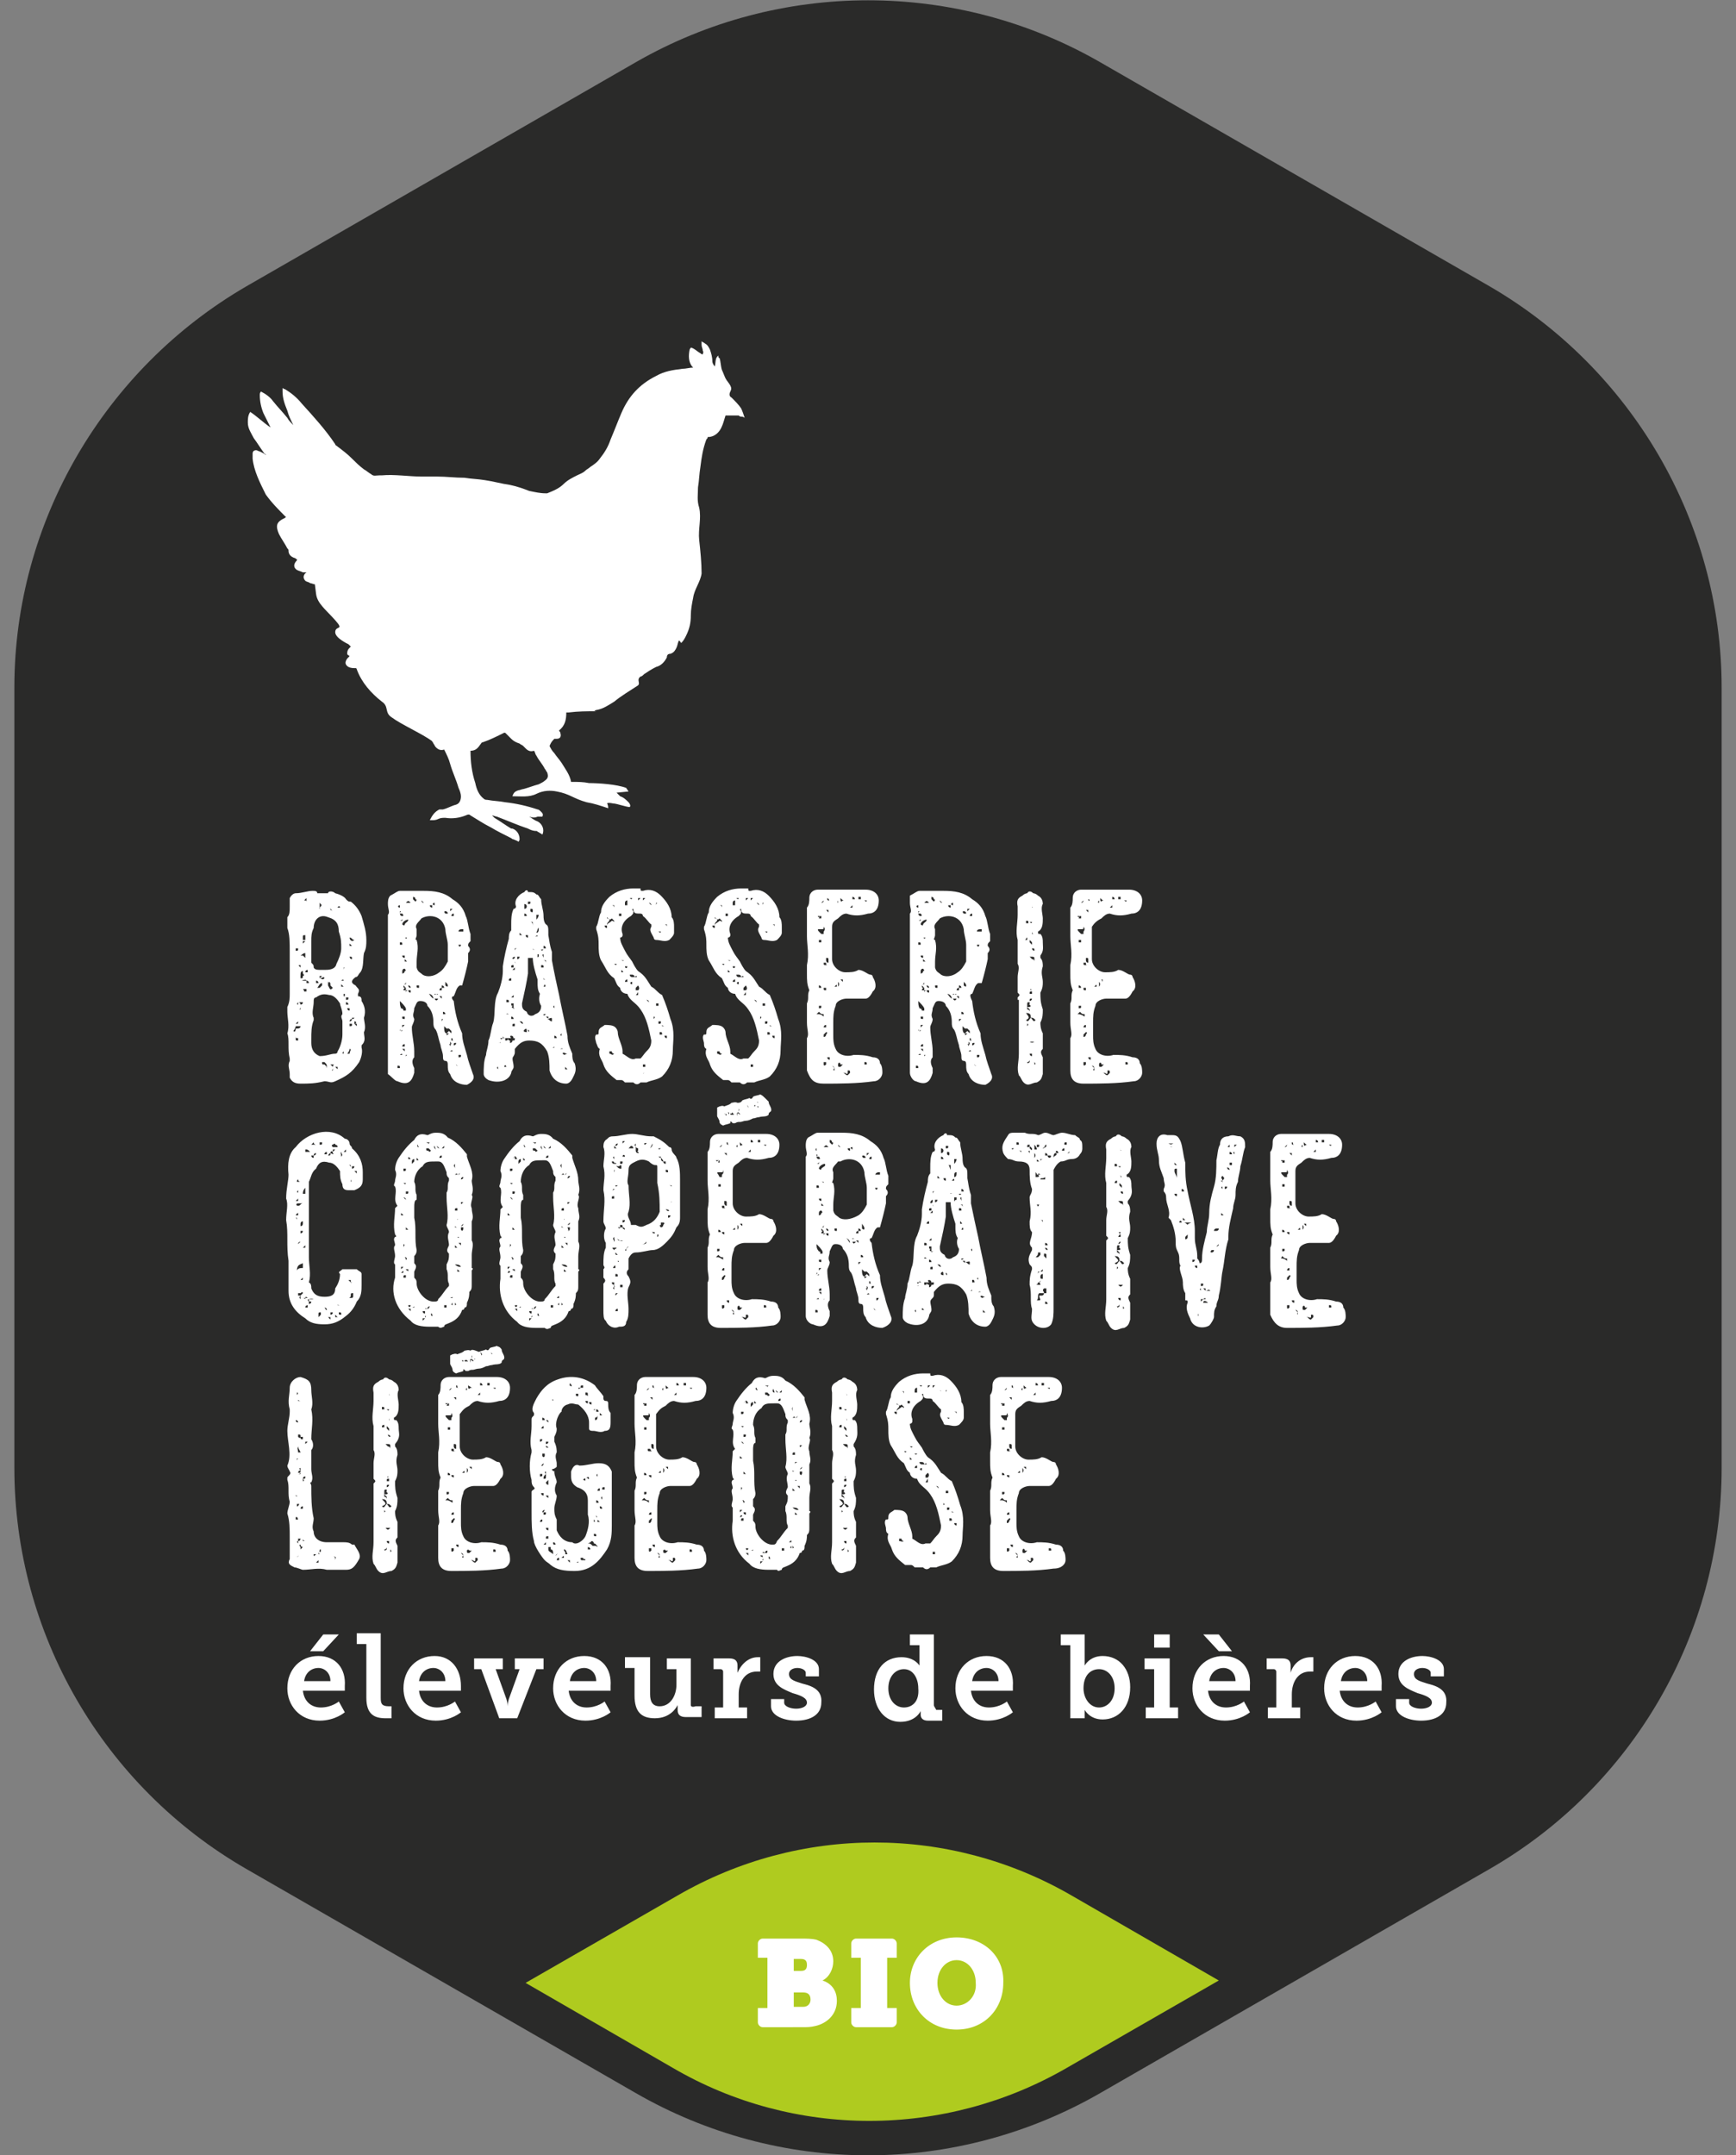 <?xml version="1.0" encoding="utf-8"?>
<!-- Generator: Adobe Illustrator 24.1.2, SVG Export Plug-In . SVG Version: 6.00 Build 0)  -->
<svg version="1.1" id="Calque_1" xmlns="http://www.w3.org/2000/svg" xmlns:xlink="http://www.w3.org/1999/xlink" x="0px" y="0px"
	 viewBox="0 0 145 180" style="enable-background:new 0 0 145 180;" xml:space="preserve">
<rect x="0" y="0" width="145" height="180" fill="#808080" stroke="none"/>
<style type="text/css">
	.st0{fill:#2A2A29;}
	.st1{fill:#FFFFFF;}
	.st2{fill:#AFCB1F;}
</style>
<g>
	<path class="st0" d="M124.4,23.9L91.9,5.2c-12-6.9-26.8-6.9-38.8,0L20.6,23.9C8.7,30.8,1.2,43.6,1.2,57.4v65.2
		c0,13.8,7.4,26.6,19.4,33.5l32.5,18.7c5.9,3.4,12.6,5.2,19.4,5.2c6.8,0,13.5-1.8,19.4-5.2l32.5-18.7c12-6.9,19.4-19.7,19.4-33.5
		V57.4C143.8,43.6,136.3,30.8,124.4,23.9"/>
	<path class="st1" d="M21.1,38.3c0-0.1,0-0.3,0-0.4c0-0.2,0.1-0.3,0.3-0.3c0.1,0,0.2,0.1,0.3,0.1c0.2,0.1,0.4,0.2,0.5,0.3
		c0,0,0,0,0,0c0,0,0-0.1-0.1-0.1c-0.3-0.4-0.6-0.9-0.9-1.3c-0.2-0.4-0.5-0.8-0.5-1.3c0-0.3,0-0.6,0.2-0.9c0.6,0.4,1.1,0.9,1.7,1.3
		c-0.2-0.4-0.4-0.8-0.6-1.2c-0.2-0.5-0.3-1-0.3-1.5c0-0.1,0-0.2,0.1-0.3c0.4,0.2,0.8,0.5,1,0.8c0.4,0.5,0.8,0.9,1.2,1.4
		c0.1,0.2,0.3,0.4,0.5,0.6c-0.2-0.4-0.4-0.8-0.5-1.2c-0.2-0.5-0.4-1-0.4-1.6c0-0.1,0-0.1,0-0.3c0.1,0.1,0.2,0.1,0.2,0.1
		c0.5,0.3,1,0.7,1.4,1.2c1,1.1,2,2.2,2.8,3.4c0,0.1,0.1,0.1,0.2,0.2c0.4,0.3,0.8,0.6,1.2,1c0.3,0.3,0.6,0.6,1,0.9
		c0.2,0.1,0.4,0.3,0.6,0.4c0.2,0.2,0.4,0.1,0.7,0.1c0.1,0,0.1,0,0.2,0c1-0.1,2.3,0.1,3.3,0.1c0.4,0,0.8,0,1.3,0
		c0.8,0,1.5,0.1,2.3,0.1c0.6,0.1,1.1,0.1,1.7,0.2c0.7,0.1,1.4,0.3,2.1,0.4c0.5,0.1,1.1,0.3,1.6,0.5c0.5,0.1,0.9,0.2,1.4,0.2
		c0,0,0.1,0,0.1,0c0.5-0.2,1-0.4,1.4-0.8c0.3-0.3,0.7-0.5,1.1-0.7c0.2-0.1,0.5-0.2,0.7-0.4c0.1-0.1,0.3-0.2,0.4-0.3
		c0.3-0.2,0.6-0.4,0.8-0.7c0.4-0.5,0.7-1,0.9-1.6c0.3-0.7,0.6-1.5,0.9-2.2c0.6-1.4,1.5-2.4,2.9-3.1c0.7-0.4,1.4-0.5,2.2-0.6
		c0.3,0,0.6-0.1,0.9-0.1c0,0,0,0,0,0c0,0-0.1-0.1-0.1-0.1c-0.3-0.4-0.3-0.9-0.2-1.4c0.1-0.2,0.1-0.2,0.3-0.1
		c0.2,0.1,0.4,0.3,0.6,0.4c0,0,0.1,0.1,0.2,0.1c0-0.1,0.1-0.2,0-0.3c0-0.2-0.1-0.3-0.1-0.5c0-0.1,0-0.1,0-0.3
		c0.1,0.1,0.2,0.1,0.3,0.2c0.2,0.1,0.3,0.3,0.4,0.5c0.1,0.3,0.2,0.6,0.2,1c0,0.1,0.1,0.3,0.2,0.4c0.1-0.3,0-0.7,0.3-0.9
		c0,0.1,0,0.2,0.1,0.2c0.1,0.3,0.1,0.7,0.2,1c0.1,0.2,0.2,0.5,0.3,0.7c0.1,0.2,0.3,0.4,0.4,0.6c0.1,0.2,0.1,0.3,0,0.5
		c-0.1,0.2-0.1,0.4,0.1,0.5c0.3,0.3,0.6,0.6,0.8,0.9c0.1,0.2,0.2,0.5,0.3,0.8c-0.1-0.1-0.2-0.1-0.3-0.1c-0.1,0-0.2-0.1-0.2-0.1
		c-0.3,0-0.6,0-0.9,0c-0.1,0-0.1,0-0.2,0c-0.1,0.3-0.2,0.7-0.3,0.9c-0.2,0.5-0.6,0.9-1.2,0.9c0,0.1,0,0.1-0.1,0.2
		c-0.3,0.8-0.4,1.5-0.5,2.3c-0.1,0.6-0.1,1.1-0.2,1.7c0,0.6-0.1,1.1,0.1,1.7c0.2,0.9-0.1,1.8,0,2.7c0.1,0.9,0.2,1.9,0.2,2.8
		c-0.1,0.7-0.6,1.3-0.7,2c-0.1,0.5-0.2,1-0.2,1.5c0,0.6-0.1,1.1-0.4,1.7c-0.1,0.2-0.2,0.4-0.4,0.6c-0.1-0.1-0.1-0.2-0.2-0.2
		c-0.1,0.2-0.1,0.4-0.2,0.6c-0.1,0.2-0.2,0.4-0.5,0.5c-0.2,0-0.3,0.1-0.3,0.3c-0.2,0.4-0.5,0.7-0.9,0.8c-0.4,0.2-0.7,0.4-1,0.6
		c-0.1,0.1-0.2,0.2-0.3,0.2c-0.4,0.3,0.1,0.6-0.3,0.8c-0.6,0.4-1.3,0.8-1.9,1.3c-0.5,0.3-0.9,0.6-1.5,0.7c-0.4,0.1,0.2,0.1-0.1,0.1
		c-0.7,0-1.4,0-2.2,0.1c-0.1,0-0.1,0-0.2,0c0,0.6-0.1,1.1-0.6,1.5c0,0.1,0.1,0.1,0.1,0.2c0.1,0.3,0,0.5-0.3,0.5c-0.1,0-0.1,0-0.2,0
		C46,62,46,62.1,45.9,62.3c0.1,0.2,0.2,0.4,0.4,0.6c0.2,0.3,0.4,0.5,0.6,0.8c0.3,0.5,0.7,1,0.8,1.6c0.1,0,0.1,0,0.1,0
		c0.5,0,0.9,0,1.4,0.1c0.8,0,2.3,0.1,3.1,0.4l0.2,0.3l-1,0.1c0.1,0.1,0.1,0.1,0.2,0.2c0,0,0.1,0.1,0.1,0.1c0.3,0.1,0.5,0.3,0.7,0.5
		c0.1,0.1,0.2,0.3,0.1,0.4c-0.3,0-1.1-0.3-1.4-0.3c0,0-0.4-0.1-0.5,0c0.1,0.1,0.1,0.4,0.1,0.4c-0.6-0.2-1.2-0.4-1.8-0.5
		c-1.1-0.3-1.4-0.7-2.5-0.9C46,66,45.4,66,44.8,66.3c-0.6,0.3-1.3,0.2-1.9,0.2c0,0,0,0-0.1,0c0.1-0.3,0.2-0.4,0.5-0.5
		c0.1,0,0.3-0.1,0.4-0.1c0.4-0.1,0.9-0.3,1.3-0.4c0.2-0.1,0.4-0.2,0.5-0.3c0.3-0.2,0.3-0.4,0.2-0.7c-0.1-0.1-0.1-0.2-0.2-0.3
		c-0.2-0.4-0.5-0.7-0.7-1.1c-0.1-0.1-0.1-0.3-0.2-0.4c-0.3,0.1-0.5,0-0.7-0.2c-0.1-0.1-0.1-0.1-0.2-0.2c-0.1-0.1-0.2-0.1-0.3-0.2
		c-0.3-0.1-0.5-0.2-0.7-0.4c-0.2-0.2-0.3-0.3-0.5-0.5c0,0,0,0-0.1,0c-0.6,0.3-1.2,0.6-1.8,0.8c-0.1,0-0.1,0.1-0.2,0.2
		c-0.2,0.3-0.4,0.5-0.8,0.5c0,0,0,0,0,0c0,0.9,0.1,1.8,0.4,2.7c0.1,0.5,0.3,1,0.7,1.3c0.1,0.1,0.2,0.1,0.3,0.1
		c0.5,0.1,1,0.1,1.5,0.2c0.9,0.1,1.8,0.3,2.7,0.6c0.1,0,0.2,0.1,0.3,0.2c0.1,0.1,0.2,0.2,0.1,0.4c-0.1,0-0.3,0-0.4,0
		c-0.2,0.1-0.4,0.1-0.7,0c0.2,0.1,0.4,0.3,0.7,0.4c0.4,0.2,0.6,0.7,0.4,1.1c-0.1-0.1-0.2-0.1-0.3-0.2c-0.1,0-0.1-0.1-0.2-0.1
		c-0.3,0-0.5-0.1-0.7-0.2c-0.9-0.3-1.8-0.7-2.6-1c-0.1,0-0.3-0.1-0.4-0.1c0,0,0,0,0,0c0.1,0.1,0.1,0.1,0.2,0.2
		c0.5,0.3,0.9,0.6,1.4,0.9c0,0,0.1,0,0.1,0c0.3,0.1,0.6,0.4,0.6,0.9c0,0,0,0.1-0.1,0.2c-0.1-0.1-0.2-0.1-0.4-0.2
		c-0.1,0-0.2-0.1-0.2-0.1c-0.6-0.3-1.2-0.6-1.7-0.9c-0.6-0.3-1.2-0.7-1.7-1c-0.1-0.1-0.2-0.1-0.4,0c-0.5,0.2-1.1,0.3-1.7,0.2
		c-0.2,0-0.4,0-0.6,0.1c-0.2,0.1-0.4,0.1-0.5,0.1c0,0-0.1,0-0.2,0c0.2-0.4,0.4-0.7,0.8-0.9c0.1,0,0.2,0,0.3,0
		c0.4-0.1,0.7-0.3,1.1-0.4c0.3-0.1,0.4-0.4,0.4-0.7c0-0.2-0.1-0.5-0.2-0.7c-0.2-0.7-0.5-1.3-0.7-2c-0.1-0.4-0.3-0.8-0.5-1.2
		c-0.3,0.1-0.5,0-0.7-0.2c-0.1-0.1-0.1-0.2-0.2-0.3c0-0.1-0.1-0.1-0.1-0.2c-0.8-0.6-2.6-1.4-3.4-2c-0.6-0.4-0.2-0.9-0.8-1.3
		c-0.9-0.7-1.7-1.6-2.1-2.7c0,0,0-0.1-0.1-0.1c-0.2,0-0.4,0-0.6-0.1c-0.3-0.2-0.3-0.4-0.1-0.7c0.1-0.1,0.1-0.1,0.2-0.2
		c-0.1-0.1-0.2-0.1-0.2-0.2c0-0.3,0.1-0.4,0.3-0.6c-0.1-0.1-0.2-0.2-0.2-0.2S28,53.3,28,52.8c0-0.6,0.8-0.1,0-1
		c-0.8-0.9-1.5-1.4-1.6-2.2c-0.1-0.8,0,0-0.1-0.8l0,0c-0.1,0-0.3-0.1-0.4-0.1c-0.1-0.1-0.3-0.1-0.4-0.2c-0.2-0.2-0.2-0.5,0.1-0.7
		c0,0,0,0,0,0c-0.1,0-0.2,0-0.3,0c-0.2-0.1-0.3-0.1-0.5-0.2c-0.3-0.2-0.3-0.5,0-0.8c0,0,0,0,0-0.1c-0.1,0-0.1-0.1-0.2-0.1
		c-0.3-0.1-0.5-0.3-0.5-0.6c0-0.1,0-0.1-0.1-0.2c-0.2-0.4-0.5-0.8-0.7-1.2c-0.3-0.7-0.2-1,0.4-1.3c0.1,0,0.1-0.1,0.2-0.1
		c-0.6-0.6-1.2-1.2-1.7-1.9C21.7,40.3,21.2,39.3,21.1,38.3"/>
	<path class="st2" d="M89.1,172.7l12.7-7.3l-12.3-7.1c-10.2-5.9-22.7-5.9-32.9,0l-12.7,7.3l12.3,7.1
		C66.3,178.6,78.9,178.6,89.1,172.7"/>
	<path class="st1" d="M74.5,161.9h-3c-0.2,0-0.4,0.2-0.4,0.4v1.2h0.8v4.2h-0.8v1.2c0,0.2,0.2,0.4,0.4,0.4h3c0.2,0,0.4-0.2,0.4-0.4
		v-1.2h-0.8v-4.2h0.8v-1.2C74.9,162.1,74.7,161.9,74.5,161.9 M67.1,167.6h-0.8v-1.2h0.8c0.4,0,0.6,0.2,0.6,0.6
		C67.7,167.3,67.5,167.6,67.1,167.6 M66.3,163.6h0.6c0.4,0,0.5,0.2,0.5,0.5c0,0.3-0.1,0.5-0.5,0.5h-0.6V163.6z M68.7,165.4
		L68.7,165.4c0.6-0.3,0.9-1,0.9-1.6c0-0.9-0.6-1.5-1.4-1.8c-0.4-0.1-0.8-0.1-1.4-0.1h-3.1c-0.2,0-0.4,0.2-0.4,0.4v1.2h0.8v4.2h-0.8
		v1.2c0,0.2,0.2,0.4,0.4,0.4H67c0.4,0,0.7,0,1.1-0.1c0.9-0.2,1.8-0.9,1.8-2.1C69.9,166.4,69.6,165.7,68.7,165.4 M79.9,167.5
		c-0.9,0-1.6-0.8-1.6-1.9c0-1.1,0.7-1.9,1.6-1.9c0.9,0,1.6,0.8,1.6,1.9C81.6,166.7,80.8,167.5,79.9,167.5 M79.9,161.8
		c-2.3,0-3.9,1.7-3.9,3.8c0,2.2,1.6,3.9,3.9,3.9s3.9-1.7,3.9-3.9C83.9,163.4,82.2,161.8,79.9,161.8"/>
	<path class="st1" d="M76.5,89c0.2,0,0.2,0,0.2,0.2h-0.2V89z M76.7,75.6v0.2C76.5,75.8,76.5,75.6,76.7,75.6 M76.7,76.3h0.2
		c0,0,0.2,0.2,0,0.2C76.7,76.5,76.7,76.3,76.7,76.3v-0.2C76.9,76.1,76.7,76.1,76.7,76.3 M77.6,75.4h-0.4
		C77.4,75.2,77.4,75.2,77.6,75.4 M77.4,82.3c0,0,0.2,0,0.2,0.2C77.4,82.5,77.4,82.3,77.4,82.3 M77.6,82.9c-0.2,0-0.2-0.2-0.2-0.2
		s-0.2,0-0.2,0.2v-0.2h-0.2c0-0.2,0.2-0.2,0.2-0.2c-0.2,0-0.2,0-0.2-0.2l0.2,0.2v0.2h0.2h0.2V82.9z M77.2,88.1c0.1,0,0.1,0,0.1,0
		C77.2,88.2,77.2,88.3,77.2,88.1 M77.1,87.9C77.1,87.9,77.1,87.9,77.1,87.9c0.2,0,0.2,0,0.2,0H77.1z M76.9,87.6h0.2v0.2
		C77,87.7,77,87.7,76.9,87.6 M76.7,86.1c0.2,0,0.2-0.2,0.2,0H76.7V86C76.9,86,76.7,86,76.7,86.1 M76.9,84.9h0.2v0.2
		C76.9,85.1,76.9,85.1,76.9,84.9 M77.1,87.2v0.2h-0.2C76.9,87.4,76.9,87.2,77.1,87.2 M76.9,85.8v-0.2h0.2L76.9,85.8z M76.9,78.9
		h-0.2v-0.2C76.9,78.7,76.9,78.7,76.9,78.9 M76.9,76.9h-0.2c0,0,0.2,0,0.2-0.2V76.9z M77.1,77.2c0,0.2-0.2,0-0.2,0
		c0-0.2,0.3-0.4,0.5-0.4C77.4,77,77.2,77,77.1,77.2 M77.1,78.3h0.2C77.2,78.5,77.2,78.3,77.1,78.3 M77.1,80.3v-0.2l0.2,0.2H77.1z
		 M77.2,82v0.2h-0.2C77.2,82.2,77.2,82,77.2,82 M76.9,79.8h0.2V80C77.1,80,76.9,80,76.9,79.8 M77.1,80.9c0,0,0.2,0.2,0,0.2
		c0,0.2-0.2,0.2-0.2,0.2v-0.2C76.9,81.1,76.9,80.9,77.1,80.9 M76.7,83.6c0.2,0.2,0.4,0.4,0.5,0.6v0.2h-0.2c0-0.2-0.2-0.2-0.4-0.2
		h0.2C76.7,84,76.7,83.8,76.7,83.6 M76.7,88.1c0,0,0.2-0.2,0.2,0H76.7z M77.8,74.9c0,0,0.2,0,0.2,0.2c0,0,0.2,0,0,0.2l-0.2-0.2V74.9
		z M78.5,76.7c0.7-0.4,1.8-0.2,2,0.9c0,0.4,0.2,0.9,0.2,1.3v1.4c-0.2,0.4-0.4,0.7-0.7,0.9c-0.5,0.4-1.1,0.4-1.4,0.2
		c-0.2-0.2-0.4-0.2-0.5-0.6v-0.5c0-0.6,0.2-1.1,0-1.8c-0.2,0,0-0.2,0-0.4v-0.5c-0.2-0.4,0.2-0.6,0.4-0.9H78.5z M78.7,75.4
		c-0.2,0-0.2-0.2-0.2-0.2L78.7,75.4z M79.4,75.6v0.2c0,0-0.2,0-0.2-0.2H79.4z M79.6,75.4v0.2C79.4,75.6,79.4,75.4,79.6,75.4
		 M80.5,76.1c0,0,0.2,0,0.2,0.2h-0.2C80.3,76.1,80.5,76.1,80.5,76.1 M80.5,82.3v-0.2V82c0.2,0.2,0.2,0.2,0.2,0.4
		C80.7,82.3,80.7,82.5,80.5,82.3 M81,86.1v0.2l-0.2-0.2l-0.2,0.2h0.2c-0.2,0.2-0.2,0.2-0.2,0c-0.2,0-0.2-0.4-0.2-0.4v-0.2l0.2,0.2
		h0.2L81,86.1z M80.9,75.9H81l-0.2,0.2V75.9z M81.2,76.3v0.2H81C81,76.5,81,76.3,81.2,76.3 M81.2,86.9H81v-0.2
		C81.2,86.7,81,86.9,81.2,86.9 M81.4,87.1c0,0.2-0.2,0.2-0.2,0.2C81.2,87.1,81.2,87.1,81.4,87.1 M81.6,89c-0.2,0-0.2,0-0.2-0.2
		C81.4,88.9,81.4,89,81.6,89 M81.6,88.1h0.2c0,0.2,0,0.2-0.2,0.2V88.1z M80.9,87.8c0.2-0.2,0.2,0,0.2,0H80.9z M80.9,87.2v-0.2
		c0.2,0.2,0,0.2,0,0.4C80.9,87.2,80.7,87.2,80.9,87.2 M80.3,84.7v-0.2c0,0,0.2,0,0.2,0.2H80.3z M80.1,85.3v-0.2h0.2L80.1,85.3z
		 M79.9,82.7c0,0,0-0.2,0.2-0.2v-0.2c0,0,0.2,0,0.2,0.2h-0.2v0.2H79.9z M79.9,83.2h0.2v0.2L79.9,83.2z M79.6,83h0.2
		c0.1,0,0.1,0,0,0.1c0,0,0,0,0-0.1C79.6,83,79.6,83.2,79.6,83 M79.6,83.4h0.3C79.8,83.6,79.7,83.6,79.6,83.4 M79.1,83
		c0.2,0,0.4,0.2,0.4,0.4C79.2,83.2,79.2,83,79.1,83 M78.3,82.5c-0.2,0-0.2,0-0.2-0.2h0.2V82.5z M81.8,78.9c0,0.2-0.2,0.2-0.2,0H81.8
		z M82,77.6v0.2h-0.4C81.6,77.6,81.8,77.6,82,77.6 M76.5,90.3c0.9,0.4,1.2,0,1.4-0.7v-0.4c-0.2-0.4-0.2-0.7,0-0.9v-0.5
		c0-0.7-0.2-1.3-0.2-2c0-0.2,0.2-0.4,0.2-0.7c-0.2-0.4,0-0.5,0-0.9c0.2-0.4,0.2-0.6,0.5-0.6c0.4,0,0.6,0.2,0.6,0.4
		c0.4,0.4,0.5,0.9,0.5,1.4c0,0.2,0,0.4,0.2,0.6c0.2,0.4,0.2,0.7,0.4,1.3c0,0.2,0.2,0.6,0.2,0.9c0,0.2,0,0.4,0.2,0.4
		c0.2,0,0.2,0.2,0.2,0.4c0,0.2,0,0.5,0.2,0.7c0.2,0.7,0.9,0.9,1.4,0.9c0.4-0.2,0.7-0.5,0.5-0.9c-0.2-0.6-0.4-1.1-0.5-1.6
		c-0.2-0.7-0.4-1.2-0.4-1.8c-0.4-0.9-0.6-1.8-0.7-2.7C81,83.2,81,83,81.2,83c0.2-0.4,0.2-0.7,0.5-0.9H82c0.2-0.7,0.4-1.5,0.5-2V80
		v-0.4c0.2-0.2,0.2-0.4,0-0.6c0-0.2,0-0.2,0.2-0.4V78c-0.2-0.5-0.2-1.1-0.4-1.5c-0.2-0.7-0.6-1.1-1.1-1.4c-0.7-0.6-1.5-0.7-2.4-0.7
		h-2c-0.2,0-0.4,0.2-0.8,0.4C76,74.9,76,75.2,76,75.4c0,0.4,0.2,0.7,0,0.9v13.3C76,89.9,76.3,90.3,76.5,90.3 M33.2,89
		c0.2,0,0.2,0,0.2,0.2h-0.2V89z M33.4,75.6v0.2C33.2,75.8,33.2,75.6,33.4,75.6 M33.4,76.3h0.2c0,0,0.2,0.2,0,0.2
		C33.4,76.5,33.4,76.3,33.4,76.3v-0.2C33.6,76.1,33.4,76.1,33.4,76.3 M34.3,75.4h-0.4C34.1,75.2,34.1,75.2,34.3,75.4 M34.1,82.3
		c0,0,0.2,0,0.2,0.2C34.1,82.5,34.1,82.3,34.1,82.3 M34.3,82.9c-0.2,0-0.2-0.2-0.2-0.2s-0.2,0-0.2,0.2v-0.2h-0.2
		c0-0.2,0.2-0.2,0.2-0.2c-0.2,0-0.2,0-0.2-0.2l0.2,0.2v0.2h0.2h0.2V82.9z M33.9,88.1c0.1,0,0.1,0,0.1,0
		C33.9,88.2,33.9,88.3,33.9,88.1 M33.8,87.9C33.8,87.9,33.8,87.9,33.8,87.9c0.2,0,0.2,0,0.2,0H33.8z M33.6,87.6h0.2v0.2
		C33.7,87.7,33.7,87.7,33.6,87.6 M33.4,86.1c0.2,0,0.2-0.2,0.2,0H33.4V86C33.6,86,33.4,86,33.4,86.1 M33.6,84.9h0.2v0.2
		C33.6,85.1,33.6,85.1,33.6,84.9 M33.8,87.2v0.2h-0.2C33.6,87.4,33.6,87.2,33.8,87.2 M33.6,85.8v-0.2h0.2L33.6,85.8z M33.6,78.9
		h-0.2v-0.2C33.6,78.7,33.6,78.7,33.6,78.9 M33.6,76.9h-0.2c0,0,0.2,0,0.2-0.2V76.9z M33.8,77.2c0,0.2-0.2,0-0.2,0
		c0-0.2,0.3-0.4,0.5-0.4C34.1,77,33.9,77,33.8,77.2 M33.8,78.3h0.2C33.9,78.5,33.9,78.3,33.8,78.3 M33.8,80.3v-0.2l0.2,0.2H33.8z
		 M33.9,82v0.2h-0.2C33.9,82.2,33.9,82,33.9,82 M33.6,79.8h0.2V80C33.8,80,33.6,80,33.6,79.8 M33.8,80.9c0,0,0.2,0.2,0,0.2
		c0,0.2-0.2,0.2-0.2,0.2v-0.2C33.6,81.1,33.6,80.9,33.8,80.9 M33.4,83.6c0.2,0.2,0.4,0.4,0.5,0.6v0.2h-0.2c0-0.2-0.2-0.2-0.4-0.2
		h0.2C33.4,84,33.4,83.8,33.4,83.6 M33.4,88.1c0,0,0.2-0.2,0.2,0H33.4z M34.5,74.9c0,0,0.2,0,0.2,0.2c0,0,0.2,0,0,0.2l-0.2-0.2V74.9
		z M35.2,76.7c0.7-0.4,1.8-0.2,2,0.9c0,0.4,0.2,0.9,0.2,1.3v1.4c-0.2,0.4-0.4,0.7-0.7,0.9c-0.5,0.4-1.1,0.4-1.4,0.2
		c-0.2-0.2-0.4-0.2-0.5-0.6v-0.5c0-0.6,0.2-1.1,0-1.8c-0.2,0,0-0.2,0-0.4v-0.5c-0.2-0.4,0.2-0.6,0.4-0.9H35.2z M35.4,75.4
		c-0.2,0-0.2-0.2-0.2-0.2L35.4,75.4z M36.1,75.6v0.2c0,0-0.2,0-0.2-0.2H36.1z M36.3,75.4v0.2C36.1,75.6,36.1,75.4,36.3,75.4
		 M37.2,76.1c0,0,0.2,0,0.2,0.2h-0.2C37,76.1,37.2,76.1,37.2,76.1 M37.2,82.3v-0.2V82c0.2,0.2,0.2,0.2,0.2,0.4
		C37.4,82.3,37.4,82.5,37.2,82.3 M37.7,86.1v0.2l-0.2-0.2l-0.2,0.2h0.2c-0.2,0.2-0.2,0.2-0.2,0c-0.2,0-0.2-0.4-0.2-0.4v-0.2l0.2,0.2
		h0.2L37.7,86.1z M37.6,75.9h0.2l-0.2,0.2V75.9z M37.9,76.3v0.2h-0.2C37.7,76.5,37.7,76.3,37.9,76.3 M37.9,86.9h-0.2v-0.2
		C37.9,86.7,37.7,86.9,37.9,86.9 M38.1,87.1c0,0.2-0.2,0.2-0.2,0.2C37.9,87.1,37.9,87.1,38.1,87.1 M38.3,89c-0.2,0-0.2,0-0.2-0.2
		C38.1,88.9,38.1,89,38.3,89 M38.3,88.1h0.2c0,0.2,0,0.2-0.2,0.2V88.1z M37.6,87.8c0.2-0.2,0.2,0,0.2,0H37.6z M37.6,87.2v-0.2
		c0.2,0.2,0,0.2,0,0.4C37.6,87.2,37.4,87.2,37.6,87.2 M37,84.7v-0.2c0,0,0.2,0,0.2,0.2H37z M36.9,85.3v-0.2H37L36.9,85.3z
		 M36.7,82.7c0,0,0-0.2,0.2-0.2v-0.2c0,0,0.2,0,0.2,0.2h-0.2v0.2H36.7z M36.7,83.2h0.2v0.2L36.7,83.2z M36.3,83h0.2
		c0.1,0,0.1,0,0,0.1c0,0,0,0,0-0.1C36.3,83,36.3,83.2,36.3,83 M36.3,83.4h0.3C36.5,83.6,36.4,83.6,36.3,83.4 M35.8,83
		c0.2,0,0.4,0.2,0.4,0.4C35.9,83.2,35.9,83,35.8,83 M35,82.5c-0.2,0-0.2,0-0.2-0.2H35V82.5z M38.5,78.9c0,0.2-0.2,0.2-0.2,0H38.5z
		 M38.7,77.6v0.2h-0.4C38.3,77.6,38.5,77.6,38.7,77.6 M33.2,90.3c0.9,0.4,1.2,0,1.4-0.7v-0.4c-0.2-0.4-0.2-0.7,0-0.9v-0.5
		c0-0.7-0.2-1.3-0.2-2c0-0.2,0.2-0.4,0.2-0.7c-0.2-0.4,0-0.5,0-0.9c0.2-0.4,0.2-0.6,0.5-0.6c0.4,0,0.6,0.2,0.6,0.4
		c0.4,0.4,0.5,0.9,0.5,1.4c0,0.2,0,0.4,0.2,0.6c0.2,0.4,0.2,0.7,0.4,1.3c0,0.2,0.2,0.6,0.2,0.9c0,0.2,0,0.4,0.2,0.4
		c0.2,0,0.2,0.2,0.2,0.4c0,0.2,0,0.5,0.2,0.7c0.2,0.7,0.9,0.9,1.4,0.9c0.4-0.2,0.7-0.5,0.5-0.9c-0.2-0.6-0.4-1.1-0.5-1.6
		c-0.2-0.7-0.4-1.2-0.4-1.8c-0.4-0.9-0.6-1.8-0.7-2.7c-0.2-0.2-0.2-0.4,0-0.4c0.2-0.4,0.2-0.7,0.5-0.9h0.2c0.2-0.7,0.4-1.5,0.5-2V80
		v-0.4c0.2-0.2,0.2-0.4,0-0.6c0-0.2,0-0.2,0.2-0.4V78c-0.2-0.5-0.2-1.1-0.4-1.5c-0.2-0.7-0.6-1.1-1.1-1.4c-0.7-0.6-1.5-0.7-2.4-0.7
		h-2c-0.2,0-0.4,0.2-0.8,0.4c-0.2,0.2-0.2,0.5-0.2,0.7c0,0.4,0.2,0.7,0,0.9v13.3C32.7,89.9,33,90.3,33.2,90.3 M97.7,138.5h-2.1v0.9
		h0.8v3.2h-0.7v0.9h2.7v-0.9h-0.7V138.5z M26.2,108.5h-0.4c0,0.2,0,0.2,0.2,0.2c0,0.2-0.2,0.2-0.2,0.2v-0.2c-0.2-0.2,0-0.2,0-0.2
		S26,108.4,26.2,108.5 M25.5,96.2V96c0.2,0,0.2,0,0.4,0.2h-0.2H25.5z M25.5,108.4c0,0.2,0,0-0.2,0H25.5c0,0,0-0.2,0.2,0H25.5z
		 M25.7,109.2h-0.2c0-0.2,0.2-0.2,0.2-0.2V109.2z M25.1,108.5c-0.2-0.2,0-0.2,0-0.3h-0.2V108h0.2c0,0,0.2-0.2,0.2,0l-0.2,0.2V108.5z
		 M25.3,106.7c0,0.2,0,0.2-0.2,0.2L25.3,106.7z M25.3,105.5v0.4c-0.2,0-0.4,0-0.5,0.2C24.8,105.6,25.1,105.6,25.3,105.5 M24.8,101.7
		v0.2C24.8,101.7,24.6,101.7,24.8,101.7 M24.9,101.3v0.2h-0.2C24.8,101.3,24.9,101.3,24.9,101.3 M24.9,100.1v0.2h-0.2L24.9,100.1z
		 M24.9,98.5c0,0,0,0.2,0.2,0.2h-0.3C24.8,98.5,24.9,98.5,24.9,98.5 M24.9,99.6c0,0-0.2,0,0-0.2V99.6z M25.1,103.7l-0.2,0.2
		C24.9,103.7,25.1,103.7,25.1,103.7 M25.3,100.5c-0.2,0-0.2,0.2-0.4,0.2c-0.2,0-0.2-0.2,0-0.2H25.3z M25.5,104v0.2h-0.2L25.5,104z
		 M25.1,102.4v-0.2c0,0,0-0.2,0.2-0.2v0.2C25.3,102.2,25.3,102.4,25.1,102.4 M25.3,102.8c0,0.2-0.2,0.2-0.2,0.2v-0.2H25.3z
		 M25.5,99.2v0.5h-0.2C25.3,99.6,25.3,99.4,25.5,99.2 M26.6,109.8c0-0.2,0-0.2,0.2-0.2v0.2l-0.2,0.2V109.8z M27.3,109.4
		c-0.2,0,0,0-0.2-0.2C27.3,109.2,27.3,109.4,27.3,109.4 M27.6,110v0.2l-0.2-0.2H27.6z M27.6,109.6h0.2c0,0,0,0.2-0.2,0.2V109.6z
		 M28,109.8l0.2,0.2H28V109.8z M28.4,109h-0.2C28.2,108.9,28.2,109,28.4,109 M28.5,109.8c-0.2,0-0.2,0-0.2-0.2
		C28.5,109.6,28.5,109.6,28.5,109.8 M29.3,108.2c0-0.2,0-0.2,0.2-0.2v0.2c0,0.2,0,0.2-0.4,0.2C29.3,108.4,29.3,108.2,29.3,108.2
		 M29.3,106.9v0.2h0.2c-0.2,0-0.2,0-0.2,0.2v-0.2l-0.2-0.2H29.3z M26.2,96.5c0-0.2,0.2-0.2,0.2-0.2C26.4,96.5,26.2,96.5,26.2,96.5
		v0.2c-0.2,0-0.2-0.2-0.2-0.2H26.2z M26.2,95.4c0,0.2,0.2,0.2,0.2,0.2H26L26.2,95.4z M26.7,95.4h0.2c0,0.2,0,0.2-0.2,0.2V95.4z
		 M27.3,96.2v0.2h-0.2C27.1,96.2,27.3,96.2,27.3,96.2 M27.6,96.3c0-0.2,0.2-0.2,0.2,0C28,96.5,27.6,96.3,27.6,96.3
		c0,0.2,0,0.2-0.2,0.2C27.5,96.3,27.6,96.3,27.6,96.3 M28,96l-0.2,0.2V96H28z M27.8,95.6c0,0,0.2-0.2,0.2,0c0,0,0.2,0,0.2,0.2H28
		h-0.2C27.6,95.6,27.8,95.6,27.8,95.6 M28.5,96.2c0,0.2,0.2,0.2,0,0.4C28.5,96.3,28.4,96.3,28.5,96.2 M28.9,96v0.2h-0.2L28.9,96z
		 M29.3,97.3v0.2c0,0,0-0.2-0.2-0.2H29.3z M29.3,98.7v-0.2C29.3,98.5,29.4,98.7,29.3,98.7 M29.4,97.4h0.2c0,0,0,0.2-0.2,0.2V97.4z
		 M29.8,97.8v0.2l-0.2-0.2H29.8z M26.4,97.6c0.2-0.5,0.5-0.7,1.1-0.5c0.4,0,0.7,0.4,0.9,0.7c0,0.4,0,0.7,0.2,1.1
		c0,0.4,0.2,0.5,0.5,0.5h0.5c0.5-0.2,0.7-0.4,0.7-0.9v-0.6c0-0.7-0.2-1.4-0.9-2c0-0.2-0.2-0.2-0.2-0.4s-0.2-0.4-0.4-0.4
		c-1.2-1.1-3.2-0.5-4.1,0.7c-0.6,0.5-0.7,1.4-0.6,2.3c0,0.5-0.2,1.2-0.2,2c0.2,0.5,0,1.1,0,1.8c0.2,1.1,0,2.1,0.2,3.4v2.5
		c0,1.1,0.6,1.8,1.4,2.3c0.4,0.4,0.9,0.5,1.6,0.5c0.7,0,1.2-0.2,1.8-0.7c0.4-0.3,0.7-0.7,0.9-1.2c0.4-0.4,0.4-0.9,0.4-1.4v-0.9
		c0-0.2-0.2-0.2-0.4-0.4h-1.2c-0.2,0.2-0.4,0.2-0.2,0.4c0,0.5-0.2,0.9-0.4,1.2c0,0.6-0.4,0.7-0.9,0.7c-0.6,0-0.9-0.2-1.1-0.7
		c0-0.2,0-0.4-0.2-0.5c0.2-0.7,0-1.4,0-2.1v-6.3C26,98.3,26,97.9,26.4,97.6 M47.6,130.5l-0.2-0.2h0.2V130.5z M47.1,129.4
		c0.2,0,0.2,0.2,0.3,0.4h-0.2C47.3,129.6,47.1,129.6,47.1,129.4 M46.9,130.1c0.2-0.2,0.2-0.2,0.2,0H46.9z M46.7,130.3h-0.2
		c0,0,0-0.2,0.2-0.2V130.3z M46.4,129.9l0.2-0.2C46.5,129.8,46.5,129.9,46.4,129.9 M46.2,128.8c0.2,0,0.2,0.2,0.2,0.2
		C46.2,129,46.2,129,46.2,128.8 M45.8,129.4v-0.2H46v0.2c0.2,0,0.2,0.2,0.2,0.4C46,129.6,45.8,129.6,45.8,129.4 M45.8,128.3v0.2
		h-0.2C45.6,128.3,45.6,128.3,45.8,128.3 M45.6,129h-0.2l0.2-0.2V129z M45.3,126.3c0-0.2,0.2-0.2,0.2-0.2
		C45.4,126.3,45.4,126.3,45.3,126.3 M45.1,127.1c0,0,0-0.2,0.2-0.2C45.3,127.1,45.3,127.1,45.1,127.1 M45.1,123.1h0.2
		c0,0.2,0,0.2-0.2,0.2V123.1z M45.1,120.2h0.2c0,0,0,0.2-0.2,0.2V120.2z M45.4,119.1v0.2h-0.2C45.3,119.1,45.4,119.1,45.4,119.1
		 M45.3,118.4c0,0,0.2,0,0.2,0.2h-0.2V118.4z M45.6,122.9v0.2v0.2c0,0.2,0,0.2-0.2,0.2c0-0.2,0-0.2,0.2-0.4
		C45.6,123.1,45.4,122.9,45.6,122.9 M45.6,123.8l0.2-0.2v0.2v0.2C45.6,124,45.6,123.8,45.6,123.8 M45.6,124.9h0.2v0.2
		C45.6,125,45.6,124.9,45.6,124.9 M45.8,127.6v0.2c-0.2,0-0.2-0.2-0.2-0.2H45.8z M45.6,126.3c0,0.2,0,0.2-0.2,0.2v-0.2H45.6z
		 M45.4,124.7v0.2c0,0-0.2,0-0.2-0.2H45.4z M45.3,121.6v-0.2h0.2v0.2C45.4,121.8,45.3,121.6,45.3,121.6 M45.4,122.2
		c0,0.3-0.2,0.2-0.2,0.2L45.4,122.2z M45.8,120.9c-0.2,0-0.2,0-0.2-0.2C45.6,120.8,45.8,120.8,45.8,120.9 M45.6,120.4h0.2
		c0,0.2-0.2,0.2-0.2,0.2V120.4z M45.8,118.8l-0.2-0.2C45.8,118.6,45.8,118.6,45.8,118.8 M46.2,116.8v0.2
		C46,116.8,46.2,117,46.2,116.8 M47.6,115.5c0.2,0.2,0.2,0.4,0,0.2h-0.2C47.6,115.7,47.6,115.7,47.6,115.5 M48.3,116.4v0.2
		c-0.2,0-0.2,0-0.2-0.2H48.3z M48.5,115.9c0-0.2,0-0.2,0.2-0.2v0.2H48.5c0,0-0.2,0.2-0.2,0H48.5z M49.1,117v0.2c0,0-0.2,0-0.2-0.2
		H49.1z M48.9,116.3c0.2,0,0.2,0,0.2,0.2c0,0.2,0,0-0.2,0V116.3z M49.4,117.1v0.2c0,0-0.2,0-0.2-0.2H49.4z M49.8,117.7
		c0.2,0,0.2,0.2,0.2,0.2h-0.2V117.7c-0.2,0-0.2,0.2-0.2,0H49.8z M49.9,118.4c0,0,0,0.2-0.2,0.2v-0.2c0,0,0.2,0,0.2-0.2V118.4z
		 M50.1,118l0.2,0.2h-0.2V118z M48.3,130.5h-0.2C48.3,130.5,48.3,130.3,48.3,130.5 M48.7,130.1c0,0.2,0.2,0,0.2,0.2h-0.2
		c-0.2,0-0.2,0-0.2-0.2H48.7z M49.1,129.2c0,0,0.2,0,0.2,0.2h-0.2V129.2z M48.9,123.5c0.2-0.2,0.3-0.2,0.3,0
		C49.1,123.6,49.1,123.3,48.9,123.5 M48.7,123.6c0.2-0.3,0.2,0,0.2,0C48.9,123.7,48.8,123.6,48.7,123.6 M48.7,123.1L48.7,123.1
		L48.7,123.1z M49.4,128.7c0.2,0,0.2,0.2,0.2,0.2c0.2,0,0.2,0.2,0.3,0.2c0,0.2,0,0-0.2,0h-0.2c-0.2-0.2-0.2-0.2-0.4-0.2
		C49.4,128.8,49.4,128.7,49.4,128.7 M49.8,128.3c-0.2,0-0.2,0-0.2-0.2C49.8,128.1,49.8,128.1,49.8,128.3 M49.6,126.9
		c0,0,0.2,0.2,0,0.2V126.9z M49.8,126.5c0,0.2,0.2,0.2,0,0.2V126.5z M49.8,125.3c0.2,0,0.2,0.2,0.2,0.2h-0.2V125.3z M49.9,123.1v0.2
		C49.8,123.3,49.8,123.1,49.9,123.1 M50.1,124.3v0.2h-0.2C49.9,124.5,49.9,124.3,50.1,124.3 M50.3,125v0.2
		C50.3,125.3,50.1,125,50.3,125 M50.5,124.2v0.2h-0.2C50.3,124.2,50.3,124.2,50.5,124.2 M50.1,125.8c0.2,0,0.2,0.2,0.2,0.2
		C50.1,126,50.1,126,50.1,125.8 M49.9,127.1c0-0.2,0-0.2,0.2,0H49.9z M50.7,129.4c0.4-0.7,0.4-1.4,0.4-2v-4.5
		c-0.2-0.5-0.5-0.7-1.1-0.7c-0.5,0-1,0.2-1.6,0.2c-0.4-0.2-0.6,0.2-0.7,0.5v0.4c0,0.5,0.2,0.7,0.5,0.9c0.6,0.2,0.9,0.5,0.9,1.1v1.2
		c0.2,0.6,0,1.3-0.2,1.8c-0.2,0.4-0.8,0.8-1.1,0.5c-0.7,0-1.1-0.5-1.3-1v-0.9c-0.2-0.4-0.2-0.6-0.2-0.9c0-0.4,0.2-0.7,0.2-1.1
		c-0.2-0.3-0.2-0.7,0-1.1c0-0.3-0.2-0.5-0.2-0.9c0.2,0-0.2,0-0.2-0.2c0,0,0.2,0,0.4-0.2v-0.3c0-0.2-0.2-0.6,0-0.9
		c0-0.2,0-0.5-0.2-0.9V120c0.2-0.4,0.2-0.5,0.2-0.7c-0.2-0.5,0.2-1.3,0.4-1.4c0-0.4,0.4-0.6,0.5-0.6c0.4-0.2,0.6,0,0.9,0
		c0.5,0.4,0.9,0.9,0.9,1.5v0.5c0,0.2,0.2,0.2,0.4,0.2c0.2,0,0.6,0.2,0.9,0c0.4,0,0.5-0.2,0.5-0.7V118c-0.2-0.2-0.2-0.5-0.2-0.7
		c0-0.2,0-0.3-0.2-0.3c-0.2,0-0.2-0.2-0.2-0.2v-0.2c-0.2-0.3-0.6-0.7-0.7-0.9c-0.9-0.7-2-0.9-3.1-0.5c-0.9,0.3-1.4,0.9-1.8,1.6
		c-0.2,0.4-0.5,0.9-0.2,1.2v0.2c-0.2,0.2-0.2,0.2-0.2,0.4v0.5c0,0.7-0.2,1.3,0,2v0.2c-0.2,0.7-0.2,1.6,0,2.3c0,0.2,0,0.4,0.2,0.6
		c0.2,0.2-0.2,0.2-0.2,0.4v1.6c0,0.9,0,1.8,0.2,2.5c0,0.4,0.7,1.4,0.9,1.6c0.2,0.2,0.3,0.2,0.5,0.4c0.5,0.4,1.1,0.5,2,0.5
		C49.4,131.2,50.1,130.3,50.7,129.4 M25.4,140.4c0.1-0.7,0.6-1.1,1.2-1.1c0.5,0,1,0.4,1,1.1H25.4z M26.6,138.3
		c-1.5,0-2.6,1.1-2.6,2.7c0,1.4,1,2.7,2.7,2.7c1.3,0,2.1-0.7,2.1-0.7l-0.5-0.9c0,0-0.6,0.5-1.5,0.5c-0.8,0-1.4-0.5-1.5-1.4h3.5
		c0,0,0-0.3,0-0.4C28.9,139.4,28.1,138.3,26.6,138.3 M93.8,109.3v-0.2C93.8,109.1,94,109.3,93.8,109.3 M93.6,108.6
		c-0.2,0-0.2-0.2-0.2-0.2h0.2V108.6z M93.5,109.1c0,0-0.2,0.2-0.2,0c0.2,0,0.2-0.2,0.2-0.2V109.1z M93.3,106v-0.2
		C93.3,105.8,93.5,105.8,93.3,106 M93.8,107.3c-0.2,0.2-0.2,0.2-0.4,0H93.8z M93.1,105.5c0.4-0.2,0.4-0.2,0-0.6
		c0.4,0,0.4,0.2,0.4,0.4c0.2,0,0.2,0,0.4,0.2c-0.2,0.2-0.2,0-0.4-0.2C93.3,105.5,93.3,105.7,93.1,105.5 M93.3,98.6v0.2h-0.2
		C93.1,98.8,93.1,98.6,93.3,98.6 M93.1,97.2c0.2,0,0.2,0,0.2,0.2h-0.2V97.2z M93.5,104c0,0.2,0,0.2-0.2,0.2h0.2
		c0.2,0.2,0,0.2-0.2,0.2l0.2,0.2v0.2c0,0,0-0.2-0.2-0.2v-0.2v-0.2C93.3,104,93.3,104,93.5,104 M93.6,103.7c0,0.1-0.1,0.2-0.2,0.2
		C93.5,103.7,93.5,103.7,93.6,103.7 M93.6,103.1c-0.2-0.2-0.2-0.2,0-0.2C93.6,103,93.5,103,93.6,103.1v0.2h-0.2
		C93.5,103.1,93.5,103.1,93.6,103.1 M93.8,100.5v0.2c0-0.2-0.2-0.2-0.2-0.2l-0.2-0.2C93.8,100.3,93.8,100.3,93.8,100.5 M93.5,98.8
		l0.2,0.2v0.2L93.5,99V98.8z M93.6,97.4c0,0,0,0.2-0.2,0H93.6z M93.6,98.3v-0.2C93.6,98.3,93.8,98.3,93.6,98.3 M93.8,99.7
		c-0.2,0-0.2-0.2-0.2-0.2C93.8,99.5,93.8,99.5,93.8,99.7 M93.6,95.9c0,0.2,0,0.2,0.2,0.2h-0.2V95.9z M94.5,99c0-0.2,0-0.5-0.2-0.7
		c-0.2,0-0.2,0-0.2-0.2c0.4-0.2,0.4-0.7,0.4-1.1c0-0.3-0.2-0.9,0-1.2c0-0.4-0.2-0.6-0.4-0.7c-0.2-0.2-0.4-0.2-0.4-0.2
		c-0.2-0.2-0.4-0.2-0.5,0c0,0-0.2,0-0.4,0.2c-0.4,0.2-0.5,0.4-0.4,0.9v0.7c0,0.7-0.2,1.4,0,2.1v2c0.2,0.3,0,0.7,0,1.1v1.3
		c0.2,0.2,0.2,0.2,0,0.4v0.4v4.5c0,0.7-0.2,1.2,0,1.8c0.2,0.2,0.2,0.4,0.4,0.6c0.4,0.4,0.7,0,1.1,0c0.4-0.2,0.4-0.4,0.5-0.7v-1.4
		c-0.2-0.4-0.2-0.5,0-0.7v-1.3c-0.2-0.4-0.2-0.7-0.2-0.9c0.2-0.4,0.2-0.7,0.2-1.1c-0.2-0.6-0.2-0.9-0.2-1.4c0.2-0.4,0.2-0.6,0.2-0.9
		c0-0.4-0.2-0.7,0-1.3c0-0.2,0-0.5-0.2-0.7v-0.2C94.7,99.7,94.5,99.4,94.5,99 M107.1,104.9c0.2,0.2,0.2,0.2,0.4,0.2v0.2
		c-0.2-0.2-0.4-0.2-0.4-0.2H107L107.1,104.9z M107.3,96.9v0.2h-0.2C107.1,96.9,107.2,96.9,107.3,96.9c-0.2,0-0.2,0.2-0.3,0H107.3z
		 M107.5,95.6c0,0,0,0.2-0.2,0.2L107.5,95.6z M107.1,98.9h0.2v0.2h-0.2V98.9z M107.3,104.3c0,0.2,0,0.2-0.2,0.2v-0.2H107.3z
		 M107.1,102.9v-0.2c0.2,0,0.2,0.2,0.2,0.2H107.1z M107.5,98.1v0.2h-0.2l-0.2-0.2c0,0-0.2-0.2,0-0.2h0.2c0.2,0,0.2,0,0.2-0.2
		C107.7,98,107.5,98.1,107.5,98.1 M107.9,100.9h-0.2c-0.2,0-0.2,0-0.2-0.2h0.2C107.7,100.9,107.7,100.9,107.9,100.9 M107.7,100.3
		c0.2,0,0.2,0,0.2,0.2v0.2c-0.2,0-0.2-0.2-0.2-0.2V100.3z M107.9,96.3v0.2l-0.2-0.2H107.9z M108.1,95.6c-0.2,0-0.2,0-0.2-0.2
		C108.1,95.4,107.9,95.6,108.1,95.6 M108.4,109.6v0.2C108.3,109.7,108.4,109.6,108.4,109.6l-0.2-0.2
		C108.4,109.4,108.4,109.6,108.4,109.6 M108.1,108.8c0,0-0.2,0-0.2-0.2h0.2V108.8z M107.5,102.9h0.2v0.2
		C107.5,103,107.5,103,107.5,102.9 M107.7,105.9v0.2h-0.2C107.5,106.1,107.5,105.9,107.7,105.9 M107.7,106.7c0,0,0,0.2-0.2,0.2v-0.2
		l0.2-0.2C107.9,106.5,107.7,106.7,107.7,106.7 M107.7,109.2c-0.2,0.2-0.2,0-0.2,0V109h0.2V109.2z M108.6,102.7h-0.2
		C108.6,102.5,108.6,102.5,108.6,102.7 M108.8,95.6v0.2C108.8,95.8,108.6,95.8,108.8,95.6 M109.3,95.6h-0.2c-0.2,0.2-0.2,0-0.2-0.2
		C109.1,95.6,109.1,95.6,109.3,95.6 M109.9,96v0.2h-0.2L109.9,96z M109.9,95.2c0.2,0,0.2,0.2,0.2,0.2h-0.2V95.2z M110.4,95.2h0.2
		v0.2h-0.2V95.2z M111.2,95.6c0,0.2-0.2,0-0.2,0H111.2z M108.8,102.3c0.2,0.2,0,0.4,0,0.4V102.3z M109.1,102.2v0.2l-0.2-0.2H109.1z
		 M109,109.2h0.2l-0.2,0.2c-0.2,0-0.2,0-0.2-0.2C108.8,109,109,109,109,109.2 M109.5,110v-0.2c0.2,0,0.2,0,0.2,0.2l-0.2,0.2
		c-0.2,0-0.2-0.2-0.4-0.2h0.2C109.5,110.1,109.5,110,109.5,110 M111,109c0.2,0,0.2,0,0.2,0.2H111V109z M107.5,110.9
		c1.3,0,2.8,0,4.2-0.2c0.4,0,0.7-0.4,0.7-0.7c0-0.2,0-0.6-0.2-0.8c0-0.3-0.2-0.5-0.6-0.5c-0.6-0.2-1.1-0.2-1.6-0.2
		c-0.6,0.2-1.3,0-1.5-0.5c-0.2-0.4-0.2-0.8-0.2-1.1v-1.1c0-0.5,0-0.9,0.2-1.4c0-0.4,0.6-0.6,0.9-0.6h1.6c0.2,0,0.4-0.2,0.6-0.6
		c0.4-0.3,0.2-0.9,0-1.2c0,0,0-0.2-0.2-0.2c-0.2,0-0.6-0.4-1-0.4c-0.3,0.2-0.7,0.2-1.1,0.2c-0.5,0-1.1-0.5-1.1-1.1v-2.7
		c0-0.4,0.2-0.5,0.5-0.7c0.2-0.2,0.4-0.4,0.7-0.4c0.6,0.2,1.1,0.2,1.8,0c0.5,0,0.9-0.3,0.9-1.1c0-0.5-0.4-0.9-1.1-0.9h-4
		c-0.3,0-0.7,0.2-0.7,0.7c0,0.2,0,0.6-0.2,0.8v2.4c0,0.7,0.2,1.5,0,2.4v0.7c0,0.6,0,0.9,0.2,1.4c-0.2,0.4,0,0.7-0.2,1.1v1.6
		c0,0.6,0.2,1,0,1.3v2.7C106.4,110.5,106.8,110.9,107.5,110.9 M28.3,136.5H27l-1.1,1.4H27L28.3,136.5z M41.6,89.1v0.2
		C41.4,89.1,41.6,89.1,41.6,89.1 M41.8,86.9L41.8,86.9v0.2h-0.2C41.8,87.1,41.8,87.1,41.8,86.9 M42,86.7v-0.2c0,0.2,0.2,0.2,0.2,0.2
		H42c0,0-0.2,0.2-0.2,0H42z M42.3,89.1h-0.2C42.2,88.9,42.2,88.9,42.3,89.1 M42.3,86.7h0.2h0.2c0,0-0.2-0.2,0-0.2
		c0.2,0,0.2,0.2,0.2,0.4v-0.2H43c0,0.2,0,0.2-0.2,0.2c0,0,0,0.2-0.2,0.2v-0.2c0,0-0.2,0-0.2-0.2c0,0.2,0,0.2-0.2,0.2V86.7z
		 M42.5,84.7h-0.2C42.3,84.7,42.3,84.6,42.5,84.7 M42.3,83.5c0.2,0,0.2,0,0.2,0.2h-0.2V83.5z M42.7,81.7v0.2h-0.2
		C42.5,81.8,42.5,81.7,42.7,81.7 M42.9,80.6v0.2h-0.2C42.7,80.6,42.7,80.6,42.9,80.6 M43,79.9V80c-0.2,0.2-0.2,0-0.2,0
		S42.9,79.9,43,79.9 M43,79.2h0.2c-0.2,0-0.2,0.2-0.2,0.2V79.2z M43.4,79.9c0,0,0,0.2-0.2,0.2v-0.2H43.4z M43.4,77.9l0.2,0.2h-0.2
		V77.9z M43.8,76.3c0.2,0,0.2,0.2,0.2,0.2h-0.2V76.3z M43.8,75.5c0,0,0.2,0,0.2,0.2c0,0,0,0.2-0.2,0.2V75.5z M44.1,78.1v0.2
		c-0.2,0-0.2-0.2-0.2-0.2H44.1z M44.1,75.3h0.2c0,0.2,0,0.2-0.2,0.2V75.3z M44.5,76.1c0,0,0,0.2-0.2,0v-0.2
		C44.5,75.9,44.5,75.9,44.5,76.1 M44.7,79.3h-0.2C44.5,79.2,44.5,79.3,44.7,79.3 M44.9,78.2h-0.2C44.9,78.1,44.9,78.1,44.9,78.2
		 M45,77.5c0,0.2,0,0.4-0.2,0.4C44.9,77.7,44.9,77.5,45,77.5 M44.9,76.4H45c0,0,0,0.2-0.2,0.4V76.4z M44.9,80v-0.3H45v0.2
		C45,79.9,44.9,79.9,44.9,80 M44.3,77h0.2v0.4C44.5,77.2,44.5,77,44.3,77 M45.2,84c0,0.4-0.2,0.6-0.5,0.7c-0.2,0.2-0.6,0.2-0.7-0.2
		c-0.4-0.2-0.4-0.4-0.4-0.7c0.2-0.9,0.4-1.8,0.5-2.5V80h0.2h0.2c0,0.5,0.2,1.2,0.4,1.8V82c0,0.4,0,0.7,0.2,1
		C45,83.3,45,83.7,45.2,84 M45.2,80.6c0.2,0,0.2,0,0.2,0.2h-0.2V80.6z M45.4,79.3c-0.2,0.2-0.2,0-0.2,0H45.4z M45.4,79
		c0.2,0,0.2,0.2,0.2,0.2h-0.2V79z M45.8,84.9c0,0.2,0,0.2-0.2,0H45.8z M46.1,85.1v0.2c-0.2,0-0.2-0.2-0.4-0.2
		C45.9,85.1,46.1,84.9,46.1,85.1 M46.3,84v0.2C46.1,84,46.3,84,46.3,84 M46.5,86.7h-0.2v-0.2C46.5,86.5,46.5,86.7,46.5,86.7
		 M46.9,86.3v0.2C46.9,86.5,46.7,86.5,46.9,86.3 M47,87.6h-0.2C47,87.5,47,87.6,47,87.6 M47.4,88c-0.2,0-0.2,0.2-0.4,0
		C47,87.8,47.2,88,47.4,88 M47.2,89.3v-0.2l0.2,0.2H47.2z M46.1,87.5c0.2,0,0.2-0.2,0.2,0H46.1z M45.5,82.2L45.5,82.2
		c0.1,0.2,0.1,0.2-0.1,0.2L45.5,82.2L45.5,82.2z M45.6,81.8h-0.2v-0.2C45.4,81.7,45.4,81.8,45.6,81.8 M45.4,79.7V80
		C45.4,79.9,45.2,79.7,45.4,79.7 M45.6,80.2v0.2c0,0,0-0.2-0.2-0.2H45.6z M45.4,84.9v-0.2h0.2C45.4,84.9,45.4,84.7,45.4,84.9
		 M44.1,86c0.1,0,0.1,0.1,0.1,0.2C44.3,86.2,44.1,86.2,44.1,86 M43.4,85.3c0.2,0,0.2,0,0.3,0.2C43.6,85.5,43.6,85.5,43.4,85.3
		 M43.8,86c0.2-0.2,0.2,0,0.2,0.2C44,86.2,43.6,86.2,43.8,86 M43,80.4v-0.2c0,0.2,0,0.2,0.2,0.2H43z M43,81h-0.2l0.2-0.2V81z
		 M42.7,83.3l0.2-0.2v0.2H42.7z M42.9,84.2c-0.2,0-0.2-0.2,0-0.2c-0.2,0-0.2,0-0.2-0.2h0.2V84V84.2H43
		C42.9,84.2,42.9,84.4,42.9,84.2 M42.7,85.1v-0.2c0,0,0.2,0,0.2,0.2H42.7z M43,85.7h-0.2c0-0.2,0-0.2,0.2-0.2V85.7z M42.7,89.6
		c0-0.2,0.2-0.3,0.2-0.5c0-0.4-0.2-0.7,0-0.9C43,88,43,88,43,87.8v-0.2c0.4-0.5,0.7-0.7,1.2-0.7c0.7,0,1.1,0.2,1.5,0.9
		c0.2,0.5,0.2,1.1,0.2,1.6c0.2,0.7,0.7,1.1,1.4,1.1c0.2,0,0.4-0.2,0.5-0.4c0.2-0.4,0.4-0.7,0.2-1.3c-0.2-0.2-0.2-0.6-0.2-0.7V88
		c-0.2-0.5-0.4-0.9-0.4-1.5c-0.2-1.1-0.5-2.3-0.7-3.4c-0.2-0.9-0.4-1.8-0.6-2.9v-0.7c-0.2-0.6-0.2-0.9-0.3-1.4v-0.2
		c0-0.4,0-0.6-0.2-0.7c-0.2-0.2-0.2-0.6-0.2-0.7c0-0.5-0.2-0.9-0.2-1.4c-0.2-0.2-0.2-0.4-0.4-0.4c-0.2-0.2-0.3-0.2-0.7-0.2
		c0-0.2-0.2-0.2-0.3,0c-0.5,0.2-0.9,0.7-0.7,1.2c0,0,0,0.2-0.2,0.2c-0.2,0.4-0.2,0.9-0.2,1.3v0.5c-0.2,0.2-0.2,0.5-0.2,0.7
		c-0.2,0.7-0.4,1.6-0.5,2.3v0.4c0,0.6-0.2,1.3-0.4,1.8c-0.4,0.7-0.2,1.8-0.4,2.5c-0.2,0.5-0.2,1.1-0.4,1.5c0,0.5-0.2,0.9-0.2,1.2
		c-0.2,0.5-0.2,1.1-0.2,1.6c0,0.2,0.2,0.4,0.4,0.5C41.6,90.5,42.5,90.3,42.7,89.6 M64.5,129c-0.7,0-1.4-0.9-1.4-1.5
		c0-0.2,0-0.3-0.2-0.5v-0.5c0.2-0.4,0.2-0.5,0-0.7v-0.6c0.2-0.2,0.2-0.4,0.2-0.5c-0.2-0.9,0-1.8-0.2-2.7v-0.9c0-0.2,0-0.6,0.2-0.6
		v-0.4c-0.2-0.4,0-0.7-0.2-1.1c0-0.5,0.2-1.1,0.7-1.4c0.2-0.4,0.5-0.4,1.1-0.4h0.2c0.4,0,0.5,0.4,0.7,0.9c0,0.2,0,0.3,0.2,0.5v0.2
		c-0.2,0.4,0,0.7-0.2,1v0.4c0,0.8,0.2,1.6,0,2.3c0,0.2,0.2,0.4,0.2,0.6c-0.2,0.4,0,0.7,0,1.1c-0.2,0.4-0.2,0.5,0,0.7
		c0,0.4,0,0.5-0.2,0.9v0.4c0.2,0.4,0,0.9,0.2,1.2v0.2c-0.4,0.4-0.5,0.7-0.9,1.1C64.8,129,64.7,129,64.5,129 M64.2,130
		c0.2,0,0,0.2,0.2,0.2C64.2,130.2,64.2,130.2,64.2,130 M63.9,129.7h-0.2C63.7,129.5,63.9,129.7,63.9,129.7c0-0.2,0.2-0.2,0.2-0.2
		C64.1,129.7,64.1,129.7,63.9,129.7 M63.5,129.9h0.2v0.2C63.7,130,63.5,130,63.5,129.9 M63.7,130.4l-0.2,0.2v-0.2H63.7v-0.2
		C63.9,130.2,63.7,130.2,63.7,130.4 M62.7,129.5c0.2,0,0.2-0.2,0.2,0H62.7z M62.3,117.2V117l-0.2,0.2c0.2-0.2,0.2-0.4,0.4,0H62.3z
		 M62.3,129.3h0.2C62.5,129.5,62.3,129.5,62.3,129.3 M62.5,129.9l-0.2-0.2h0.2V129.9z M62.1,126.3h0.2v0.2
		C62.3,126.5,62.1,126.5,62.1,126.3 M62.1,127h-0.2c0-0.2,0-0.2,0.2-0.2V127z M61.8,126.7c0.1-0.2,0.1-0.2,0.2-0.1
		C61.9,126.7,61.9,126.7,61.8,126.7 M61.8,126.1C61.8,126.1,61.8,126.1,61.8,126.1c0.1,0,0.2,0,0.2,0l-0.2,0.2V126.1z M61.8,121.6
		l0.2,0.2h-0.2V121.6z M61.9,124.5v-0.3c0,0,0,0,0,0C62.1,124.3,61.9,124.3,61.9,124.5 M62.1,120.6l-0.2-0.2
		C61.9,120.4,62.1,120.4,62.1,120.6 M62.1,119.1c0,0,0,0.2-0.2,0H62.1z M62.1,120v-0.2h0.2C62.3,120,62.3,120,62.1,120 M62.1,125.5
		c0-0.2-0.2-0.2,0-0.2C62.3,125.5,62.1,125.5,62.1,125.5 M62.1,123.1v-0.2l0.2,0.2H62.1z M61.9,117.9h0.2c0,0.2,0,0.2-0.2,0.2V117.9
		z M62.7,117.3c0,0,0-0.2,0.2-0.2v0.2l-0.2,0.2V117.3z M63,117c0.2,0.2,0.2,0.2,0,0.2V117z M63.2,115.9c0,0.2,0.2,0.2,0,0.2
		C63,115.9,63.2,115.9,63.2,115.9 M64.1,116.3l0.2,0.2c-0.2,0.2-0.2,0-0.2,0c-0.2,0-0.2,0-0.2-0.2H64.1z M64.1,115.8
		c0,0,0,0-0.2-0.1C64,115.7,64.1,115.7,64.1,115.8 M64.1,115.7c0.2,0,0,0,0,0.2V115.7z M64.6,116C64.7,116.1,64.7,116.1,64.6,116
		l0.1,0.3C64.5,116.3,64.5,116.1,64.6,116 M65,116.3c-0.2,0-0.2-0.2-0.2-0.2L65,116.3z M65.2,116.8c0,0.2,0,0.2-0.2,0.2
		C65,116.8,65.2,116.8,65.2,116.8 M65.3,116.1c0,0.2,0,0.2-0.2,0.2L65.3,116.1z M66.1,128.8h-0.2C66.1,128.6,66.1,128.6,66.1,128.8
		 M66.2,117.5v0.4C66.2,117.7,66.1,117.7,66.2,117.5 M66.4,118.4c0,0,0.2,0,0.2-0.2C66.6,118.4,66.6,118.4,66.4,118.4h-0.2
		C66.2,118.4,66.4,118.2,66.4,118.4 M66.8,124.3l-0.2-0.2h0.2V124.3z M66.8,122.9H67c0,0.2,0,0.2-0.1,0.3c-0.1-0.1-0.1-0.1-0.1-0.1
		V122.9z M67,122.5c0,0,0,0.2-0.2,0.2L67,122.5z M67,120.7c-0.2,0.2-0.2,0.2-0.2,0H67z M67,118.6c0,0.2-0.2,0.2-0.2,0.2
		S66.8,118.6,67,118.6 M66.4,124.5h-0.2v-0.2L66.4,124.5z M66.4,122.9h-0.2C66.2,122.7,66.2,122.9,66.4,122.9 M66.4,121.5h-0.2
		c0-0.2,0-0.2,0.2-0.2V121.5z M66.6,123.6c-0.2,0,0,0.2-0.2,0H66.6z M66.4,122.3v-0.2h0.2C66.4,122.2,66.4,122.2,66.4,122.3
		 M66.6,126.1c0,0-0.2,0-0.4-0.2c0.2,0,0.4,0,0.5,0.2H66.6z M66.4,126.5v-0.2l0.2,0.2H66.4z M66.2,129.3v-0.2
		C66.2,129.1,66.4,129.3,66.2,129.3 M66.1,129.3c0,0-0.2,0,0-0.2V129.3z M65.5,129.5h-0.2v-0.2h0.2V129.5z M65.3,131.1
		c0-0.2,0.2-0.2,0.4-0.3c0.5-0.2,0.9-0.5,1.1-1.1c0.2,0,0.2-0.2,0.2-0.2c0.2,0,0.2-0.2,0.2-0.4c0.2-0.4,0.2-0.7,0.2-0.9
		c0.2-0.2,0.2-0.3,0.2-0.6v-1.2c0.2-0.2,0-0.2,0-0.2v-1.1c0-0.4,0.2-0.9,0-1.2v-1.6c0.2-0.4,0-0.7,0-1.1c-0.2-0.4,0.2-0.9,0-1.1
		c0.2-0.5,0-0.9,0-1.2c0.2-0.7-0.2-1.3-0.4-2v-0.2c-0.4-0.5-0.9-1.1-1.6-1.4c-0.3-0.4-0.7-0.4-1-0.4c-0.4,0-0.6,0.2-0.7,0.2
		c-0.6-0.2-0.9,0-1.1,0.4c-0.5,0.4-0.9,0.9-1.3,1.5c-0.2,0.3-0.3,0.7-0.3,1c0.2,0.4,0,0.7,0,0.9c0,0.2-0.2,0.4,0,0.5
		c0.2,0.5-0.2,1.1,0.2,1.6l-0.2,0.2c0,0.7-0.2,1.4,0,2.2c0,0,0.2,0.2,0,0.2c-0.2,0.2,0,0.4,0,0.7c-0.2,0.2,0,0.5,0,0.9
		c0,0.2-0.2,0.6,0,0.7v1.1c-0.2,1.3,0.2,2.7,1.4,3.6c0.3,0.4,0.9,0.5,1.6,0.5h0.7C65,131.3,65.2,131.1,65.3,131.1 M67,140.6
		c-0.6-0.2-1.1-0.3-1.1-0.8c0-0.3,0.3-0.5,0.7-0.5c0.4,0,0.7,0.2,0.7,0.4v0.3h1.1v-0.6c0-0.8-1.1-1.1-1.8-1.1c-0.9,0-2,0.4-2,1.5
		c0,1,0.9,1.3,1.6,1.6c0.7,0.2,1.2,0.4,1.2,0.8c0,0.3-0.4,0.5-0.9,0.5c-0.5,0-1-0.2-1-0.5v-0.3h-1.1v0.6c0,0.8,1.1,1.2,2.1,1.2
		c1.2,0,2.1-0.5,2.1-1.5C68.7,141.1,67.8,140.8,67,140.6 M97.7,136.5h-1.3v1.1h1.3V136.5z M91.6,82.4h-0.2
		C91.6,82.2,91.6,82.2,91.6,82.4 M91.8,82c0.2,0.2,0,0.4,0,0.4V82z M92.1,81.8V82L92,81.8H92.1z M91.4,89.4c-0.2,0,0-0.2,0-0.2
		l-0.2-0.2c0.2,0,0.2,0.2,0.2,0.2V89.4z M90.9,75.1c0.2,0,0,0.2,0.2,0.2C90.9,75.2,90.9,75.2,90.9,75.1 M91.1,88.5
		c0,0-0.2,0-0.2-0.2h0.2V88.5z M90.7,86.4c0,0,0,0.2-0.2,0.2v-0.2l0.2-0.2C90.9,86.2,90.7,86.4,90.7,86.4 M90.7,88.9
		c-0.2,0.2-0.2,0-0.2,0v-0.2h0.2V88.9z M90.1,84.7H90l0.2-0.2c0.2,0.2,0.2,0.2,0.4,0.2v0.2C90.3,84.7,90.1,84.7,90.1,84.7
		 M90.3,76.5v0.2h-0.2C90.1,76.6,90.2,76.5,90.3,76.5c-0.2,0-0.2,0.2-0.3,0H90.3z M90.5,75.2c0,0,0,0.2-0.2,0.2L90.5,75.2z
		 M90.1,78.5h0.2v0.2h-0.2V78.5z M90.3,84c0,0.2,0,0.2-0.2,0.2V84H90.3z M90.1,82.5v-0.2c0.2,0,0.2,0.2,0.2,0.2H90.1z M90.5,77.8V78
		h-0.2l-0.2-0.2c0,0-0.2-0.2,0-0.2h0.2c0.2,0,0.2,0,0.2-0.2C90.7,77.6,90.5,77.8,90.5,77.8 M90.7,85.6v0.2h-0.2
		C90.5,85.8,90.5,85.6,90.7,85.6 M90.5,82.5h0.2v0.2C90.5,82.7,90.5,82.7,90.5,82.5 M90.9,80.6h-0.2c-0.2,0-0.2,0-0.2-0.2h0.2
		C90.7,80.6,90.7,80.6,90.9,80.6 M90.7,80c0.2,0,0.2,0,0.2,0.2v0.2c-0.2,0-0.2-0.2-0.2-0.2V80z M90.9,76v0.2L90.7,76H90.9z M92,88.9
		h0.2L92,89.1c-0.2,0-0.2,0-0.2-0.2C91.8,88.7,92,88.7,92,88.9 M92.5,89.6v-0.2c0.2,0,0.2,0,0.2,0.2l-0.2,0.2
		c-0.2,0-0.2-0.2-0.4-0.2h0.2C92.5,89.8,92.5,89.6,92.5,89.6 M94,88.7c0.2,0,0.2,0,0.2,0.2H94V88.7z M91.8,75.2v0.2
		C91.8,75.4,91.6,75.4,91.8,75.2 M92.3,75.2h-0.2c-0.2,0.2-0.2,0-0.2-0.2C92.1,75.2,92.1,75.2,92.3,75.2 M92.9,75.6v0.2h-0.2
		L92.9,75.6z M92.9,74.9c0.2,0,0.2,0.2,0.2,0.2h-0.2V74.9z M93.4,74.9h0.2v0.2h-0.2V74.9z M94.1,75.2c0,0.2-0.2,0-0.2,0H94.1z
		 M92,76.7c0.2-0.2,0.4-0.4,0.7-0.4c0.6,0.2,1.1,0.2,1.8,0c0.5,0,0.9-0.3,0.9-1.1c0-0.5-0.4-0.9-1.1-0.9h-4c-0.3,0-0.7,0.2-0.7,0.7
		c0,0.2,0,0.6-0.2,0.8v2.4c0,0.7,0.2,1.5,0,2.4v0.7c0,0.6,0,0.9,0.2,1.4c-0.2,0.4,0,0.7-0.2,1.1v1.6c0,0.6,0.2,1,0,1.3v2.7
		c0,0.7,0.3,1.1,1.1,1.1c1.3,0,2.8,0,4.2-0.2c0.4,0,0.7-0.4,0.7-0.7c0-0.2,0-0.6-0.2-0.8c0-0.3-0.2-0.5-0.6-0.5
		c-0.6-0.2-1.1-0.2-1.6-0.2c-0.6,0.2-1.3,0-1.5-0.5c-0.2-0.4-0.2-0.8-0.2-1.1v-1.1c0-0.5,0-0.9,0.2-1.4c0-0.4,0.6-0.6,0.9-0.6h1.6
		c0.2,0,0.4-0.2,0.6-0.6c0.4-0.3,0.2-0.9,0-1.2c0,0,0-0.2-0.2-0.2c-0.2,0-0.6-0.4-1-0.4c-0.3,0.2-0.7,0.2-1.1,0.2
		c-0.5,0-1.1-0.5-1.1-1.1v-2.7C91.4,77.1,91.6,76.9,92,76.7 M79.9,127.4c-0.2,0-0.2-0.2-0.2-0.2h0.2V127.4z M79.7,126.3h-0.2
		C79.5,126.1,79.5,126.3,79.7,126.3 M79.3,127v-0.2c0.2,0,0.2,0,0.2,0.2H79.3z M79.1,126.1v-0.2h0.2
		C79.3,126.1,79.3,126.1,79.1,126.1 M79,124.5h0.2v0.2H79V124.5z M78.8,125.7v-0.2C78.8,125.6,79,125.6,78.8,125.7 M78.1,129.8h-0.2
		v-0.2h0.2V129.8z M75.1,128.7v-0.2h0.2c0,0,0,0.2,0.2,0.2C75.3,128.8,75.3,128.7,75.1,128.7 M78.2,124.1c0,0,0.2,0,0.2,0.2
		L78.2,124.1z M77.5,123.4v0.2v0.2h-0.1h-0.1C77.5,123.5,77.5,123.5,77.5,123.4h-0.2v-0.2l0.2-0.2C77.7,123.2,77.5,123.4,77.5,123.4
		 M77,122.3c0,0-0.2,0-0.2-0.2H77c0,0,0.2,0,0.2,0.2c0,0,0.2-0.2,0.2,0h-0.2H77z M77,122.8c-0.2,0-0.2-0.2,0-0.2V122.8z M76.4,121.4
		h0.2C76.6,121.5,76.4,121.5,76.4,121.4 M76.6,122.6h-0.2c0,0,0-0.2,0.2-0.2V122.6z M76,120.8h0.2C76.2,121,76,120.8,76,120.8
		 M76,121.9v-0.2C76.2,121.9,76.2,121.9,76,121.9 M75.9,117H76v0.2h-0.2V117z M75.5,121.2h0.2C75.7,121.2,75.7,121.4,75.5,121.2
		 M75.3,117.5c-0.2,0.2-0.4,0.2-0.4,0.4v0.2c0,0-0.2,0-0.2-0.2h0.2c0-0.2,0-0.2,0.2-0.4v-0.2h-0.2c0-0.2,0,0,0.2,0c0,0,0,0.2,0.2,0
		l0.2,0.2C75.5,117.7,75.5,117.5,75.3,117.5 M75.5,116.2v0.2c0,0,0-0.2-0.2-0.2H75.5z M76.4,116.1c0,0,0-0.2,0.2-0.2v0.2v0.2h-0.2
		V116.1z M77,115.7c0,0,0,0.2-0.2,0H77z M77.5,115.7h0.2l-0.2,0.2V115.7z M77.9,115.7h0.2l-0.2,0.2V115.7z M78.6,116.2l-0.2-0.2
		C78.4,116.1,78.6,116.1,78.6,116.2 M79,116.1c0.2,0,0,0,0,0.2V116.1z M79.3,118.4c0,0.2-0.2,0-0.2,0H79.3z M79.9,117.9v0.2
		c0-0.2-0.2-0.2-0.2-0.2H79.9z M80.2,125.7c-0.2-0.7-0.4-1.3-0.7-2c-0.4-0.2-0.5-0.5-0.9-0.7c-0.4-0.6-0.5-0.9-1.1-1.3
		c-0.2-0.2-0.4-0.6-0.5-0.8c-0.2-0.3-0.4-0.5-0.6-0.9c-0.2-0.4-0.4-0.7-0.4-1.1c0,0,0.2,0,0.2-0.2v-0.2c-0.2-0.5,0-1.1,0.7-1.5
		c0.2-0.2,0.2-0.2,0.2-0.4c-0.2-0.2,0-0.2,0-0.2c0,0.4,0.2,0.4,0.6,0.4c0,0,0.2,0,0.2,0.2c0.3,0.2,0.5,0.6,0.7,0.7v0.2
		c-0.2,0.3,0,0.5,0.2,0.9c0,0,0,0.2,0.2,0.2c0.4,0,0.7,0.2,1.1,0c0.2-0.2,0.4-0.4,0.4-0.6v-0.5c0-0.2,0-0.6-0.2-0.8
		c0-0.7-0.4-1.3-0.9-1.8c-0.4-0.4-0.9-0.6-1.5-0.4c-0.2,0-0.2,0-0.2-0.2h-0.6c-0.7,0-1.4,0.2-2,0.7c-0.4,0.4-0.7,0.8-0.7,1.3
		c-0.2,0.3-0.2,0.9-0.4,1.2v0.2c0.2,0.6,0.2,0.9,0.2,1.3c0,0.4,0,0.9,0.2,1.3c0.4,0.6,0.5,1.1,1.1,1.5c0.2,0.4,0.2,0.6,0.5,0.8
		c0,0.2,0.2,0.5,0.6,0.5c0.2,0.6,0.7,0.7,1.1,1.3c0.5,0.7,0.7,1.6,0.9,2.6c0,0.5-0.2,0.7-0.4,0.9c-0.2,0.2-0.3,0.4-0.5,0.6h-0.4
		c-0.4,0.2-0.7-0.2-1.1-0.4v-0.2c0-0.5-0.4-1.1-0.4-1.6c0,0,0-0.2-0.2-0.4c-0.2-0.2-0.6-0.2-0.9-0.2c-0.2,0.2-0.5,0.2-0.5,0.6
		c0,0.2,0,0.2-0.2,0.2c-0.2,0.2,0,0.6,0,0.7c0,0.2,0,0.4,0.2,0.5c-0.2,0.6,0.2,0.9,0.3,1.3c0.2,0.6,0.6,0.9,1.1,1.3H76
		c0.2,0,0.2,0,0.4,0.2h0.4h0.3c0.2,0.2,0.4,0.2,0.6,0h0.5c0.4-0.2,0.9-0.2,1.3-0.5c0.6-0.6,0.9-1.3,0.9-2.2
		C80.4,127.6,80.6,126.7,80.2,125.7 M81.2,140.4c0.1-0.7,0.6-1.1,1.2-1.1c0.5,0,1,0.4,1,1.1H81.2z M82.4,138.3
		c-1.5,0-2.6,1.1-2.6,2.7c0,1.4,1,2.7,2.7,2.7c1.3,0,2.1-0.7,2.1-0.7l-0.5-0.9c0,0-0.6,0.5-1.5,0.5c-0.8,0-1.4-0.5-1.5-1.4h3.5
		c0,0,0-0.3,0-0.4C84.7,139.4,83.9,138.3,82.4,138.3 M52.5,104.1l-0.2,0.2c0,0.2,0,0.2-0.1,0.1C52.4,104.2,52.4,104.1,52.5,104.1
		 M52,95.5v-0.2h0.2L52,95.5z M52,96.6c0-0.2,0.2-0.2,0.2,0H52z M52,102.1v-0.2h0.2C52.2,102.1,52,102.1,52,102.1 M52,102.5h-0.2
		c0,0,0,0.2-0.2,0h0.2v-0.2C52,102.3,52,102.3,52,102.5c0,0,0.2,0,0.2,0.2C52,102.6,52,102.6,52,102.5 M51.8,103.6
		c-0.2,0-0.2,0-0.2-0.2c0,0.2,0.2,0.2,0.4,0.2C52,103.7,51.8,103.6,51.8,103.6 M52,107.5h-0.2v-0.2H52V107.5z M51.6,105.3
		C51.8,105.3,51.6,105.5,51.6,105.3 M51.4,106.6v-0.2c0.2,0,0.2,0,0.2,0.2H51.4z M51.4,108.2c0-0.2,0-0.2,0.2-0.2L51.4,108.2z
		 M51.6,109.5h-0.2c0,0,0-0.2,0.2-0.2V109.5z M51.3,107.5v0.2C51.1,107.5,51.3,107.5,51.3,107.5v-0.2c0,0-0.2,0-0.2-0.2h0.2v0.2
		C51.4,107.5,51.3,107.5,51.3,107.5 M51.3,99.9v0.2h-0.2C51.1,99.9,51.1,99.9,51.3,99.9 M51.4,99h0.2C51.6,99,51.4,99.2,51.4,99
		 M51.6,104.8c-0.2,0-0.2,0-0.2-0.2L51.6,104.8z M51.3,103.7c0-0.2-0.2-0.2,0-0.4C51.3,103.6,51.4,103.6,51.3,103.7 M51.3,97.9v-0.2
		C51.4,97.7,51.3,97.9,51.3,97.9 M51.4,99.3c0,0-0.2,0-0.2,0.2v-0.2H51.4z M51.4,105.7v0.2h-0.2C51.3,105.7,51.3,105.7,51.4,105.7
		 M51.3,104.4c-0.2-0.2-0.2-0.2,0-0.2h0.2C51.4,104.4,51.4,104.2,51.3,104.4 M51.3,97.2c0,0,0-0.2,0.2,0c0,0.2,0,0.2,0.2,0.2
		c0,0,0.2-0.2,0.2,0v0.2c-0.2,0-0.2,0-0.4-0.2v-0.2H51.3c-0.2,0-0.2-0.2-0.2-0.2C51.3,97,51.3,97,51.3,97.2 M51.3,96.6v0.2
		C51.3,96.8,51.1,96.6,51.3,96.6 M51.3,95.7l0.2,0.2h-0.2V95.7z M51.6,95.5c0,0,0,0.2-0.2,0.2C51.4,95.5,51.6,95.5,51.6,95.5
		 M51.8,97H52c0,0.2,0,0.2-0.2,0.2V97z M52.5,97.7c0-0.4,0.2-0.5,0.6-0.7c0.4-0.2,0.7-0.2,1.1,0c0.2,0.2,0.4,0.3,0.5,0.3
		c0.2,0,0.2,0,0.2,0.2v0.4v0.9c0.2,0.9,0.2,1.6,0.2,2.4c-0.2,0.5-0.5,0.9-1.1,1.1c-0.4,0.2-0.5,0.2-0.9,0h-0.4
		c0-0.4-0.4-0.7-0.2-1.1c0.2-0.7,0-1.4,0-2.2C52.3,98.7,52.5,98.3,52.5,97.7 M52.7,95.7c0.2,0,0.2,0.2,0.2,0.2h-0.4L52.7,95.7z
		 M53.1,95.5v0.2c0,0.2,0.2,0.2,0.2,0.2v0.2c-0.2,0,0.2,0.2,0,0.2c-0.2,0-0.2-0.2-0.2-0.2v-0.4C53.1,95.7,52.9,95.7,53.1,95.5
		 M54,95.5c0,0-0.2,0.2-0.2,0C54,95.4,54,95.5,54,95.5 M54.5,95.5c0,0.2,0,0.2-0.2,0.4C54.4,95.7,54.4,95.7,54.5,95.5 M55.2,96.6
		c0,0.2,0.2,0.2,0.2,0.4h0.2v0.2c-0.2,0-0.2-0.2-0.2-0.2C55.2,97,55.2,96.8,55.2,96.6c0,0,0,0.2-0.2,0H55.2z M55.2,95.9
		c0,0-0.2,0.2-0.2,0H55.2z M55.8,97.9c-0.2,0-0.2,0-0.2-0.2C55.8,97.7,55.8,97.7,55.8,97.9 M55.6,101c0.1,0,0.2,0,0.3,0.1
		C55.8,101.2,55.7,101.1,55.6,101 M55.8,101.7v-0.2H56C56,101.5,56,101.7,55.8,101.7 M56.1,100.4H56
		C56.1,100.4,56.1,100.3,56.1,100.4 M56.1,99c0,0.2,0,0-0.2,0H56.1z M55.4,102.3c0,0.2-0.2,0.2-0.2,0.2c-0.2-0.2,0-0.2,0-0.2v-0.2
		h0.2C55.4,102.1,55.6,102.1,55.4,102.3 M54.9,103.3v-0.2H55C55,103.3,54.9,103.3,54.9,103.3 M54.5,102.8c0,0.2,0.2,0,0.2,0.2
		C54.5,103,54.5,103,54.5,102.8 M53.8,103.9h-0.2c0.2,0,0.2,0,0.4-0.2C54,103.9,53.8,103.9,53.8,103.9 M52.3,110.4
		c0.2-0.3,0.2-0.7,0.2-1.1c0-0.5-0.2-1.3,0-1.8c0.2-0.4,0.2-0.5,0-0.9c-0.2-0.2-0.2-0.4,0-0.6v-0.9c0.2-0.4,0.4-0.5,0.6-0.5
		c0.5,0,1.1-0.2,1.4-0.2c0.5,0,0.9-0.4,1.2-0.7c0.4-0.4,0.6-0.7,0.8-1.2c0.2-0.2,0.3-0.4,0.3-0.8v-3.2c0-0.5,0-1.3-0.3-1.8
		c0-0.2-0.4-0.4-0.4-0.7c0,0,0-0.2-0.2-0.2c-0.4-0.4-0.7-0.6-1.3-0.9h-0.2c-0.6,0-1.1-0.2-1.6-0.2c-0.5,0-1.1,0.2-1.6,0.2
		c-0.4,0-0.4,0.2-0.6,0.3c-0.2,0.2-0.2,0.4-0.2,0.6c0.2,0.5,0,1.1,0,1.6c0.2,0.8,0,1.3,0,2c0.2,0.9,0,1.6,0,2.6
		c0,0.2,0.2,0.4,0.2,0.6c-0.2,0.3-0.2,0.9,0,1.2v0.4c-0.2,0.4-0.2,0.9-0.2,1.4c0,0.2,0.2,0.2,0,0.4v0.7c0.2,0.2,0.2,0.3,0,0.5v2.2
		c0,0.4,0,0.8,0.2,0.9c0.2,0.5,0.7,0.7,1.1,0.5C52,110.8,52.3,110.8,52.3,110.4 M57.7,142.4v-3.9h-2v0.9h0.8v1.3
		c0,0.9-0.5,1.8-1.4,1.8c-0.6,0-0.8-0.4-0.8-1v-3.1h-2.1v0.9H53v2.3c0,1.4,0.6,1.9,1.7,1.9c1.3,0,1.8-0.9,1.9-1.1h0c0,0,0,0.1,0,0.2
		v0.2c0,0.4,0.2,0.6,0.7,0.6h1.3v-0.9h-0.5C57.8,142.6,57.7,142.5,57.7,142.4 M47.6,140.4c0.1-0.7,0.6-1.1,1.2-1.1
		c0.5,0,1,0.4,1,1.1H47.6z M48.8,138.3c-1.5,0-2.6,1.1-2.6,2.7c0,1.4,1,2.7,2.7,2.7c1.3,0,2.1-0.7,2.1-0.7l-0.5-0.9
		c0,0-0.6,0.5-1.5,0.5c-0.8,0-1.4-0.5-1.5-1.4h3.5c0,0,0-0.3,0-0.4C51.1,139.4,50.3,138.3,48.8,138.3 M59.9,87.8h0.2
		c0,0,0,0.2,0.2,0.2c-0.2,0.2-0.2,0-0.4,0V87.8z M62.7,88.9h0.2v0.2h-0.2V88.9z M63,83.5c0,0,0.2,0,0.2,0.2L63,83.5z M62.3,82.7v0.2
		v0.2h-0.1h-0.1C62.3,82.9,62.3,82.9,62.3,82.7h-0.2v-0.2l0.2-0.2C62.5,82.6,62.3,82.7,62.3,82.7 M61.7,81.6c0,0-0.2,0-0.2-0.2h0.2
		c0,0,0.2,0,0.2,0.2c0,0,0.2-0.2,0.2,0h-0.2H61.7z M61.7,82.2c-0.2,0-0.2-0.2,0-0.2V82.2z M61.2,80.7h0.2
		C61.4,80.9,61.2,80.9,61.2,80.7 M61.4,82h-0.2c0,0,0-0.2,0.2-0.2V82z M60.8,80.2H61C61,80.3,60.8,80.2,60.8,80.2 M60.8,81.2v-0.2
		C61,81.2,61,81.2,60.8,81.2 M60.6,76.3h0.2v0.2h-0.2V76.3z M60.3,80.5h0.2C60.5,80.5,60.5,80.7,60.3,80.5 M60.1,76.9
		c-0.2,0.2-0.4,0.2-0.4,0.4v0.2c0,0-0.2,0-0.2-0.2h0.2c0-0.2,0-0.2,0.2-0.4v-0.2h-0.2c0-0.2,0,0,0.2,0c0,0,0,0.2,0.2,0l0.2,0.2
		C60.3,77.1,60.3,76.9,60.1,76.9 M60.3,75.6v0.2c0,0,0-0.2-0.2-0.2H60.3z M61.2,75.4c0,0,0-0.2,0.2-0.2v0.2v0.2h-0.2V75.4z M61.7,75
		c0,0,0,0.2-0.2,0H61.7z M62.3,75h0.2l-0.2,0.2V75z M62.7,75h0.2l-0.2,0.2V75z M63.4,75.6l-0.2-0.2C63.2,75.4,63.4,75.4,63.4,75.6
		 M63.7,75.4c0.2,0,0,0,0,0.2V75.4z M64.1,77.8c0,0.2-0.2,0-0.2,0H64.1z M64.7,77.2v0.2c0-0.2-0.2-0.2-0.2-0.2H64.7z M63.5,84.9
		c0,0,0.2,0,0,0.2V84.9z M63.7,83.8h0.2V84h-0.2V83.8z M63.9,85.5v-0.2h0.2C64.1,85.5,64.1,85.5,63.9,85.5 M64.3,86.4h-0.2v-0.2
		C64.3,86.2,64.3,86.2,64.3,86.4 M64.5,85.7h-0.2C64.3,85.5,64.3,85.7,64.5,85.7 M64.7,86.7c-0.2,0-0.2-0.2-0.2-0.2h0.2V86.7z
		 M59,87.6c-0.2,0.6,0.2,0.9,0.3,1.3c0.2,0.6,0.6,0.9,1.1,1.3h0.3c0.2,0,0.2,0,0.4,0.2h0.4h0.3c0.2,0.2,0.4,0.2,0.6,0H63
		c0.4-0.2,0.9-0.2,1.3-0.5c0.6-0.6,0.9-1.3,0.9-2.2c0-0.7,0.2-1.6-0.2-2.6c-0.2-0.7-0.4-1.3-0.7-2c-0.4-0.2-0.5-0.5-0.9-0.7
		c-0.4-0.6-0.5-0.9-1.1-1.3c-0.2-0.2-0.4-0.6-0.5-0.8c-0.2-0.3-0.4-0.5-0.6-0.9c-0.2-0.4-0.4-0.7-0.4-1.1c0,0,0.2,0,0.2-0.2V78
		c-0.2-0.5,0-1.1,0.7-1.5c0.2-0.2,0.2-0.2,0.2-0.4c-0.2-0.2,0-0.2,0-0.2c0,0.4,0.2,0.4,0.6,0.4c0,0,0.2,0,0.2,0.2
		c0.3,0.2,0.5,0.6,0.7,0.7v0.2c-0.2,0.3,0,0.5,0.2,0.9c0,0,0,0.2,0.2,0.2c0.4,0,0.7,0.2,1.1,0c0.2-0.2,0.4-0.4,0.4-0.6v-0.5
		c0-0.2,0-0.6-0.2-0.8c0-0.7-0.4-1.3-0.9-1.8c-0.4-0.4-0.9-0.6-1.5-0.4c-0.2,0-0.2,0-0.2-0.2h-0.6c-0.7,0-1.4,0.2-2,0.7
		c-0.4,0.4-0.7,0.8-0.7,1.3c-0.2,0.3-0.2,0.9-0.4,1.2v0.2c0.2,0.6,0.2,0.9,0.2,1.3c0,0.4,0,0.9,0.2,1.3c0.4,0.6,0.5,1.1,1.1,1.5
		c0.2,0.4,0.2,0.6,0.5,0.8c0,0.2,0.2,0.5,0.6,0.5c0.2,0.6,0.7,0.7,1.1,1.3c0.5,0.7,0.7,1.6,0.9,2.6c0,0.5-0.2,0.7-0.4,0.9
		c-0.2,0.2-0.3,0.4-0.5,0.6h-0.4c-0.4,0.2-0.7-0.2-1.1-0.4v-0.2c0-0.5-0.4-1.1-0.4-1.6c0,0,0-0.2-0.2-0.4c-0.2-0.2-0.6-0.2-0.9-0.2
		c-0.2,0.2-0.5,0.2-0.5,0.6c0,0.2,0,0.2-0.2,0.2c-0.2,0.2,0,0.6,0,0.7C58.8,87.3,58.8,87.5,59,87.6 M32.6,129.6v-0.2
		C32.6,129.4,32.8,129.6,32.6,129.6 M32.5,128.9c-0.2,0-0.2-0.2-0.2-0.2h0.2V128.9z M32.3,129.4c0,0-0.2,0.2-0.2,0
		c0.2,0,0.2-0.2,0.2-0.2V129.4z M32.1,126.3v-0.2C32.1,126.2,32.3,126.2,32.1,126.3 M32.6,127.6c-0.2,0.2-0.2,0.2-0.4,0H32.6z
		 M31.9,125.8c0.4-0.2,0.4-0.2,0-0.6c0.4,0,0.4,0.2,0.4,0.4c0.2,0,0.2,0,0.4,0.2c-0.2,0.2-0.2,0-0.4-0.2
		C32.1,125.8,32.1,126,31.9,125.8 M32.1,119v0.2h-0.2C31.9,119.1,31.9,119,32.1,119 M31.9,117.5c0.2,0,0.2,0,0.2,0.2h-0.2V117.5z
		 M32.3,124.4c0,0.2,0,0.2-0.2,0.2h0.2c0.2,0.2,0,0.2-0.2,0.2l0.2,0.2v0.2c0,0,0-0.2-0.2-0.2v-0.2v-0.2
		C32.1,124.4,32.1,124.4,32.3,124.4 M32.5,124c0,0.1-0.1,0.2-0.2,0.2C32.3,124,32.3,124,32.5,124 M32.5,123.5
		c-0.2-0.2-0.2-0.2,0-0.2C32.5,123.3,32.3,123.3,32.5,123.5v0.2h-0.2C32.3,123.5,32.3,123.5,32.5,123.5 M32.6,120.8v0.2
		c0-0.2-0.2-0.2-0.2-0.2l-0.2-0.2C32.6,120.6,32.6,120.6,32.6,120.8 M32.3,119.1l0.2,0.2v0.2l-0.2-0.2V119.1z M32.5,117.7
		c0,0,0,0.2-0.2,0H32.5z M32.5,118.6v-0.2C32.5,118.6,32.6,118.6,32.5,118.6 M32.6,120c-0.2,0-0.2-0.2-0.2-0.2
		C32.6,119.9,32.6,119.9,32.6,120 M32.5,116.3c0,0.2,0,0.2,0.2,0.2h-0.2V116.3z M33.3,119.3c0-0.2,0-0.5-0.2-0.7
		c-0.2,0-0.2,0-0.2-0.2c0.4-0.2,0.4-0.7,0.4-1.1c0-0.3-0.2-0.9,0-1.2c0-0.4-0.2-0.6-0.4-0.7c-0.2-0.2-0.4-0.2-0.4-0.2
		c-0.2-0.2-0.4-0.2-0.5,0c0,0-0.2,0-0.4,0.2c-0.4,0.2-0.5,0.4-0.4,0.9v0.7c0,0.7-0.2,1.4,0,2.1v2c0.2,0.3,0,0.7,0,1.1v1.3
		c0.2,0.2,0.2,0.2,0,0.4v0.4v4.5c0,0.7-0.2,1.2,0,1.8c0.2,0.2,0.2,0.4,0.4,0.6c0.4,0.4,0.7,0,1.1,0c0.4-0.2,0.4-0.4,0.5-0.7v-1.4
		c-0.2-0.4-0.2-0.5,0-0.7v-1.3c-0.2-0.4-0.2-0.7-0.2-0.9c0.2-0.4,0.2-0.7,0.2-1.1c-0.2-0.6-0.2-0.9-0.2-1.4c0.2-0.4,0.2-0.6,0.2-0.9
		c0-0.4-0.2-0.7,0-1.3c0-0.2,0-0.5-0.2-0.7v-0.2C33.5,120,33.3,119.7,33.3,119.3 M63.3,92.5c0-0.1-0.1-0.1-0.1-0.1l0.1,0
		C63.3,92.3,63.4,92.5,63.3,92.5 M63.3,92.1L63.3,92.1C63.2,92.1,63.3,91.9,63.3,92.1 M63,92.4l0-0.1l0.1,0
		C63.1,92.4,63,92.4,63,92.4 M62.5,92.6c0-0.1,0-0.1-0.1-0.3C62.5,92.4,62.5,92.4,62.5,92.6 M61.9,92.9
		C61.9,92.9,61.8,92.8,61.9,92.9L61.9,92.9z M61.8,93.1c-0.2-0.2-0.2-0.2-0.2,0.1c-0.1-0.3,0-0.3,0.1-0.3c0-0.1,0-0.1,0-0.3
		c0.1,0.1,0,0.1,0,0.3C61.7,93,61.8,92.9,61.8,93.1 M61.3,93.1L61.3,93.1l-0.2,0c-0.1,0-0.1,0-0.1-0.1c0.1,0,0.1,0,0.1,0.1l0-0.1
		C61.2,92.8,61.2,93,61.3,93.1l0-0.1l0.1,0C61.4,92.9,61.3,93,61.3,93.1 M60.8,92.9c0.1,0,0.1,0,0.1,0.1
		C60.9,93.1,60.9,93.1,60.8,92.9 M60.6,93C60.6,93.2,60.6,93.2,60.6,93C60.4,93.1,60.5,93,60.6,93C60.5,93,60.6,93.2,60.6,93
		L60.6,93l0.1,0.1C60.6,93.2,60.6,93.2,60.6,93 M63.5,91.4c-0.2,0.1-0.5,0.1-0.6,0.2c-0.1,0.2-0.2,0.2-0.3,0.1
		c-0.2,0.1-0.4,0.1-0.6,0.2c-0.1,0.2-0.3,0.2-0.4,0.2c-0.2-0.1-0.4,0-0.5,0c-0.2,0.2-0.4,0.2-0.6,0.3c-0.2-0.1-0.3,0-0.4,0l-0.2,0.1
		l0,0.2c0,0,0,0.4,0,0.5c0,0.1,0.2,0.3,0.2,0.5c0,0.2,0.3,0.3,0.3,0.3c0.2-0.1,0.4-0.1,0.6-0.2c0-0.2,0-0.2,0.2,0c0,0,0.1,0,0.2,0
		c0.2-0.1,0.2-0.1,0.4-0.1c0.2,0,0.3-0.1,0.5-0.1s0.4-0.1,0.6-0.2c0.2,0,0.3-0.1,0.5-0.1c0.3-0.1,0.6,0,0.8-0.2
		c0-0.2,0.1-0.2,0.2-0.3c0.1-0.3-0.2-0.5-0.2-0.8C63.7,91.5,63.7,91.5,63.5,91.4 M85.7,84.6c0.4,0,0.4,0.2,0.4,0.4
		c0.2,0,0.2,0,0.4,0.2c-0.2,0.2-0.2,0-0.4-0.2c-0.2,0.2-0.2,0.4-0.4,0.2C86,85,86,85,85.7,84.6 M85.8,78.3v0.2h-0.2
		C85.7,78.5,85.7,78.3,85.8,78.3 M85.7,76.9c0.2,0,0.2,0,0.2,0.2h-0.2V76.9z M86,83.7c0,0.2,0,0.2-0.2,0.2H86c0.2,0.2,0,0.2-0.2,0.2
		l0.2,0.2v0.2c0,0,0-0.2-0.2-0.2v-0.2v-0.2C85.8,83.7,85.8,83.7,86,83.7 M86.2,83.4c0,0.1-0.1,0.2-0.2,0.2
		C86,83.4,86,83.4,86.2,83.4 M86.2,82.8c-0.2-0.2-0.2-0.2,0-0.2C86.2,82.6,86,82.6,86.2,82.8V83H86C86,82.8,86,82.8,86.2,82.8
		 M86.4,80.1v0.2c0-0.2-0.2-0.2-0.2-0.2L86,79.9C86.4,79.9,86.4,79.9,86.4,80.1 M86,78.5l0.2,0.2v0.2L86,78.7V78.5z M86.2,77
		c0,0,0,0.2-0.2,0H86.2z M86.2,75.6c0,0.2,0,0.2,0.2,0.2h-0.2V75.6z M86.2,78v-0.2C86.2,78,86.4,78,86.2,78 M86.4,79.4
		c-0.2,0-0.2-0.2-0.2-0.2C86.4,79.2,86.4,79.2,86.4,79.4 M86.4,88.9v-0.2C86.4,88.7,86.6,88.9,86.4,88.9 M86,87h0.4
		C86.2,87.1,86.2,87.1,86,87 M86.2,88.2c-0.2,0-0.2-0.2-0.2-0.2h0.2V88.2z M85.8,85.7v-0.2C85.8,85.5,86,85.5,85.8,85.7 M86,88.7
		c0,0-0.2,0.2-0.2,0c0.2,0,0.2-0.2,0.2-0.2V88.7z M85.1,83.5v4.5c0,0.7-0.2,1.2,0,1.8c0.2,0.2,0.2,0.4,0.4,0.6c0.4,0.4,0.7,0,1.1,0
		c0.4-0.2,0.4-0.4,0.5-0.7v-1.4c-0.2-0.4-0.2-0.5,0-0.7v-1.3c-0.2-0.4-0.2-0.7-0.2-0.9c0.2-0.4,0.2-0.7,0.2-1.1
		c-0.2-0.6-0.2-0.9-0.2-1.4c0.2-0.4,0.2-0.6,0.2-0.9c0-0.4-0.2-0.7,0-1.3c0-0.2,0-0.5-0.2-0.7v-0.2c0.3-0.4,0.2-0.7,0.2-1.1
		c0-0.2,0-0.5-0.2-0.7c-0.2,0-0.2,0-0.2-0.2c0.4-0.2,0.4-0.7,0.4-1.1c0-0.3-0.2-0.9,0-1.2c0-0.4-0.2-0.6-0.4-0.7
		c-0.2-0.2-0.4-0.2-0.4-0.2c-0.2-0.2-0.4-0.2-0.5,0c0,0-0.2,0-0.4,0.2c-0.4,0.2-0.5,0.4-0.4,0.9v0.7c0,0.7-0.2,1.4,0,2.1v2
		c0.2,0.3,0,0.7,0,1.1v1.3c0.2,0.2,0.2,0.2,0,0.4V83.5z M42.8,139.4h0.6l-0.9,2.5c-0.1,0.3-0.1,0.6-0.1,0.6h0c0,0,0-0.3-0.1-0.6
		l-0.9-2.5H42v-0.9h-2.4v0.9h0.6l1.5,4.1h1.5l1.6-4.1h0.6v-0.9h-2.4V139.4z M55.2,123h-0.2C55.2,122.8,55.2,122.8,55.2,123
		 M55.4,122.6c0.2,0.2,0,0.4,0,0.4V122.6z M55.8,122.5v0.2l-0.2-0.2H55.8z M55.1,130.1c-0.2,0,0-0.2,0-0.2l-0.2-0.2
		c0.2,0,0.2,0.2,0.2,0.2V130.1z M54.5,115.7c0.2,0,0,0.2,0.2,0.2C54.5,115.9,54.5,115.9,54.5,115.7 M54.7,129.2c0,0-0.2,0-0.2-0.2
		h0.2V129.2z M54.4,127c0,0,0,0.2-0.2,0.2V127l0.2-0.2C54.5,126.8,54.4,127,54.4,127 M54.4,129.5c-0.2,0.2-0.2,0-0.2,0v-0.2h0.2
		V129.5z M53.8,125.3h-0.2l0.2-0.2c0.2,0.2,0.2,0.2,0.4,0.2v0.2C54,125.3,53.8,125.3,53.8,125.3 M54,117.2v0.2h-0.2
		C53.8,117.2,53.9,117.2,54,117.2c-0.2,0-0.2,0.2-0.3,0H54z M54.2,115.9c0,0,0,0.2-0.2,0.2L54.2,115.9z M53.8,119.2H54v0.2h-0.2
		V119.2z M54,124.6c0,0.2,0,0.2-0.2,0.2v-0.2H54z M53.8,123.2V123c0.2,0,0.2,0.2,0.2,0.2H53.8z M54.2,118.4v0.2H54l-0.2-0.2
		c0,0-0.2-0.2,0-0.2H54c0.2,0,0.2,0,0.2-0.2C54.4,118.3,54.2,118.4,54.2,118.4 M54.4,126.3v0.2h-0.2
		C54.2,126.5,54.2,126.3,54.4,126.3 M54.2,123.2h0.2v0.2C54.2,123.3,54.2,123.3,54.2,123.2 M54.5,121.2h-0.2c-0.2,0-0.2,0-0.2-0.2
		h0.2C54.4,121.2,54.4,121.2,54.5,121.2 M54.4,120.6c0.2,0,0.2,0,0.2,0.2v0.2c-0.2,0-0.2-0.2-0.2-0.2V120.6z M54.5,116.7v0.2
		l-0.2-0.2H54.5z M55.6,129.5h0.2l-0.2,0.2c-0.2,0-0.2,0-0.2-0.2C55.4,129.4,55.6,129.4,55.6,129.5 M56.2,130.3v-0.2
		c0.2,0,0.2,0,0.2,0.2l-0.2,0.2c-0.2,0-0.2-0.2-0.4-0.2H56C56.2,130.5,56.2,130.3,56.2,130.3 M57.6,129.4c0.2,0,0.2,0,0.2,0.2h-0.2
		V129.4z M55.4,115.9v0.2C55.4,116.1,55.2,116.1,55.4,115.9 M56,115.9h-0.2c-0.2,0.2-0.2,0-0.2-0.2C55.8,115.9,55.8,115.9,56,115.9
		 M56.5,116.3v0.2h-0.2L56.5,116.3z M56.5,115.5c0.2,0,0.2,0.2,0.2,0.2h-0.2V115.5z M57.1,115.5h0.2v0.2h-0.2V115.5z M57.8,115.9
		c0,0.2-0.2,0-0.2,0H57.8z M55.6,117.4c0.2-0.2,0.4-0.4,0.7-0.4c0.6,0.2,1.1,0.2,1.8,0c0.5,0,0.9-0.3,0.9-1.1c0-0.5-0.4-0.9-1.1-0.9
		h-4c-0.3,0-0.7,0.2-0.7,0.7c0,0.2,0,0.6-0.2,0.8v2.4c0,0.7,0.2,1.5,0,2.4v0.7c0,0.6,0,0.9,0.2,1.4c-0.2,0.4,0,0.7-0.2,1.1v1.6
		c0,0.6,0.2,1,0,1.3v2.7c0,0.7,0.3,1.1,1.1,1.1c1.3,0,2.8,0,4.2-0.2c0.4,0,0.7-0.4,0.7-0.7c0-0.2,0-0.6-0.2-0.8
		c0-0.3-0.2-0.5-0.6-0.5c-0.6-0.2-1.1-0.2-1.6-0.2c-0.6,0.2-1.3,0-1.5-0.5c-0.2-0.4-0.2-0.8-0.2-1.1v-1.1c0-0.5,0-0.9,0.2-1.4
		c0-0.4,0.6-0.6,0.9-0.6h1.6c0.2,0,0.4-0.2,0.6-0.6c0.4-0.3,0.2-0.9,0-1.2c0,0,0-0.2-0.2-0.2c-0.2,0-0.6-0.4-1-0.4
		c-0.3,0.2-0.7,0.2-1.1,0.2c-0.5,0-1.1-0.5-1.1-1.1v-2.7C55.1,117.7,55.2,117.6,55.6,117.4 M76.5,109.4v0.2
		C76.3,109.4,76.5,109.4,76.5,109.4 M76.7,107.2L76.7,107.2v0.2h-0.2C76.7,107.4,76.7,107.4,76.7,107.2 M76.8,107.1v-0.2
		c0,0.2,0.2,0.2,0.2,0.2H76.8c0,0-0.2,0.2-0.2,0H76.8z M77.2,109.4H77C77,109.2,77,109.2,77.2,109.4 M77.2,107.1h0.2h0.2
		c0,0-0.2-0.2,0-0.2c0.2,0,0.2,0.2,0.2,0.4v-0.2h0.2c0,0.2,0,0.2-0.2,0.2c0,0,0,0.2-0.2,0.2v-0.2c0,0-0.2,0-0.2-0.2
		c0,0.2,0,0.2-0.2,0.2V107.1z M77.4,105.1h-0.2C77.2,105.1,77.2,104.9,77.4,105.1 M77.2,103.8c0.2,0,0.2,0,0.2,0.2h-0.2V103.8z
		 M77.6,102v0.2h-0.2C77.4,102.2,77.4,102,77.6,102 M77.8,100.9v0.2h-0.2C77.6,100.9,77.6,100.9,77.8,100.9 M77.9,100.2v0.2
		c-0.2,0.2-0.2,0-0.2,0S77.8,100.2,77.9,100.2 M77.9,99.5h0.2c-0.2,0-0.2,0.2-0.2,0.2V99.5z M78.3,100.2c0,0,0,0.2-0.2,0.2v-0.2
		H78.3z M78.3,98.2l0.2,0.2h-0.2V98.2z M78.6,96.6c0.2,0,0.2,0.2,0.2,0.2h-0.2V96.6z M78.6,95.9c0,0,0.2,0,0.2,0.2
		c0,0,0,0.2-0.2,0.2V95.9z M79,98.4v0.2c-0.2,0-0.2-0.2-0.2-0.2H79z M79,95.7h0.2c0,0.2,0,0.2-0.2,0.2V95.7z M79.3,96.4
		c0,0,0,0.2-0.2,0v-0.2C79.3,96.2,79.3,96.2,79.3,96.4 M79.6,99.7h-0.2C79.3,99.5,79.3,99.7,79.6,99.7 M79.7,98.6h-0.2
		C79.7,98.4,79.7,98.4,79.7,98.6 M79.9,97.9c0,0.2,0,0.4-0.2,0.4C79.7,98,79.7,97.9,79.9,97.9 M79.7,96.8h0.2c0,0,0,0.2-0.2,0.4
		V96.8z M79.7,100.4V100h0.2v0.2C79.9,100.2,79.7,100.2,79.7,100.4 M79.2,97.3h0.2v0.4C79.3,97.5,79.3,97.3,79.2,97.3 M80.1,104.3
		c0,0.4-0.2,0.6-0.5,0.7c-0.2,0.2-0.6,0.2-0.7-0.2c-0.4-0.2-0.4-0.4-0.4-0.7c0.2-0.9,0.4-1.8,0.5-2.5v-1.2h0.2h0.2
		c0,0.5,0.2,1.2,0.4,1.8v0.2c0,0.4,0,0.7,0.2,1C79.9,103.6,79.9,104,80.1,104.3 M80.1,100.9c0.2,0,0.2,0,0.2,0.2h-0.2V100.9z
		 M80.3,99.7c-0.2,0.2-0.2,0-0.2,0H80.3z M80.3,99.3c0.2,0,0.2,0.2,0.2,0.2h-0.2V99.3z M80.6,105.3c0,0.2,0,0.2-0.2,0H80.6z
		 M81,105.4v0.2c-0.2,0-0.2-0.2-0.4-0.2C80.8,105.4,81,105.3,81,105.4 M81.2,104.3v0.2C81,104.3,81.2,104.3,81.2,104.3 M81.4,107.1
		h-0.2v-0.2C81.4,106.8,81.4,107.1,81.4,107.1 M81.7,106.7v0.2C81.7,106.8,81.5,106.8,81.7,106.7 M81.9,107.9h-0.2
		C81.9,107.8,81.9,107.9,81.9,107.9 M82.3,108.3c-0.2,0-0.2,0.2-0.4,0C81.9,108.1,82.1,108.3,82.3,108.3 M82.1,109.6v-0.2l0.2,0.2
		H82.1z M81,107.8c0.2,0,0.2-0.2,0.2,0H81z M80.4,102.5L80.4,102.5c0.1,0.2,0.1,0.2-0.1,0.2L80.4,102.5L80.4,102.5z M80.4,102.2
		h-0.2V102C80.3,102,80.3,102.2,80.4,102.2 M80.3,100v0.3C80.3,100.2,80.1,100,80.3,100 M80.4,100.6v0.2c0,0,0-0.2-0.2-0.2H80.4z
		 M80.3,105.3v-0.2h0.2C80.3,105.3,80.3,105.1,80.3,105.3 M79,106.3c0.1,0,0.1,0.1,0.1,0.2C79.1,106.5,79,106.5,79,106.3
		 M78.3,105.6c0.2,0,0.2,0,0.3,0.2C78.5,105.8,78.5,105.8,78.3,105.6 M78.6,106.3c0.2-0.2,0.2,0,0.2,0.2
		C78.8,106.5,78.5,106.5,78.6,106.3 M77.9,100.7v-0.2c0,0.2,0,0.2,0.2,0.2H77.9z M77.9,101.3h-0.2l0.2-0.2V101.3z M77.6,103.6
		l0.2-0.2v0.2H77.6z M77.8,104.5c-0.2,0-0.2-0.2,0-0.2c-0.2,0-0.2,0-0.2-0.2h0.2v0.2V104.5h0.2C77.8,104.5,77.8,104.7,77.8,104.5
		 M77.6,105.4v-0.2c0,0,0.2,0,0.2,0.2H77.6z M77.9,106h-0.2c0-0.2,0-0.2,0.2-0.2V106z M77.6,109.9c0-0.2,0.2-0.3,0.2-0.5
		c0-0.4-0.2-0.7,0-0.9c0.2-0.2,0.2-0.2,0.2-0.4v-0.2c0.4-0.5,0.7-0.7,1.2-0.7c0.7,0,1.1,0.2,1.5,0.9c0.2,0.5,0.2,1.1,0.2,1.6
		c0.2,0.7,0.7,1.1,1.4,1.1c0.2,0,0.4-0.2,0.5-0.4c0.2-0.4,0.4-0.7,0.2-1.3c-0.2-0.2-0.2-0.6-0.2-0.7v-0.2c-0.2-0.5-0.4-0.9-0.4-1.5
		c-0.2-1.1-0.5-2.3-0.7-3.4c-0.2-0.9-0.4-1.8-0.6-2.8v-0.7c-0.2-0.6-0.2-0.9-0.3-1.4v-0.2c0-0.4,0-0.6-0.2-0.7
		c-0.2-0.2-0.2-0.6-0.2-0.7c0-0.5-0.2-0.9-0.2-1.4c-0.2-0.2-0.2-0.4-0.4-0.4c-0.2-0.2-0.3-0.2-0.7-0.2c0-0.2-0.2-0.2-0.3,0
		c-0.5,0.2-0.9,0.7-0.7,1.2c0,0,0,0.2-0.2,0.2c-0.2,0.4-0.2,0.9-0.2,1.3V98c-0.2,0.2-0.2,0.5-0.2,0.7c-0.2,0.7-0.4,1.6-0.5,2.3v0.4
		c0,0.6-0.2,1.3-0.4,1.8c-0.4,0.7-0.2,1.8-0.4,2.5c-0.2,0.5-0.2,1.1-0.4,1.5c0,0.5-0.2,0.9-0.2,1.2c-0.2,0.5-0.2,1.1-0.2,1.6
		c0,0.2,0.2,0.4,0.4,0.5C76.5,110.8,77.4,110.7,77.6,109.9 M35,140.4c0.1-0.7,0.6-1.1,1.2-1.1c0.5,0,1,0.4,1,1.1H35z M36.3,138.3
		c-1.5,0-2.6,1.1-2.6,2.7c0,1.4,1,2.7,2.7,2.7c1.3,0,2.1-0.7,2.1-0.7l-0.5-0.9c0,0-0.6,0.5-1.5,0.5c-0.8,0-1.4-0.5-1.5-1.4h3.5
		c0,0,0-0.3,0-0.4C38.5,139.4,37.7,138.3,36.3,138.3 M59.8,105l0.2-0.2c0.2,0.2,0.2,0.2,0.4,0.2v0.2C60.1,105,60,105,60,105H59.8z
		 M60.1,96.9v0.2H60C60,96.9,60.1,96.9,60.1,96.9c-0.2,0-0.2,0.2-0.3,0H60.1z M60.3,95.6c0,0,0,0.2-0.2,0.2L60.3,95.6z M60,98.9h0.2
		v0.2H60V98.9z M60.1,104.3c0,0.2,0,0.2-0.2,0.2v-0.2H60.1z M60,102.9v-0.2c0.2,0,0.2,0.2,0.2,0.2H60z M60.3,98.1v0.2h-0.2L60,98.1
		c0,0-0.2-0.2,0-0.2h0.2c0.2,0,0.2,0,0.2-0.2C60.5,98,60.3,98.1,60.3,98.1 M60.7,100.9h-0.2c-0.2,0-0.2,0-0.2-0.2h0.2
		C60.5,100.9,60.5,100.9,60.7,100.9 M60.5,100.3c0.2,0,0.2,0,0.2,0.2v0.2c-0.2,0-0.2-0.2-0.2-0.2V100.3z M60.7,96.3v0.2l-0.2-0.2
		H60.7z M60.9,95.6c-0.2,0-0.2,0-0.2-0.2C60.9,95.4,60.7,95.6,60.9,95.6 M61.3,109.6v0.2C61.1,109.7,61.3,109.6,61.3,109.6l-0.2-0.2
		C61.3,109.4,61.3,109.6,61.3,109.6 M60.9,108.8c0,0-0.2,0-0.2-0.2h0.2V108.8z M60.3,102.9h0.2v0.2C60.3,103,60.3,103,60.3,102.9
		 M60.5,105.9v0.2h-0.2C60.3,106.1,60.3,105.9,60.5,105.9 M60.5,106.7c0,0,0,0.2-0.2,0.2v-0.2l0.2-0.2
		C60.7,106.5,60.5,106.7,60.5,106.7 M60.5,109.2c-0.2,0.2-0.2,0-0.2,0V109h0.2V109.2z M61.4,102.7h-0.2
		C61.4,102.5,61.4,102.5,61.4,102.7 M61.6,95.6v0.2C61.6,95.8,61.4,95.8,61.6,95.6 M62.1,95.6H62c-0.2,0.2-0.2,0-0.2-0.2
		C62,95.6,62,95.6,62.1,95.6 M62.7,96v0.2h-0.2L62.7,96z M62.7,95.2c0.2,0,0.2,0.2,0.2,0.2h-0.2V95.2z M63.3,95.2h0.2v0.2h-0.2V95.2
		z M64,95.6c0,0.2-0.2,0-0.2,0H64z M61.6,102.3c0.2,0.2,0,0.4,0,0.4V102.3z M62,102.2v0.2l-0.2-0.2H62z M61.8,109.2H62l-0.2,0.2
		c-0.2,0-0.2,0-0.2-0.2C61.6,109,61.8,109,61.8,109.2 M62.3,110v-0.2c0.2,0,0.2,0,0.2,0.2l-0.2,0.2c-0.2,0-0.2-0.2-0.4-0.2h0.2
		C62.3,110.1,62.3,110,62.3,110 M63.8,109c0.2,0,0.2,0,0.2,0.2h-0.2V109z M64.5,110.7c0.4,0,0.7-0.4,0.7-0.7c0-0.2,0-0.6-0.2-0.8
		c0-0.3-0.2-0.5-0.6-0.5c-0.6-0.2-1.1-0.2-1.6-0.2c-0.6,0.2-1.3,0-1.5-0.5c-0.2-0.4-0.2-0.8-0.2-1.1v-1.1c0-0.5,0-0.9,0.2-1.4
		c0-0.4,0.6-0.6,0.9-0.6H64c0.2,0,0.4-0.2,0.6-0.6c0.4-0.3,0.2-0.9,0-1.2c0,0,0-0.2-0.2-0.2c-0.2,0-0.6-0.4-1-0.4
		c-0.3,0.2-0.7,0.2-1.1,0.2c-0.5,0-1.1-0.5-1.1-1.1v-2.7c0-0.4,0.2-0.5,0.5-0.7c0.2-0.2,0.4-0.4,0.7-0.4c0.6,0.2,1.1,0.2,1.8,0
		c0.5,0,0.9-0.3,0.9-1.1c0-0.5-0.4-0.9-1.1-0.9h-4c-0.3,0-0.7,0.2-0.7,0.7c0,0.2,0,0.6-0.2,0.8v2.4c0,0.7,0.2,1.5,0,2.4v0.7
		c0,0.6,0,0.9,0.2,1.4c-0.2,0.4,0,0.7-0.2,1.1v1.6c0,0.6,0.2,1,0,1.3v2.7c0,0.7,0.3,1.1,1.1,1.1C61.6,110.9,63.1,110.9,64.5,110.7
		 M31.8,141.8v-5.4h-2v0.9h0.8v4.5c0,1.4,0.7,1.7,1.6,1.7c0.2,0,0.5,0,0.5,0v-1c0,0-0.1,0-0.2,0C31.9,142.5,31.8,142.3,31.8,141.8
		 M91.8,142.6c-0.8,0-1.3-0.8-1.3-1.6c0-1.1,0.6-1.6,1.3-1.6c0.7,0,1.3,0.6,1.3,1.6C93.1,142,92.5,142.6,91.8,142.6 M92.1,138.3
		c-1.1,0-1.5,0.8-1.5,0.8h0c0,0,0-0.2,0-0.4v-2.2h-2v0.9h0.8v6.1h1.2v-0.3c0-0.2,0-0.4,0-0.4h0c0,0,0.4,0.8,1.5,0.8
		c1.3,0,2.3-1,2.3-2.7C94.4,139.4,93.5,138.3,92.1,138.3 M99.6,105.2h0.2c0,0.2-0.2,0.2-0.2,0.2V105.2z M100,105.9
		c-0.2,0-0.2-0.2-0.2-0.2h0.2V105.9z M99.2,102.3c-0.1-0.1-0.2-0.2-0.3-0.2h0.4h0.2C99.3,102.2,99.2,102.2,99.2,102.3 M99.2,103.3
		c0,0,0,0.2-0.2,0.2v-0.2l0.2-0.2V103.3z M98.7,99.5v-0.2c0.2,0,0.2,0.2,0.2,0.2H98.7z M98.5,102.1c0-0.2,0.2-0.2,0.2,0H98.5z
		 M99,101.9h-0.2v-0.2L99,101.9z M98.1,97.1l0.2,0.2C98.1,97.3,98.1,97.3,98.1,97.1 M98.3,98.4c0-0.2-0.2-0.4-0.2-0.6
		c0-0.2,0-0.2,0.2-0.2V98.4z M98.3,99.9c0,0-0.2,0-0.2-0.2h0.2V99.9z M97.6,95.5h0.2H98C97.8,95.6,97.8,95.6,97.6,95.5 M97.8,95.8
		v-0.2c0,0.2,0,0.2,0.2,0.2H97.8z M100.1,109.7v0.2C100.1,109.9,100,109.9,100.1,109.7 M100.3,107.6v0.2
		C100.3,107.7,100.1,107.7,100.3,107.6 M100.3,107.2h0.2c0,0.2,0,0.2-0.2,0.2V107.2z M100.7,107.6v0.2c0.2,0,0.2-0.2,0.4,0h-0.4
		l-0.2-0.2H100.7z M100.5,108.8c0-0.2,0.2-0.2,0.4,0H100.5z M100.3,108.7v-0.2h0.2c0,0,0.2-0.2,0.2,0h-0.2L100.3,108.7z
		 M101.2,104.4h0.2c0,0.2-0.2,0.2-0.2,0.2S101,104.6,101.2,104.4 M101.6,102.6h0.2c0,0.2-0.2,0.2-0.2,0.2h-0.2
		C101.4,102.6,101.6,102.6,101.6,102.6 M102,101.3l0.2,0.2H102V101.3z M102.1,98.6c0-0.2-0.2-0.2,0-0.4
		C102.3,98.4,102.3,98.4,102.1,98.6v0.2c0-0.2-0.2-0.2-0.2-0.2H102.1z M102.3,99.1h0.2c0,0.2-0.2,0.2-0.2,0.2V99.1z M102.7,97.7
		c0,0-0.2,0-0.2-0.2C102.5,97.5,102.7,97.5,102.7,97.7 M102.7,95.6v0.2C102.5,95.8,102.5,95.8,102.7,95.6 M102.9,96.4h-0.2v-0.2
		C102.7,96.2,102.9,96.2,102.9,96.4 M103.1,96.2v0.2C103.1,96.4,102.9,96.2,103.1,96.2 M103.1,95.6h0.2l-0.2,0.2V95.6z M102.9,97.3
		h-0.2v-0.2h0.2V97.3z M102.1,99.3c-0.2-0.2,0-0.2,0-0.2V99.3z M101.6,104.1l0.2-0.2C101.8,104.1,101.6,104.1,101.6,104.1
		 M101,110.7c0.2-0.2,0.4-0.6,0.4-0.7c0-0.4,0-0.6,0.2-0.9c0-0.4,0.2-0.5,0.2-0.9c0.2-0.8,0.2-1.5,0.3-2c0.2-0.9,0.2-1.8,0.5-2.7
		v-0.2c0-0.8,0.2-1.5,0.4-2.4c0-0.4,0.2-0.7,0.2-1.1c0-0.4,0-0.7,0.2-1.1c0-0.4,0.2-0.9,0.2-1.3c0.2-0.6,0.2-1.1,0.4-1.6
		c0-0.4,0-0.7-0.4-0.9c-0.4,0-0.6-0.2-1,0c-0.4,0-0.7,0.2-0.7,0.7c-0.2,0.3-0.2,0.9-0.3,1.3c0,0.7,0,1.5-0.2,2.2
		c-0.2,0.7-0.4,1.4-0.4,2.2c0,0.6-0.2,1.1-0.2,1.6c-0.2,0.8-0.4,1.5-0.4,2.2c0,0.2,0,0.4-0.2,0.4c0,0,0-0.2-0.2-0.4v-0.2
		c0-0.6-0.2-0.9-0.2-1.5v-0.2v-0.4c0-1.1-0.4-2.2-0.6-3.3c-0.2-0.9-0.2-1.6-0.2-2.4c-0.2-0.7-0.2-1.3-0.4-1.8
		c-0.2-0.4-0.3-0.5-0.7-0.5h-0.4c-0.6-0.2-0.9,0.2-0.9,0.7c0,0.6,0.2,0.9,0.2,1.4c0,0.6,0.2,0.9,0.4,1.5c0,0.4,0.2,0.5,0,0.9v0.2
		c0.2,0.2,0.2,0.4,0.2,0.5c0,0.6,0.4,1.1,0.2,1.7l0.2,0.2c0.2,0.5,0.4,1.1,0.4,1.8c0,0.4,0,0.5,0.2,0.9c0.2,0.4,0,0.8,0.2,1.1
		c-0.2,0.3,0.2,0.9,0.2,1.4c0,0.2,0,0.6,0.2,0.9v0.6c0.2,0,0.2,0,0.2,0.2c-0.2,0.4,0,0.9,0.2,1.3C99.6,110.9,100.5,111,101,110.7
		 M73.2,108.6v-0.2h0.2C73.3,108.6,73.3,108.6,73.2,108.6 M73,109.2c0,0,0,0.2,0.2,0.2C73,109.4,73,109.4,73,109.2 M72.8,107.6
		c0-0.2,0-0.2,0.2-0.2C73,107.6,72.8,107.6,72.8,107.6 M72.6,107.2V107c0.2,0,0,0.2,0.2,0.2H72.6z M72.4,108.1c0.2-0.2,0.2,0,0.2,0
		H72.4z M72.4,107.6v-0.2c0.2,0.2,0,0.2,0,0.4C72.4,107.6,72.2,107.6,72.4,107.6 M72.2,106.6c-0.2,0-0.2-0.4-0.2-0.4v-0.2l0.2,0.2
		h0.2l0.2,0.2v0.2l-0.2-0.2L72.2,106.6h0.2C72.2,106.8,72.2,106.8,72.2,106.6 M71.9,105v-0.2c0,0,0.2,0,0.2,0.2H71.9z M71.7,105.6
		v-0.2h0.2L71.7,105.6z M71.5,103.6h0.2v0.2L71.5,103.6z M71.2,103.7h0.3C71.3,103.9,71.3,103.9,71.2,103.7 M71.4,103.5
		C71.3,103.4,71.3,103.4,71.4,103.5c-0.2-0.1-0.2,0.1-0.2-0.1L71.4,103.5C71.5,103.4,71.4,103.4,71.4,103.5 M71.9,102.8h-0.2v0.2
		h-0.2c0,0,0-0.2,0.2-0.2v-0.2C71.7,102.6,71.9,102.6,71.9,102.8 M72.2,102.6c0,0,0,0.2-0.2,0v-0.2v-0.2
		C72.2,102.5,72.2,102.5,72.2,102.6 M70.1,101.7c-0.2-0.2-0.4-0.2-0.5-0.6v-0.5c0-0.6,0.2-1.1,0-1.8c-0.2,0,0-0.2,0-0.4v-0.5
		c-0.2-0.4,0.2-0.6,0.4-0.9h0.2c0.7-0.4,1.8-0.2,2,0.9c0,0.4,0.2,0.9,0.2,1.3v1.4c-0.2,0.4-0.4,0.7-0.7,0.9
		C71,101.9,70.4,101.9,70.1,101.7 M70.6,103.4c0.2,0,0.4,0.2,0.4,0.4C70.8,103.6,70.8,103.4,70.6,103.4 M69.9,102.8
		c-0.2,0-0.2,0-0.2-0.2h0.2V102.8z M69.3,95.4v-0.2c0,0,0.2,0,0.2,0.2c0,0,0.2,0,0,0.2L69.3,95.4z M70.2,95.8
		c-0.2,0-0.2-0.2-0.2-0.2L70.2,95.8z M71,95.9v0.2c0,0-0.2,0-0.2-0.2H71z M71.2,95.8v0.2C71,95.9,71,95.8,71.2,95.8 M72.1,96.5
		c0,0,0.2,0,0.2,0.2h-0.2C71.9,96.5,72.1,96.5,72.1,96.5 M72.4,96.3h0.2l-0.2,0.2V96.3z M72.8,96.6v0.2h-0.2
		C72.6,96.8,72.6,96.6,72.8,96.6 M68.8,95.8c0.2-0.2,0.2-0.2,0.4,0H68.8z M69,102.6c0,0,0.2,0,0.2,0.2C69,102.8,69,102.6,69,102.6
		 M69.2,103.2c-0.2,0-0.2-0.2-0.2-0.2s-0.2,0-0.2,0.2V103h-0.2c0-0.2,0.2-0.2,0.2-0.2c-0.2,0-0.2,0-0.2-0.2l0.2,0.2v0.2H69h0.2
		V103.2z M68.8,108.5c0.1,0,0.1,0,0.1,0C68.8,108.5,68.8,108.6,68.8,108.5 M68.6,108.3C68.6,108.3,68.6,108.3,68.6,108.3
		c0.2,0,0.2,0,0.2,0H68.6z M68.4,107.9h0.2v0.2C68.6,108.1,68.5,108,68.4,107.9 M68.2,108.5c0,0,0.2-0.2,0.2,0H68.2z M68.1,109.6
		v-0.2c0.2,0,0.2,0,0.2,0.2H68.1z M68.2,95.9v0.2C68.1,96.1,68.1,95.9,68.2,95.9 M68.6,97.6c0,0.2-0.2,0-0.2,0
		c0-0.2,0.3-0.4,0.5-0.4C69,97.4,68.8,97.4,68.6,97.6 M68.6,98.7h0.2C68.8,98.9,68.8,98.7,68.6,98.7 M68.6,100.7v-0.2l0.2,0.2H68.6z
		 M68.8,102.3v0.2h-0.2C68.8,102.5,68.8,102.3,68.8,102.3 M68.4,101.5v-0.2c0,0,0-0.2,0.2-0.2c0,0,0.2,0.2,0,0.2
		C68.6,101.5,68.4,101.5,68.4,101.5 M68.6,100.1v0.2c0,0-0.2,0-0.2-0.2H68.6z M68.2,97.2c0,0,0.2,0,0.2-0.2v0.2H68.2z M68.4,99.2
		h-0.2V99C68.4,99,68.4,99,68.4,99.2 M68.2,104.5h0.2c-0.2-0.2-0.2-0.4-0.2-0.6c0.2,0.2,0.4,0.4,0.5,0.6v0.2h-0.2
		C68.6,104.5,68.4,104.5,68.2,104.5 M68.4,105.2h0.2v0.2C68.4,105.4,68.4,105.4,68.4,105.2 M68.4,106.1v-0.2h0.2L68.4,106.1z
		 M68.6,107.6v0.2h-0.2C68.4,107.7,68.4,107.6,68.6,107.6 M68.4,106.5h-0.2v-0.2c0.2,0,0,0,0,0.2C68.4,106.5,68.4,106.3,68.4,106.5
		 M68.2,96.6h0.2c0,0,0.2,0.2,0,0.2C68.2,96.8,68.2,96.6,68.2,96.6v-0.2C68.4,96.5,68.2,96.5,68.2,96.6 M73.3,99.2
		c0,0.2-0.2,0.2-0.2,0H73.3z M73.5,97.9v0.2h-0.4C73.2,97.9,73.3,97.9,73.5,97.9 M74.4,109.9c-0.2-0.6-0.4-1.1-0.5-1.6
		c-0.2-0.7-0.4-1.2-0.4-1.8c-0.4-0.9-0.6-1.8-0.7-2.7c-0.2-0.2-0.2-0.4,0-0.4c0.2-0.4,0.2-0.7,0.5-0.9h0.2c0.2-0.7,0.4-1.5,0.5-2
		v-0.2v-0.4c0.2-0.2,0.2-0.4,0-0.6c0-0.2,0-0.2,0.2-0.4v-0.7c-0.2-0.5-0.2-1.1-0.4-1.5c-0.2-0.7-0.6-1.1-1.1-1.4
		c-0.7-0.6-1.5-0.7-2.4-0.7h-2c-0.2,0-0.4,0.2-0.8,0.4c-0.2,0.2-0.2,0.5-0.2,0.7c0,0.4,0.2,0.7,0,0.9v13.3c0,0.4,0.4,0.7,0.6,0.7
		c0.9,0.4,1.2,0,1.4-0.7v-0.4c-0.2-0.4-0.2-0.7,0-0.9v-0.5c0-0.7-0.2-1.3-0.2-2c0-0.2,0.2-0.4,0.2-0.7c-0.2-0.4,0-0.5,0-0.9
		c0.2-0.4,0.2-0.6,0.5-0.6c0.4,0,0.6,0.2,0.6,0.4c0.4,0.4,0.5,0.9,0.5,1.4c0,0.2,0,0.4,0.2,0.6c0.2,0.4,0.2,0.7,0.4,1.3
		c0,0.2,0.2,0.6,0.2,0.9c0,0.2,0,0.4,0.2,0.4c0.2,0,0.2,0.2,0.2,0.4c0,0.2,0,0.5,0.2,0.7c0.2,0.7,0.9,0.9,1.4,0.9
		C74.3,110.7,74.6,110.3,74.4,109.9 M75.5,142.6c-0.7,0-1.3-0.6-1.3-1.6c0-1,0.6-1.6,1.3-1.6c0.8,0,1.2,0.8,1.2,1.6
		C76.8,142.1,76.2,142.6,75.5,142.6 M78,142.4v-5.9h-2v0.9h0.8v1.3c0,0.2,0,0.4,0,0.4h0c0,0-0.4-0.7-1.5-0.7c-1.4,0-2.3,1-2.3,2.7
		c0,1.6,0.9,2.7,2.2,2.7c1.3,0,1.7-0.9,1.7-0.9h0c0,0,0,0.1,0,0.2v0.1c0,0.3,0.2,0.5,0.6,0.5h1.2v-0.9h-0.5
		C78.1,142.6,78,142.5,78,142.4 M39.7,113.5L39.7,113.5C39.6,113.6,39.6,113.4,39.7,113.5 M40.2,113.2c0-0.1,0-0.1-0.1-0.3
		C40.3,113.1,40.3,113.1,40.2,113.2 M40.8,112.9c0,0.1,0,0.2,0,0.2L40.8,112.9L40.8,112.9z M41,112.7L41,112.7
		C41,112.7,41,112.6,41,112.7 M41.1,113.1C41,113,41,113,41,113l0.1,0C41,113,41.2,113.1,41.1,113.1 M39.5,113.7
		c-0.2-0.2-0.2-0.2-0.2,0.1c-0.1-0.3,0-0.3,0.1-0.3c0-0.1,0-0.1,0-0.3c0.1,0.1,0,0.1,0,0.3C39.5,113.6,39.6,113.6,39.5,113.7
		 M39.1,113.7L39.1,113.7l-0.2,0c-0.1,0-0.1,0-0.1-0.1c0.1,0,0.1,0,0.1,0.1l0-0.1C38.9,113.5,39,113.6,39.1,113.7l0-0.1l0.1,0
		C39.1,113.6,39,113.6,39.1,113.7 M38.6,113.6c0.1,0,0.1,0,0.1,0.1C38.6,113.7,38.6,113.7,38.6,113.6 M38.3,113.7
		C38.3,113.8,38.3,113.8,38.3,113.7C38.3,113.7,38.3,113.8,38.3,113.7L38.3,113.7l0.1,0.1C38.4,113.8,38.4,113.8,38.3,113.7
		 M39.3,112.8c-0.2-0.1-0.4,0-0.5,0c-0.2,0.2-0.4,0.2-0.6,0.3c-0.2-0.1-0.3,0-0.4,0l-0.2,0.1l0,0.2c0,0,0,0.4,0,0.5
		c0,0.1,0.2,0.3,0.2,0.5c0,0.2,0.3,0.3,0.3,0.3c0.2-0.1,0.4-0.1,0.6-0.2c0-0.2,0-0.2,0.2,0c0,0,0.1,0,0.2,0c0.2-0.1,0.2-0.1,0.4-0.1
		c0.1,0,0.3-0.1,0.5-0.1c0.2,0,0.4-0.1,0.6-0.2c0.2,0,0.3-0.1,0.5-0.1c0.3-0.1,0.6,0,0.8-0.2c0-0.2,0.1-0.2,0.2-0.3
		c0.1-0.3-0.2-0.5-0.2-0.8c-0.2-0.3-0.3-0.2-0.4-0.3c-0.2,0.1-0.5,0.1-0.6,0.2c-0.1,0.2-0.2,0.2-0.3,0.1c-0.2,0.1-0.4,0.1-0.6,0.2
		C39.5,112.7,39.4,112.7,39.3,112.8 M68.4,84.5c0.2,0.2,0.2,0.2,0.4,0.2v0.2c-0.2-0.2-0.4-0.2-0.4-0.2h-0.2L68.4,84.5z M68.6,76.5
		v0.2h-0.2C68.4,76.6,68.5,76.5,68.6,76.5c-0.2,0-0.2,0.2-0.3,0H68.6z M68.8,75.2c0,0,0,0.2-0.2,0.2L68.8,75.2z M68.4,78.5h0.2v0.2
		h-0.2V78.5z M68.6,84c0,0.2,0,0.2-0.2,0.2V84H68.6z M68.4,82.5v-0.2c0.2,0,0.2,0.2,0.2,0.2H68.4z M68.8,77.8V78h-0.2l-0.2-0.2
		c0,0-0.2-0.2,0-0.2h0.2c0.2,0,0.2,0,0.2-0.2C69,77.6,68.8,77.8,68.8,77.8 M69.2,80.6H69c-0.2,0-0.2,0-0.2-0.2H69
		C69,80.6,69,80.6,69.2,80.6 M69,80c0.2,0,0.2,0,0.2,0.2v0.2c-0.2,0-0.2-0.2-0.2-0.2V80z M69.2,76v0.2L69,76H69.2z M69.3,75.2
		c-0.2,0-0.2,0-0.2-0.2C69.3,75.1,69.2,75.2,69.3,75.2 M69.7,89.2v0.2C69.5,89.4,69.7,89.2,69.7,89.2l-0.2-0.2
		C69.7,89.1,69.7,89.2,69.7,89.2 M69.3,88.5c0,0-0.2,0-0.2-0.2h0.2V88.5z M68.8,82.5H69v0.2C68.8,82.7,68.8,82.7,68.8,82.5 M69,85.6
		v0.2h-0.2C68.8,85.8,68.8,85.6,69,85.6 M69,86.4c0,0,0,0.2-0.2,0.2v-0.2l0.2-0.2C69.2,86.2,69,86.4,69,86.4 M69,88.9
		c-0.2,0.2-0.2,0-0.2,0v-0.2H69V88.9z M69.9,82.4h-0.2C69.9,82.2,69.9,82.2,69.9,82.4 M70,75.2v0.2C70,75.4,69.9,75.4,70,75.2
		 M70.6,75.2h-0.2c-0.2,0.2-0.2,0-0.2-0.2C70.4,75.2,70.4,75.2,70.6,75.2 M71.2,75.6v0.2H71L71.2,75.6z M71.2,74.9
		c0.2,0,0.2,0.2,0.2,0.2h-0.2V74.9z M71.7,74.9h0.2v0.2h-0.2V74.9z M72.4,75.2c0,0.2-0.2,0-0.2,0H72.4z M70,82c0.2,0.2,0,0.4,0,0.4
		V82z M70.4,81.8V82l-0.2-0.2H70.4z M70.2,88.9h0.2l-0.2,0.2c-0.2,0-0.2,0-0.2-0.2C70,88.7,70.2,88.7,70.2,88.9 M70.8,89.6v-0.2
		c0.2,0,0.2,0,0.2,0.2l-0.2,0.2c-0.2,0-0.2-0.2-0.4-0.2h0.2C70.8,89.8,70.8,89.6,70.8,89.6 M72.2,88.7c0.2,0,0.2,0,0.2,0.2h-0.2
		V88.7z M68.8,90.5c1.3,0,2.8,0,4.2-0.2c0.4,0,0.7-0.4,0.7-0.7c0-0.2,0-0.6-0.2-0.8c0-0.3-0.2-0.5-0.6-0.5c-0.6-0.2-1.1-0.2-1.6-0.2
		c-0.6,0.2-1.3,0-1.5-0.5c-0.2-0.4-0.2-0.8-0.2-1.1v-1.1c0-0.5,0-0.9,0.2-1.4c0-0.4,0.6-0.6,0.9-0.6h1.6c0.2,0,0.4-0.2,0.6-0.6
		c0.4-0.3,0.2-0.9,0-1.2c0,0,0-0.2-0.2-0.2c-0.2,0-0.6-0.4-1-0.4c-0.3,0.2-0.7,0.2-1.1,0.2c-0.5,0-1.1-0.5-1.1-1.1v-2.7
		c0-0.4,0.2-0.5,0.5-0.7c0.2-0.2,0.4-0.4,0.7-0.4c0.6,0.2,1.1,0.2,1.8,0c0.5,0,0.9-0.3,0.9-1.1c0-0.5-0.4-0.9-1.1-0.9h-4
		c-0.3,0-0.7,0.2-0.7,0.7c0,0.2,0,0.6-0.2,0.8v2.4c0,0.7,0.2,1.5,0,2.4v0.7c0,0.6,0,0.9,0.2,1.4c-0.2,0.4,0,0.7-0.2,1.1v1.6
		c0,0.6,0.2,1,0,1.3v2.7C67.7,90.2,68,90.5,68.8,90.5 M33.7,106.2c0,0.1,0,0.1-0.2,0.1C33.6,106.2,33.7,106.1,33.7,106.2
		 M33.5,105.8C33.5,105.8,33.5,105.8,33.5,105.8c0.1,0,0.2,0,0.2,0l-0.2,0.2V105.8z M33.5,101.3l0.2,0.2h-0.2V101.3z M33.9,100.2
		l-0.2-0.2C33.7,100,33.9,100,33.9,100.2 M33.9,98.8c0,0,0,0.2-0.2,0H33.9z M33.7,97.6h0.2c0,0.2,0,0.2-0.2,0.2V97.6z M34.3,96.8
		h-0.2v-0.2l-0.2,0.2C34.1,96.7,34.1,96.5,34.3,96.8 M34.6,109.2h-0.2C34.6,109.2,34.6,109,34.6,109.2 M34.4,97c0,0,0-0.2,0.2-0.2
		V97l-0.2,0.2V97z M34.8,96.7c0.2,0.2,0.2,0.2,0,0.2V96.7z M34.9,95.6c0,0.2,0.2,0.2,0,0.2C34.8,95.6,34.9,95.6,34.9,95.6
		 M35.3,97.4c0.2-0.4,0.5-0.4,1.1-0.4h0.2c0.4,0,0.5,0.4,0.7,0.9c0,0.2,0,0.3,0.2,0.5v0.2c-0.2,0.4,0,0.7-0.2,1v0.4
		c0,0.8,0.2,1.6,0,2.3c0,0.2,0.2,0.4,0.2,0.6c-0.2,0.4,0,0.7,0,1.1c-0.2,0.4-0.2,0.5,0,0.7c0,0.4,0,0.5-0.2,0.9v0.4
		c0.2,0.4,0,0.9,0.2,1.2v0.2c-0.4,0.4-0.5,0.7-0.9,1.1c0,0.2-0.2,0.2-0.4,0.2c-0.7,0-1.4-0.9-1.4-1.5c0-0.2,0-0.3-0.2-0.5v-0.5
		c0.2-0.4,0.2-0.5,0-0.7v-0.6c0.2-0.2,0.2-0.4,0.2-0.5c-0.2-0.9,0-1.8-0.2-2.7v-0.9c0-0.2,0-0.6,0.2-0.6v-0.4
		c-0.2-0.4,0-0.7-0.2-1.1C34.6,98.3,34.8,97.7,35.3,97.4 M35.8,95.9l0.2,0.2c-0.2,0.2-0.2,0-0.2,0c-0.2,0-0.2,0-0.2-0.2H35.8z
		 M35.8,95.5c0,0,0,0-0.2-0.1C35.8,95.4,35.8,95.4,35.8,95.5 M35.8,95.4c0.2,0,0,0,0,0.2V95.4z M36.3,95.7
		C36.4,95.7,36.4,95.7,36.3,95.7l0.1,0.3C36.3,95.9,36.2,95.8,36.3,95.7 M36.7,95.9c-0.2,0-0.2-0.2-0.2-0.2L36.7,95.9z M36.9,96.5
		c0,0.2,0,0.2-0.2,0.2C36.7,96.5,36.9,96.5,36.9,96.5 M37.1,95.7c0,0.2,0,0.2-0.2,0.2L37.1,95.7z M37.8,108.4h-0.2
		C37.8,108.3,37.8,108.3,37.8,108.4 M38,97.2v0.4C38,97.4,37.8,97.4,38,97.2 M38.2,98.1c0,0,0.2,0,0.2-0.2
		C38.4,98.1,38.4,98.1,38.2,98.1H38C38,98.1,38.2,97.9,38.2,98.1 M38.5,104l-0.2-0.2h0.2V104z M38.5,102.5h0.2c0,0.2,0,0.2-0.1,0.3
		c-0.1-0.1-0.1-0.1-0.1-0.1V102.5z M38.7,102.2c0,0,0,0.2-0.2,0.2L38.7,102.2z M38.7,100.4c-0.2,0.2-0.2,0.2-0.2,0H38.7z M38.7,98.3
		c0,0.2-0.2,0.2-0.2,0.2S38.5,98.3,38.7,98.3 M38.2,104.2H38V104L38.2,104.2z M38.2,102.5H38C38,102.3,38,102.5,38.2,102.5
		 M38.2,101.1H38c0-0.2,0-0.2,0.2-0.2V101.1z M38.4,103.3c-0.2,0,0,0.2-0.2,0H38.4z M38.2,102v-0.2h0.2
		C38.2,101.8,38.2,101.8,38.2,102 M38.4,105.8c0,0-0.2,0-0.4-0.2c0.2,0,0.4,0,0.5,0.2H38.4z M38.2,106.1V106l0.2,0.2H38.2z M38,109
		v-0.2C38,108.8,38.2,109,38,109 M37.8,109c0,0-0.2,0,0-0.2V109z M37.3,109.2h-0.2V109h0.2V109.2z M36,109.7c0.2,0,0,0.2,0.2,0.2
		C36,109.9,36,109.9,36,109.7 M35.7,109.3h-0.2C35.5,109.2,35.7,109.3,35.7,109.3c0-0.2,0.2-0.2,0.2-0.2
		C35.8,109.3,35.8,109.3,35.7,109.3 M35.3,109.5h0.2v0.2C35.5,109.7,35.3,109.7,35.3,109.5 M35.5,110.1l-0.2,0.2v-0.2H35.5v-0.2
		C35.7,109.9,35.5,109.9,35.5,110.1 M34.1,109h0.2C34.3,109.2,34.1,109.2,34.1,109 M34.3,109.5l-0.2-0.2h0.2V109.5z M33.9,106h0.2
		v0.2C34.1,106.1,33.9,106.1,33.9,106 M33.9,105.2c0-0.2-0.2-0.2,0-0.2C34.1,105.2,33.9,105.2,33.9,105.2 M33.9,99.7v-0.2h0.2
		C34.1,99.7,34.1,99.7,33.9,99.7 M34.1,102.7h-0.2v-0.2L34.1,102.7z M33.7,104.2v-0.3c0,0,0,0,0,0C33.9,104,33.7,104,33.7,104.2
		 M33.9,106.7h-0.2c0-0.2,0-0.2,0.2-0.2V106.7z M34.3,110.3c0.3,0.4,0.9,0.5,1.6,0.5h0.7c0.2,0.2,0.4,0,0.5,0c0-0.2,0.2-0.2,0.4-0.3
		c0.5-0.2,0.9-0.5,1.1-1.1c0.2,0,0.2-0.2,0.2-0.2c0.2,0,0.2-0.2,0.2-0.4c0.2-0.4,0.2-0.7,0.2-0.9c0.2-0.2,0.2-0.3,0.2-0.6v-1.2
		c0.2-0.2,0-0.2,0-0.2v-1.1c0-0.4,0.2-0.9,0-1.2V102c0.2-0.4,0-0.7,0-1.1c-0.2-0.4,0.2-0.9,0-1.1c0.2-0.5,0-0.9,0-1.2
		c0.2-0.7-0.2-1.3-0.4-2v-0.2c-0.4-0.5-0.9-1.1-1.6-1.4c-0.3-0.4-0.7-0.4-1-0.4c-0.4,0-0.6,0.2-0.7,0.2c-0.6-0.2-0.9,0-1.1,0.4
		c-0.5,0.4-0.9,0.9-1.3,1.5c-0.2,0.3-0.3,0.7-0.3,1c0.2,0.4,0,0.7,0,0.9c0,0.2-0.2,0.4,0,0.5c0.2,0.5-0.2,1.1,0.2,1.6l-0.2,0.2
		c0,0.7-0.2,1.4,0,2.2c0,0,0.2,0.2,0,0.2c-0.2,0.2,0,0.4,0,0.7c-0.2,0.2,0,0.5,0,0.9c0,0.2-0.2,0.6,0,0.7v1.1
		C32.6,107.9,33,109.3,34.3,110.3 M119.2,140.6c-0.6-0.2-1.1-0.3-1.1-0.8c0-0.3,0.3-0.5,0.7-0.5c0.4,0,0.7,0.2,0.7,0.4v0.3h1.1v-0.6
		c0-0.8-1.1-1.1-1.8-1.1c-0.9,0-2,0.4-2,1.5c0,1,0.9,1.3,1.6,1.6c0.7,0.2,1.2,0.4,1.2,0.8c0,0.3-0.4,0.5-0.9,0.5c-0.5,0-1-0.2-1-0.5
		v-0.3h-1.1v0.6c0,0.8,1.1,1.2,2.1,1.2c1.2,0,2.1-0.5,2.1-1.5C120.9,141.1,120,140.8,119.2,140.6 M50.9,87.8h0.2c0,0,0,0.2,0.2,0.2
		c-0.2,0.2-0.2,0-0.4,0V87.8z M53.8,89.6C53.8,89.6,53.7,89.6,53.8,89.6C53.7,89.7,53.7,89.6,53.8,89.6 M53.7,88.9h0.2v0.2h-0.2
		V88.9z M54,83.5c0,0,0.2,0,0.2,0.2L54,83.5z M53.3,82.7v0.2v0.2h-0.1h-0.1C53.3,82.9,53.3,82.9,53.3,82.7h-0.2v-0.2l0.2-0.2
		C53.5,82.6,53.3,82.7,53.3,82.7 M52.8,81.6c0,0-0.2,0-0.2-0.2h0.2c0,0,0.2,0,0.2,0.2c0,0,0.2-0.2,0.2,0h-0.2H52.8z M52.8,82.2
		c-0.2,0-0.2-0.2,0-0.2V82.2z M52.2,80.7h0.2C52.4,80.9,52.2,80.9,52.2,80.7 M52.4,82h-0.2c0,0,0-0.2,0.2-0.2V82z M51.9,80.2h0.2
		C52.1,80.3,51.9,80.2,51.9,80.2 M51.9,81.2v-0.2C52.1,81.2,52.1,81.2,51.9,81.2 M51.7,76.3h0.2v0.2h-0.2V76.3z M51.3,80.5h0.2
		C51.5,80.5,51.5,80.7,51.3,80.5 M51.1,76.9c-0.2,0.2-0.4,0.2-0.4,0.4v0.2c0,0-0.2,0-0.2-0.2h0.2c0-0.2,0-0.2,0.2-0.4v-0.2h-0.2
		c0-0.2,0,0,0.2,0c0,0,0,0.2,0.2,0l0.2,0.2C51.3,77.1,51.3,76.9,51.1,76.9 M51.3,75.6v0.2c0,0,0-0.2-0.2-0.2H51.3z M52.2,75.4
		c0,0,0-0.2,0.2-0.2v0.2v0.2h-0.2V75.4z M52.8,75c0,0,0,0.2-0.2,0H52.8z M53.3,75h0.2l-0.2,0.2V75z M53.7,75h0.2l-0.2,0.2V75z
		 M54.4,75.6l-0.2-0.2C54.2,75.4,54.4,75.4,54.4,75.6 M54.8,75.4c0.2,0,0,0,0,0.2V75.4z M55.2,77.8c0,0.2-0.2,0-0.2,0H55.2z
		 M55.7,77.2v0.2c0-0.2-0.2-0.2-0.2-0.2H55.7z M54.6,84.9c0,0,0.2,0,0,0.2V84.9z M54.8,83.8H55V84h-0.2V83.8z M55,85.5v-0.2h0.2
		C55.2,85.5,55.2,85.5,55,85.5 M55.3,86.4h-0.2v-0.2C55.3,86.2,55.3,86.2,55.3,86.4 M55.5,85.7h-0.2C55.3,85.5,55.3,85.7,55.5,85.7
		 M55.7,86.7c-0.2,0-0.2-0.2-0.2-0.2h0.2V86.7z M50.1,87.6c-0.2,0.6,0.2,0.9,0.3,1.3c0.2,0.6,0.6,0.9,1.1,1.3h0.3
		c0.2,0,0.2,0,0.4,0.2h0.4h0.3c0.2,0.2,0.4,0.2,0.6,0H54c0.4-0.2,0.9-0.2,1.3-0.5c0.6-0.6,0.9-1.3,0.9-2.2c0-0.7,0.2-1.6-0.2-2.6
		c-0.2-0.7-0.4-1.3-0.7-2c-0.4-0.2-0.5-0.5-0.9-0.7c-0.4-0.6-0.5-0.9-1.1-1.3c-0.2-0.2-0.4-0.6-0.5-0.8c-0.2-0.3-0.4-0.5-0.6-0.9
		c-0.2-0.4-0.4-0.7-0.4-1.1c0,0,0.2,0,0.2-0.2V78c-0.2-0.5,0-1.1,0.7-1.5c0.2-0.2,0.2-0.2,0.2-0.4c-0.2-0.2,0-0.2,0-0.2
		c0,0.4,0.2,0.4,0.6,0.4c0,0,0.2,0,0.2,0.2c0.3,0.2,0.5,0.6,0.7,0.7v0.2c-0.2,0.3,0,0.5,0.2,0.9c0,0,0,0.2,0.2,0.2
		c0.4,0,0.7,0.2,1.1,0c0.2-0.2,0.4-0.4,0.4-0.6v-0.5c0-0.2,0-0.6-0.2-0.8c0-0.7-0.4-1.3-0.9-1.8c-0.4-0.4-0.9-0.6-1.5-0.4
		c-0.2,0-0.2,0-0.2-0.2h-0.6c-0.7,0-1.4,0.2-2,0.7c-0.4,0.4-0.7,0.8-0.7,1.3c-0.2,0.3-0.2,0.9-0.4,1.2v0.2c0.2,0.6,0.2,0.9,0.2,1.3
		c0,0.4,0,0.9,0.2,1.3c0.4,0.6,0.5,1.1,1.1,1.5c0.2,0.4,0.2,0.6,0.5,0.8c0,0.2,0.2,0.5,0.6,0.5c0.2,0.6,0.7,0.7,1.1,1.3
		c0.5,0.7,0.7,1.6,0.9,2.6c0,0.5-0.2,0.7-0.4,0.9c-0.2,0.2-0.3,0.4-0.5,0.6h-0.4c-0.4,0.2-0.7-0.2-1.1-0.4v-0.2
		c0-0.5-0.4-1.1-0.4-1.6c0,0,0-0.2-0.2-0.4c-0.2-0.2-0.6-0.2-0.9-0.2c-0.2,0.2-0.5,0.2-0.5,0.6c0,0.2,0,0.2-0.2,0.2
		c-0.2,0.2,0,0.6,0,0.7C49.9,87.3,49.9,87.5,50.1,87.6 M107.8,139.7L107.8,139.7c0,0,0-0.1,0-0.3v-0.3c0-0.4-0.2-0.6-0.7-0.6h-1.3
		v0.9h0.6c0.1,0,0.2,0.1,0.2,0.2v3h-0.7v0.9h2.7v-0.9h-0.7v-1.1c0-1,0.5-1.9,1.5-1.9c0.2,0,0.3,0,0.3,0v-1.2c0,0-0.1,0-0.2,0
		C108.6,138.4,108,139,107.8,139.7 M101,140.4c0.1-0.7,0.6-1.1,1.2-1.1c0.5,0,1,0.4,1,1.1H101z M102.2,138.3c-1.5,0-2.6,1.1-2.6,2.7
		c0,1.4,1,2.7,2.7,2.7c1.3,0,2.1-0.7,2.1-0.7l-0.5-0.9c0,0-0.6,0.5-1.5,0.5c-0.8,0-1.4-0.5-1.5-1.4h3.5c0,0,0-0.3,0-0.4
		C104.5,139.4,103.7,138.3,102.2,138.3 M112,140.4c0.1-0.7,0.6-1.1,1.2-1.1c0.5,0,1,0.4,1,1.1H112z M113.2,138.3
		c-1.5,0-2.6,1.1-2.6,2.7c0,1.4,1,2.7,2.7,2.7c1.3,0,2.1-0.7,2.1-0.7l-0.5-0.9c0,0-0.6,0.5-1.5,0.5c-0.8,0-1.4-0.5-1.5-1.4h3.5
		c0,0,0-0.3,0-0.4C115.5,139.4,114.7,138.3,113.2,138.3 M100.5,136.5l1.3,1.4h1.1l-1.1-1.4H100.5z M38.8,123h-0.2
		C38.8,122.8,38.8,122.8,38.8,123 M39,122.6c0.2,0.2,0,0.4,0,0.4V122.6z M39.4,122.5v0.2l-0.2-0.2H39.4z M38.7,130.1
		c-0.2,0,0-0.2,0-0.2l-0.2-0.2c0.2,0,0.2,0.2,0.2,0.2V130.1z M38.1,115.7c0.2,0,0,0.2,0.2,0.2C38.1,115.9,38.1,115.9,38.1,115.7
		 M38.3,129.2c0,0-0.2,0-0.2-0.2h0.2V129.2z M37.9,127c0,0,0,0.2-0.2,0.2V127l0.2-0.2C38.1,126.8,37.9,127,37.9,127 M37.9,129.5
		c-0.2,0.2-0.2,0-0.2,0v-0.2h0.2V129.5z M37.4,125.3h-0.2l0.2-0.2c0.2,0.2,0.2,0.2,0.4,0.2v0.2C37.5,125.3,37.4,125.3,37.4,125.3
		 M37.5,117.2v0.2h-0.2C37.4,117.2,37.5,117.2,37.5,117.2c-0.2,0-0.2,0.2-0.3,0H37.5z M37.7,115.9c0,0,0,0.2-0.2,0.2L37.7,115.9z
		 M37.4,119.2h0.2v0.2h-0.2V119.2z M37.5,124.6c0,0.2,0,0.2-0.2,0.2v-0.2H37.5z M37.4,123.2V123c0.2,0,0.2,0.2,0.2,0.2H37.4z
		 M37.7,118.4v0.2h-0.2l-0.2-0.2c0,0-0.2-0.2,0-0.2h0.2c0.2,0,0.2,0,0.2-0.2C37.9,118.3,37.7,118.4,37.7,118.4 M37.9,126.3v0.2h-0.2
		C37.7,126.5,37.7,126.3,37.9,126.3 M37.7,123.2h0.2v0.2C37.7,123.3,37.7,123.3,37.7,123.2 M38.1,121.2h-0.2c-0.2,0-0.2,0-0.2-0.2
		h0.2C37.9,121.2,37.9,121.2,38.1,121.2 M37.9,120.6c0.2,0,0.2,0,0.2,0.2v0.2c-0.2,0-0.2-0.2-0.2-0.2V120.6z M38.1,116.7v0.2
		l-0.2-0.2H38.1z M39.2,129.5h0.2l-0.2,0.2c-0.2,0-0.2,0-0.2-0.2C39,129.4,39.2,129.4,39.2,129.5 M39.7,130.3v-0.2
		c0.2,0,0.2,0,0.2,0.2l-0.2,0.2c-0.2,0-0.2-0.2-0.4-0.2h0.2C39.7,130.5,39.7,130.3,39.7,130.3 M41.2,129.4c0.2,0,0.2,0,0.2,0.2h-0.2
		V129.4z M39,115.9v0.2C39,116.1,38.8,116.1,39,115.9 M39.5,115.9h-0.2c-0.2,0.2-0.2,0-0.2-0.2C39.4,115.9,39.4,115.9,39.5,115.9
		 M40.1,116.3v0.2h-0.2L40.1,116.3z M40.1,115.5c0.2,0,0.2,0.2,0.2,0.2h-0.2V115.5z M40.7,115.5h0.2v0.2h-0.2V115.5z M41.4,115.9
		c0,0.2-0.2,0-0.2,0H41.4z M39.2,117.4c0.2-0.2,0.4-0.4,0.7-0.4c0.6,0.2,1.1,0.2,1.8,0c0.5,0,0.9-0.3,0.9-1.1c0-0.5-0.4-0.9-1.1-0.9
		h-4c-0.3,0-0.7,0.2-0.7,0.7c0,0.2,0,0.6-0.2,0.8v2.4c0,0.7,0.2,1.5,0,2.4v0.7c0,0.6,0,0.9,0.2,1.4c-0.2,0.4,0,0.7-0.2,1.1v1.6
		c0,0.6,0.2,1,0,1.3v2.7c0,0.7,0.3,1.1,1.1,1.1c1.3,0,2.8,0,4.2-0.2c0.4,0,0.7-0.4,0.7-0.7c0-0.2,0-0.6-0.2-0.8
		c0-0.3-0.2-0.5-0.6-0.5c-0.6-0.2-1.1-0.2-1.6-0.2c-0.6,0.2-1.3,0-1.5-0.5c-0.2-0.4-0.2-0.8-0.2-1.1v-1.1c0-0.5,0-0.9,0.2-1.4
		c0-0.4,0.6-0.6,0.9-0.6h1.6c0.2,0,0.4-0.2,0.6-0.6c0.4-0.3,0.2-0.9,0-1.2c0,0,0-0.2-0.2-0.2c-0.2,0-0.6-0.4-1-0.4
		c-0.3,0.2-0.7,0.2-1.1,0.2c-0.5,0-1.1-0.5-1.1-1.1v-2.7C38.7,117.7,38.8,117.6,39.2,117.4 M70.8,129.6v-0.2
		C70.8,129.4,71,129.6,70.8,129.6 M70.7,128.9c-0.2,0-0.2-0.2-0.2-0.2h0.2V128.9z M70.5,129.4c0,0-0.2,0.2-0.2,0
		c0.2,0,0.2-0.2,0.2-0.2V129.4z M70.3,126.3v-0.2C70.3,126.2,70.5,126.2,70.3,126.3 M70.8,127.6c-0.2,0.2-0.2,0.2-0.4,0H70.8z
		 M70.1,125.8c0.4-0.2,0.4-0.2,0-0.6c0.4,0,0.4,0.2,0.4,0.4c0.2,0,0.2,0,0.4,0.2c-0.2,0.2-0.2,0-0.4-0.2
		C70.3,125.8,70.3,126,70.1,125.8 M70.3,119v0.2h-0.2C70.1,119.1,70.1,119,70.3,119 M70.1,117.5c0.2,0,0.2,0,0.2,0.2h-0.2V117.5z
		 M70.5,124.4c0,0.2,0,0.2-0.2,0.2h0.2c0.2,0.2,0,0.2-0.2,0.2l0.2,0.2v0.2c0,0,0-0.2-0.2-0.2v-0.2v-0.2
		C70.3,124.4,70.3,124.4,70.5,124.4 M70.7,124c0,0.1-0.1,0.2-0.2,0.2C70.5,124,70.5,124,70.7,124 M70.7,123.5
		c-0.2-0.2-0.2-0.2,0-0.2C70.7,123.3,70.5,123.3,70.7,123.5v0.2h-0.2C70.5,123.5,70.5,123.5,70.7,123.5 M70.8,120.8v0.2
		c0-0.2-0.2-0.2-0.2-0.2l-0.2-0.2C70.8,120.6,70.8,120.6,70.8,120.8 M70.5,119.1l0.2,0.2v0.2l-0.2-0.2V119.1z M70.7,117.7
		c0,0,0,0.2-0.2,0H70.7z M70.7,118.6v-0.2C70.7,118.6,70.8,118.6,70.7,118.6 M70.8,120c-0.2,0-0.2-0.2-0.2-0.2
		C70.8,119.9,70.8,119.9,70.8,120 M70.7,116.3c0,0.2,0,0.2,0.2,0.2h-0.2V116.3z M71.6,119.3c0-0.2,0-0.5-0.2-0.7
		c-0.2,0-0.2,0-0.2-0.2c0.4-0.2,0.4-0.7,0.4-1.1c0-0.3-0.2-0.9,0-1.2c0-0.4-0.2-0.6-0.4-0.7c-0.2-0.2-0.4-0.2-0.4-0.2
		c-0.2-0.2-0.4-0.2-0.5,0c0,0-0.2,0-0.4,0.2c-0.4,0.2-0.5,0.4-0.4,0.9v0.7c0,0.7-0.2,1.4,0,2.1v2c0.2,0.3,0,0.7,0,1.1v1.3
		c0.2,0.2,0.2,0.2,0,0.4v0.4v4.5c0,0.7-0.2,1.2,0,1.8c0.2,0.2,0.2,0.4,0.4,0.6c0.4,0.4,0.7,0,1.1,0c0.4-0.2,0.4-0.4,0.5-0.7v-1.4
		c-0.2-0.4-0.2-0.5,0-0.7v-1.3c-0.2-0.4-0.2-0.7-0.2-0.9c0.2-0.4,0.2-0.7,0.2-1.1c-0.2-0.6-0.2-0.9-0.2-1.4c0.2-0.4,0.2-0.6,0.2-0.9
		c0-0.4-0.2-0.7,0-1.3c0-0.2,0-0.5-0.2-0.7v-0.2C71.7,120,71.6,119.7,71.6,119.3 M84.7,95.9c-0.2,0.2-0.2,0-0.2,0H84.7z M84.9,95.4
		c0.2,0,0.2,0,0.2,0.2h-0.2V95.4z M85.3,96.3c0-0.2-0.2-0.2-0.2-0.2h0.2V96.3z M86,95.6c0,0.2,0,0.2-0.2,0.2
		C85.8,95.6,85.8,95.6,86,95.6 M86.2,95.9c0,0.2,0,0.2-0.2,0C86,95.7,86,95.7,86.2,95.9 M86,96.3c0,0-0.2-0.2,0-0.2V96.3z
		 M86.4,96.3c0.2,0.2,0,0.4,0,0.4V96.3z M86.4,95.6c0,0,0.2,0.2,0.2,0.4h-0.2V95.6z M86.6,95.6h0.2c0,0.2,0,0.2-0.2,0.2V95.6z
		 M86.6,97c0-0.2,0-0.2,0.2,0H86.6z M86.9,98.1h-0.2c0.2,0.2,0,0.2-0.2,0.2v-0.2v-0.2c0.2,0.2,0,0.2,0.2,0.2
		C86.7,97.9,86.9,98.1,86.9,98.1 M86.9,96.8h0.2c0,0-0.2,0-0.2,0.2V96.8z M87.3,95.8c0,0.1-0.2,0.1-0.2,0.1
		C87.1,95.8,87.2,95.9,87.3,95.8 M87.3,98.5h-0.2h-0.2c0-0.2,0.2,0,0.4-0.2V98.5z M87.3,96.3c0.2,0,0.2,0.2,0.2,0.2h0.2
		c0.2,0,0,0.2,0,0.2s-0.2,0-0.2-0.2h-0.2V96.3z M87.4,95.6c0,0.2,0,0.2-0.2,0.2C87.3,95.7,87.3,95.6,87.4,95.6 M87.3,104v-0.2
		c0,0,0.2,0,0.2,0.2H87.3z M87.3,104.2c0,0,0.2,0,0.2,0.2C87.3,104.4,87.3,104.2,87.3,104.2 M87.4,105.1l-0.2-0.2v-0.2
		c0.2,0,0.2,0,0.2,0.2V105.1z M87.4,107.8v0.2h-0.2c0,0,0,0.2-0.2,0.2h-0.2c0,0.2,0.2,0.4,0,0.4h-0.2c0.2-0.2,0-0.4,0.2-0.6h0.4
		c0-0.2-0.2-0.2,0-0.4h0.2V107.8z M87.3,108.9v-0.2c0,0,0.2,0,0.2,0.2H87.3z M86.7,107.1c0.2,0,0.2-0.2,0.2-0.2
		C86.9,107.1,86.9,107.1,86.7,107.1c0.2,0,0.2,0.2,0.2,0.2h-0.4C86.7,107.3,86.7,107.1,86.7,107.1 M87.1,106.4v0.2v0.2
		c-0.2,0-0.2,0-0.2-0.2C86.9,106.6,86.9,106.4,87.1,106.4 M86.9,101.9h0.2v0.2C87.1,102.1,87.1,101.9,86.9,101.9 M87.1,106
		c0,0.2,0,0.2-0.2,0.2c0,0-0.2,0-0.2,0.2v-0.2h0.2L87.1,106z M86.6,100.6h0.2C86.7,100.8,86.7,100.8,86.6,100.6 M86.7,104.6h0.2v0.2
		l-0.2,0.2h-0.2C86.7,104.8,86.7,104.8,86.7,104.6 M88.2,96.3v-0.2c0.2,0,0.2,0.2,0.2,0.2H88.2c0.2,0.2-0.2,0.2-0.2,0.4
		C88,96.5,88,96.3,88.2,96.3 M88.9,95.9v0.2h-0.2C88.7,96.1,88.7,95.9,88.9,95.9 M89.1,95.4v0.2h-0.2C88.9,95.4,88.9,95.4,89.1,95.4
		 M89.3,96.1v0.2h-0.2C89.3,96.3,89.3,96.1,89.3,96.1 M84.2,96.8c0.4,0,0.5,0.2,0.9,0.2c0.6,0,0.9,0.2,0.9,0.7c0,0.5,0,1.1,0.2,1.6
		c0,0.4-0.2,0.5-0.2,0.7c0,0.7,0.2,1.2,0,2c0,0.4,0,0.7,0.2,0.9c0,0.6-0.4,0.9,0,1.3v0.2c-0.2,0.4-0.4,0.7-0.2,1.2
		c0.2,0.2,0.2,0.2,0.2,0.4c-0.2,0.6-0.2,0.9-0.2,1.3c0.2,0.7,0,1.5,0.2,2c0,0.6-0.2,0.9,0.2,1.3c0.4,0.4,1.1,0.4,1.4,0
		c0.2-0.4,0.2-0.9,0.2-1.3V97.7c0.2-0.4,0.4-0.6,0.6-0.7c0.4,0,0.5-0.2,0.9-0.2s0.6-0.2,0.7-0.4c0.2-0.2,0.2-0.4,0.2-0.5
		c0-0.4,0-0.6-0.2-0.7c0-0.2-0.2-0.2-0.4-0.4c-0.4,0-0.7-0.2-1.1-0.2c-0.2,0-0.6,0.2-0.7,0.2c-0.2,0-0.4-0.2-0.7-0.2
		c-0.2,0-0.4,0.2-0.6,0.2c-0.4-0.2-0.7,0-1.1-0.2h-0.9c-0.2,0-0.4,0-0.5,0.2c-0.4,0.6-0.6,0.9-0.4,1.5C83.9,96.5,84,96.6,84.2,96.8
		 M61.6,139.7L61.6,139.7c0,0,0-0.1,0-0.3v-0.3c0-0.4-0.2-0.6-0.7-0.6h-1.3v0.9h0.6c0.1,0,0.2,0.1,0.2,0.2v3h-0.7v0.9h2.7v-0.9h-0.7
		v-1.1c0-1,0.5-1.9,1.5-1.9c0.2,0,0.3,0,0.3,0v-1.2c0,0-0.1,0-0.2,0C62.5,138.4,61.9,139,61.6,139.7 M87.6,129.5v-0.2
		c0.2,0,0.2,0,0.2,0.2H87.6z M86.1,130.5c-0.2,0-0.2-0.2-0.4-0.2h0.2c0.2,0.2,0.2,0,0.2,0v-0.2c0.2,0,0.2,0,0.2,0.2L86.1,130.5z
		 M85.4,129.5c0-0.2,0.2-0.2,0.2,0h0.2l-0.2,0.2C85.4,129.7,85.4,129.7,85.4,129.5 M85,130.1c-0.2,0,0-0.2,0-0.2l-0.2-0.2
		c0.2,0,0.2,0.2,0.2,0.2V130.1z M84.5,115.7c0.2,0,0,0.2,0.2,0.2C84.5,115.9,84.5,115.9,84.5,115.7 M84.6,129.2c0,0-0.2,0-0.2-0.2
		h0.2V129.2z M84.3,127c0,0,0,0.2-0.2,0.2V127l0.2-0.2C84.5,126.8,84.3,127,84.3,127 M84.3,129.5c-0.2,0.2-0.2,0-0.2,0v-0.2h0.2
		V129.5z M83.7,125.3h-0.2l0.2-0.2c0.2,0.2,0.2,0.2,0.4,0.2v0.2C83.9,125.3,83.7,125.3,83.7,125.3 M83.9,117.2v0.2h-0.2
		C83.7,117.2,83.8,117.2,83.9,117.2c-0.2,0-0.2,0.2-0.3,0H83.9z M84.1,115.9c0,0,0,0.2-0.2,0.2L84.1,115.9z M83.7,119.2h0.2v0.2
		h-0.2V119.2z M83.9,124.6c0,0.2,0,0.2-0.2,0.2v-0.2H83.9z M83.7,123.2V123c0.2,0,0.2,0.2,0.2,0.2H83.7z M84.1,118.4v0.2h-0.2
		l-0.2-0.2c0,0-0.2-0.2,0-0.2h0.2c0.2,0,0.2,0,0.2-0.2C84.3,118.3,84.1,118.4,84.1,118.4 M84.3,126.3v0.2h-0.2
		C84.1,126.5,84.1,126.3,84.3,126.3 M84.1,123.2h0.2v0.2C84.1,123.3,84.1,123.3,84.1,123.2 M84.5,121.2h-0.2c-0.2,0-0.2,0-0.2-0.2
		h0.2C84.3,121.2,84.3,121.2,84.5,121.2 M84.3,120.6c0.2,0,0.2,0,0.2,0.2v0.2c-0.2,0-0.2-0.2-0.2-0.2V120.6z M84.5,116.7v0.2
		l-0.2-0.2H84.5z M85.2,123H85C85.2,122.8,85.2,122.8,85.2,123 M85.4,115.9v0.2C85.4,116.1,85.2,116.1,85.4,115.9 M85.9,115.9h-0.2
		c-0.2,0.2-0.2,0-0.2-0.2C85.7,115.9,85.7,115.9,85.9,115.9 M86.5,116.3v0.2h-0.2L86.5,116.3z M86.5,115.5c0.2,0,0.2,0.2,0.2,0.2
		h-0.2V115.5z M87,115.5h0.2v0.2H87V115.5z M87.7,115.9c0,0.2-0.2,0-0.2,0H87.7z M85.4,122.6c0.2,0.2,0,0.4,0,0.4V122.6z
		 M85.7,122.5v0.2l-0.2-0.2H85.7z M89,130.3c0-0.2,0-0.6-0.2-0.8c0-0.3-0.2-0.5-0.6-0.5c-0.6-0.2-1.1-0.2-1.6-0.2
		c-0.6,0.2-1.3,0-1.5-0.5c-0.2-0.4-0.2-0.8-0.2-1.1v-1.1c0-0.5,0-0.9,0.2-1.4c0-0.4,0.6-0.6,0.9-0.6h1.6c0.2,0,0.4-0.2,0.6-0.6
		c0.4-0.3,0.2-0.9,0-1.2c0,0,0-0.2-0.2-0.2c-0.2,0-0.6-0.4-1-0.4c-0.3,0.2-0.7,0.2-1.1,0.2c-0.5,0-1.1-0.5-1.1-1.1v-2.7
		c0-0.4,0.2-0.5,0.5-0.7c0.2-0.2,0.4-0.4,0.7-0.4c0.6,0.2,1.1,0.2,1.8,0c0.5,0,0.9-0.3,0.9-1.1c0-0.5-0.4-0.9-1.1-0.9h-4
		c-0.3,0-0.7,0.2-0.7,0.7c0,0.2,0,0.6-0.2,0.8v2.4c0,0.7,0.2,1.5,0,2.4v0.7c0,0.6,0,0.9,0.2,1.4c-0.2,0.4,0,0.7-0.2,1.1v1.6
		c0,0.6,0.2,1,0,1.3v2.7c0,0.7,0.3,1.1,1.1,1.1c1.3,0,2.8,0,4.2-0.2C88.7,131,89,130.6,89,130.3 M47.4,98.4c0,0,0-0.2,0.2-0.2
		C47.6,98.4,47.4,98.4,47.4,98.4 M47.4,100.4h0.2C47.4,100.6,47.4,100.6,47.4,100.4 M47.4,102.3l0.2-0.2
		C47.6,102.2,47.6,102.3,47.4,102.3 M47.5,102.8C47.4,102.8,47.4,102.7,47.5,102.8l-0.1-0.3h0.2C47.6,102.7,47.6,102.7,47.5,102.8
		 M47.4,104l-0.2-0.2h0.2V104z M47.3,105.8c0,0-0.2,0-0.4-0.2c0.2,0,0.4,0,0.5,0.2H47.3z M47.1,106.1V106l0.2,0.2H47.1z M46.9,109
		v-0.2C46.9,108.8,47.1,109,46.9,109 M46.9,97.2v0.4C46.9,97.4,46.7,97.4,46.9,97.2 M46.5,108.4c0.2-0.2,0.2-0.2,0.2,0H46.5z
		 M46.7,109c0,0-0.2,0,0-0.2V109z M46.4,98.6c-0.2,0.4,0,0.7-0.2,1v0.4c0,0.8,0.2,1.6,0,2.3c0,0.2,0.2,0.4,0.2,0.6
		c-0.2,0.4,0,0.7,0,1.1c-0.2,0.4-0.2,0.5,0,0.7c0,0.4,0,0.5-0.2,0.9v0.4c0.2,0.4,0,0.9,0.2,1.2v0.2c-0.4,0.4-0.5,0.7-0.9,1.1
		c0,0.2-0.2,0.2-0.4,0.2c-0.7,0-1.4-0.9-1.4-1.5c0-0.2,0-0.3-0.2-0.5v-0.5c0.2-0.4,0.2-0.5,0-0.7v-0.6c0.2-0.2,0.2-0.4,0.2-0.5
		c-0.2-0.9,0-1.8-0.2-2.7v-0.9c0-0.2,0-0.6,0.2-0.6v-0.4c-0.2-0.4,0-0.7-0.2-1.1c0-0.5,0.2-1.1,0.7-1.4c0.2-0.4,0.5-0.4,1.1-0.4h0.2
		c0.4,0,0.5,0.4,0.7,0.9c0,0.2,0,0.3,0.2,0.5V98.6z M46.2,109.2H46V109h0.2V109.2z M44.9,109.7c0.2,0,0,0.2,0.2,0.2
		C44.9,109.9,44.9,109.9,44.9,109.7 M44.6,109.3h-0.2C44.4,109.2,44.6,109.3,44.6,109.3c0-0.2,0.2-0.2,0.2-0.2
		C44.7,109.3,44.7,109.3,44.6,109.3 M44.2,109.5h0.2v0.2C44.4,109.7,44.2,109.7,44.2,109.5 M44.4,110.1l-0.2,0.2v-0.2H44.4v-0.2
		C44.6,109.9,44.4,109.9,44.4,110.1 M43.3,109.2c0.2,0,0.2-0.2,0.2,0H43.3z M43,96.8v-0.2l-0.2,0.2c0.2-0.2,0.2-0.4,0.4,0H43z
		 M43,109h0.2C43.2,109.2,43,109.2,43,109 M43.2,109.5l-0.2-0.2h0.2V109.5z M42.8,106H43v0.2C43,106.1,42.8,106.1,42.8,106
		 M42.8,106.7h-0.2c0-0.2,0-0.2,0.2-0.2V106.7z M42.4,106.3c0.1-0.2,0.1-0.2,0.2-0.1C42.6,106.3,42.5,106.3,42.4,106.3 M42.4,105.8
		C42.4,105.8,42.4,105.8,42.4,105.8c0.1,0,0.2,0,0.2,0l-0.2,0.2V105.8z M42.4,101.3l0.2,0.2h-0.2V101.3z M42.6,104.2v-0.3
		c0,0,0,0,0,0C42.8,104,42.6,104,42.6,104.2 M42.8,100.2l-0.2-0.2C42.6,100,42.8,100,42.8,100.2 M42.8,98.8c0,0,0,0.2-0.2,0H42.8z
		 M42.8,99.7v-0.2H43C43,99.7,43,99.7,42.8,99.7 M42.8,105.2c0-0.2-0.2-0.2,0-0.2C43,105.2,42.8,105.2,42.8,105.2 M42.8,102.7v-0.2
		l0.2,0.2H42.8z M42.6,97.6h0.2c0,0.2,0,0.2-0.2,0.2V97.6z M43.3,97c0,0,0-0.2,0.2-0.2V97l-0.2,0.2V97z M43.7,96.7
		c0.2,0.2,0.2,0.2,0,0.2V96.7z M43.8,95.6c0,0.2,0.2,0.2,0,0.2C43.7,95.6,43.8,95.6,43.8,95.6 M44.7,95.9l0.2,0.2
		c-0.2,0.2-0.2,0-0.2,0c-0.2,0-0.2,0-0.2-0.2H44.7z M44.7,95.5c0,0,0,0-0.2-0.1C44.7,95.4,44.7,95.4,44.7,95.5 M44.7,95.4
		c0.2,0,0,0,0,0.2V95.4z M45.2,95.7C45.3,95.7,45.3,95.7,45.2,95.7l0.1,0.3C45.2,95.9,45.1,95.8,45.2,95.7 M45.6,95.9
		c-0.2,0-0.2-0.2-0.2-0.2L45.6,95.9z M45.8,96.5c0,0.2,0,0.2-0.2,0.2C45.6,96.5,45.8,96.5,45.8,96.5 M46,95.7c0,0.2,0,0.2-0.2,0.2
		L46,95.7z M47.1,102v-0.2h0.2C47.1,101.8,47.1,101.8,47.1,102 M47.3,103.3c-0.2,0,0,0.2-0.2,0H47.3z M46.9,101.1
		c0-0.2,0-0.2,0.2-0.2v0.2H46.9z M47.1,104.2h-0.2V104L47.1,104.2z M46.9,102.5c0-0.2,0,0,0.2,0H46.9z M47.1,98.1c0,0,0.2,0,0.2-0.2
		C47.3,98.1,47.3,98.1,47.1,98.1h-0.2C46.9,98.1,47.1,97.9,47.1,98.1 M47.8,96.7v-0.2c-0.4-0.5-0.9-1.1-1.6-1.4
		c-0.3-0.4-0.7-0.4-1-0.4c-0.4,0-0.6,0.2-0.7,0.2c-0.6-0.2-0.9,0-1.1,0.4c-0.5,0.4-0.9,0.9-1.3,1.5c-0.2,0.3-0.3,0.7-0.3,1
		c0.2,0.4,0,0.7,0,0.9c0,0.2-0.2,0.4,0,0.5c0.2,0.5-0.2,1.1,0.2,1.6l-0.2,0.2c0,0.7-0.2,1.4,0,2.2c0,0,0.2,0.2,0,0.2
		c-0.2,0.2,0,0.4,0,0.7c-0.2,0.2,0,0.5,0,0.9c0,0.2-0.2,0.6,0,0.7v1.1c-0.2,1.3,0.2,2.7,1.4,3.6c0.3,0.4,0.9,0.5,1.6,0.5h0.7
		c0.2,0.2,0.4,0,0.5,0c0-0.2,0.2-0.2,0.4-0.3c0.5-0.2,0.9-0.5,1.1-1.1c0.2,0,0.2-0.2,0.2-0.2c0.2,0,0.2-0.2,0.2-0.4
		c0.2-0.4,0.2-0.7,0.2-0.9c0.2-0.2,0.2-0.3,0.2-0.6v-1.2c0.2-0.2,0-0.2,0-0.2v-1.1c0-0.4,0.2-0.9,0-1.2V102c0.2-0.4,0-0.7,0-1.1
		c-0.2-0.4,0.2-0.9,0-1.1c0.2-0.5,0-0.9,0-1.2C48.3,97.9,48,97.4,47.8,96.7 M24.7,85.7h0.4c0,0.2-0.2,0.2-0.4,0.2c0,0,0,0.4-0.2,0.2
		C24.6,86,24.7,85.8,24.7,85.7 M24.9,85.3c0,0.2,0,0.2-0.2,0.2L24.9,85.3z M24.7,79.2h0.2c0,0.2,0,0.2-0.2,0.2V79.2z M25.1,80.6v0.2
		C24.9,80.6,24.9,80.6,25.1,80.6 M25.5,79.6v0.4l-0.2-0.2h-0.2C25.3,79.7,25.3,79.6,25.5,79.6 M25.3,78.6h0.2l-0.2,0.2V78.6z
		 M25.3,78.3c0-0.2,0-0.2,0.2-0.2v0.2v0.2h-0.2V78.3z M25.6,75v0.4c0-0.2,0-0.2-0.2-0.2L25.6,75z M25.5,81.2c0-0.2,0.2-0.2,0.2-0.2
		v0.2H25.5z M25.8,82.1h-0.2v-0.2h-0.4c0.2-0.1,0.4-0.1,0.4,0C25.6,81.9,25.8,81.9,25.8,82.1 M26,86.8c0-0.6,0-1.1,0.2-1.6V85
		c-0.2-0.4,0-0.9,0-1.3c0-0.2,0-0.4,0.2-0.4c0.4-0.3,0.7-0.3,1.1-0.2c0.4,0,0.7,0.4,0.9,0.7c0,0.2,0.2,0.5,0.2,0.9
		c-0.2,0.2,0,0.4,0,0.6v1.1c0,0.5-0.2,1.1-0.4,1.4c0,0,0,0.2-0.2,0.2c-0.4,0-0.7,0.2-1.3,0.2C26.2,88,26,87.6,26,87.1V86.8z
		 M26.7,81.7v-0.2h0.2L26.7,81.7c0.2,0,0.4-0.2,0.4,0C26.9,81.9,26.9,81.7,26.7,81.7 M26.4,82.1v-0.2c0,0,0.2,0,0.2,0.2H26.4z
		 M26.9,82.1v0.2l-0.2,0.2h-0.2C26.6,82.4,26.7,82.1,26.9,82.1 M27.4,81.9v0.2C27.3,82.1,27.4,82.1,27.4,81.9 M27.5,82
		c0.1,0.1,0.1,0.1,0.1,0.3l0.2,0.2c-0.2,0.2-0.2,0.2-0.4-0.2C27.4,82.1,27.4,82.1,27.5,82 M26,78.6c0-0.4,0-0.7,0.2-1.1
		c0-0.7,0.5-1.2,1.2-0.9c0.7,0.2,0.9,0.6,0.9,1.2c0.2,0.6,0.2,0.9,0.2,1.4c0,0.4-0.2,0.9-0.4,1.3C28,81,27.4,81,27.1,81h-0.2
		c-0.4,0-0.6,0-0.7-0.2c0-0.2,0-0.2-0.2-0.4V78.6z M26.7,75.8v-0.2v-0.2C26.9,75.6,26.9,75.6,26.7,75.8V76
		C26.7,75.8,26.6,75.8,26.7,75.8 M27.6,75.8c0,0.2,0.2,0.2,0.2,0.4c0-0.2-0.2-0.2-0.2-0.2V75.8z M28.4,75.8c-0.1,0-0.1,0-0.2,0
		C28.2,75.7,28.4,75.6,28.4,75.8 M28.7,81.9h-0.2C28.5,81.9,28.7,81.7,28.7,81.9 M28.7,80.8h0.1c-0.1,0-0.1,0.2-0.1,0.2V80.8z
		 M29.1,83.3c0,0.2,0,0.2-0.2,0.2v-0.2H29.1z M29.2,84.4c-0.2,0-0.2-0.2-0.2-0.2h0.2V84.4z M29.4,80.1c-0.2,0-0.2-0.2-0.2-0.2
		C29.4,79.9,29.4,79.9,29.4,80.1 M29.2,78.8l0.2,0.2h-0.2V78.8z M29.6,78.5c-0.2,0.2-0.4,0-0.4-0.2C29.4,78.3,29.4,78.5,29.6,78.5
		 M29.4,85.1V85h0.2C29.6,85.1,29.4,85.1,29.4,85.1s0,0.2-0.2,0.2C29.2,85.1,29.4,85.1,29.4,85.1 M29.6,85.5h0.2v0.2L29.6,85.5v-0.2
		C29.8,85.3,29.8,85.5,29.6,85.5 M29.2,85.7v-0.2h0.2C29.4,85.7,29.4,85.7,29.2,85.7 M29.2,88h-0.2c0,0,0.2-0.2,0.2-0.4
		C29.4,87.6,29.2,87.8,29.2,88 M28.9,83.7c0.2,0,0.2,0.2,0.2,0.2h-0.2V83.7z M28.7,83h0.1v0.2h-0.1V83z M28.5,82.4v-0.2l0.2,0.2
		H28.5z M28.7,88c-0.2,0,0-0.2,0-0.2V88z M28.2,89.3L28,89.1h0.2V89.3z M27.8,89.1l-0.2-0.2h0.2C28,88.9,27.8,88.9,27.8,89.1
		 M27.8,89.4c-0.2,0,0,0,0-0.2V89.4z M27.3,89.3c0-0.2,0-0.2-0.2-0.2h0.2l-0.2-0.2c-0.2,0-0.2,0-0.2-0.2h0.2
		c0.2,0.2,0.2,0.2,0.2,0.4V89.3z M25.6,82.8h-0.2c0-0.2-0.2-0.2,0-0.2h0.2V82.8z M25.3,81.5c0,0.2,0,0.2-0.2,0.2v-0.2
		c0-0.2,0-0.4,0.2-0.4v0.2C25.5,81.5,25.3,81.5,25.3,81.5 M25.1,83.9c0,0,0-0.2-0.2-0.2v0.2c-0.2,0,0-0.2,0-0.2h0.4
		C25.3,83.9,25.1,83.9,25.1,83.9 M25.1,84.3c-0.2,0,0,0,0-0.2V84.3z M24.9,86.9c-0.2,0-0.2,0-0.2-0.2v-0.2c0,0.2,0,0.2,0.2,0.2V86.9
		z M24.2,88.4v0.2c-0.2,0.4,0,0.7,0,1.1V90c0.2,0.4,0.5,0.5,0.9,0.5c0.7,0,1.2,0,2-0.2c0.4,0,0.5,0.2,0.9,0c0.9-0.4,1.4-0.7,2-1.6
		c0.2-0.4,0.3-0.9,0.2-1.2v-0.2c0.4-0.4,0.2-0.7,0.2-1.1c0.2-0.4,0-0.9,0-1.2c0.2-0.6,0-1.1-0.2-1.4c0-0.2,0-0.4-0.3-0.4V83
		c0.2-0.4,0-0.4-0.2-0.7c-0.4-0.2-0.4-0.4,0-0.7c0.2,0,0.2-0.2,0.4-0.4c0.3-0.4,0.2-1.1,0.3-1.6c0.2-0.4,0.2-0.7,0.2-1.1
		c0-0.7-0.2-1.3-0.4-2c-0.2-0.5-0.5-0.9-0.9-1.2c-0.2,0-0.2,0-0.4-0.2c-0.1-0.2-0.5-0.4-0.9-0.5c-0.2-0.2-0.6-0.2-0.6,0h-0.9
		c0-0.2-0.2-0.2-0.4-0.2c-0.4,0-0.9,0.2-1.4,0.2c-0.2,0-0.4,0.2-0.5,0.4v0.7c0,0.4,0,0.7-0.2,0.9v0.9c0.2,0.5,0.2,1.2,0.2,2v3.1v0.4
		c0,0.3,0,0.7-0.2,1.1v0.4c0,0.5,0.2,1.2,0,1.8C24.2,86.8,24,87.6,24.2,88.4 M28,130.3c0-0.2,0-0.3-0.2-0.3
		C28.2,130,28,130.1,28,130.3 M26.8,129.6h-0.2c0,0.2,0.2,0.2,0,0.2v-0.2c0.2,0,0-0.2,0.2-0.2V129.6z M26.6,130.5h-0.2l0.2-0.2
		V130.5z M26.2,129.8h0.2C26.2,130,26.2,130,26.2,129.8 M25.5,120.6v-0.2h0.2L25.5,120.6z M25.3,123.5c0,0,0.2,0.2,0,0.2V123.5
		c0,0,0-0.2,0.2-0.2C25.5,123.5,25.5,123.5,25.3,123.5 M25.3,128.7v-0.2c0,0.2,0.2,0.2,0.2,0.2H25.3z M25.1,129.4v-0.2
		c0,0-0.2-0.2,0-0.2c0,0,0,0.2,0.2,0.2L25.1,129.4z M24.9,128.9c-0.2-0.2,0-0.2,0-0.2v-0.2h0.2c0,0,0,0.2-0.2,0.2V128.9z M24.9,130
		h-0.2c0.2,0,0.2,0,0.2-0.2V130z M24.6,124.9h0.2C24.8,125.1,24.8,124.9,24.6,124.9 M24.8,121.8c0.2,0,0,0,0,0.2V121.8z M24.9,118.8
		c0,0-0.2,0-0.2-0.2C24.9,118.6,24.9,118.8,24.9,118.8 M24.8,116.3c0,0,0.2,0,0,0.2V116.3z M25.1,117h-0.2
		C24.9,116.8,24.9,117,25.1,117 M25.3,125.8v0.2h-0.2C25.1,125.8,25.3,125.8,25.3,125.8 M25.1,123.1h-0.2
		C25.1,123.1,25.1,122.9,25.1,123.1 M25.1,122.6v0.2c0,0.2,0,0.2-0.2,0.2c0-0.2,0.2-0.2,0.2-0.2S24.9,122.6,25.1,122.6 M24.9,120.8
		c0,0.2,0.2,0.4,0.2,0.5h-0.2C24.9,121.1,24.8,121,24.9,120.8 M24.9,126.9h-0.2v-0.2C24.9,126.7,24.8,126.7,24.9,126.9 M24.8,125.8
		v-0.2h0.2C24.9,125.8,24.9,125.8,24.8,125.8 M25.3,120v0.2c-0.2,0-0.2,0-0.2-0.2c0,0,0,0.2-0.2,0v-0.2c0.2,0,0.2,0,0.2,0.2H25.3z
		 M29.6,129h-0.2c-0.2-0.2-0.5-0.2-0.7-0.2h-1.4c-0.7,0-1.1-0.4-1.1-0.9c-0.2-0.4,0-0.7,0-1.1c-0.2-0.9-0.2-1.8-0.2-2.7
		c0-0.2-0.2-0.3,0-0.3c0.2-0.4,0-0.7,0-1.1v-1.4v-0.2c0.2-0.2,0.2-0.6,0-0.9c0-0.9,0.2-1.6,0-2.5c0.2-0.5,0-1.1,0-1.6
		c0-0.7-0.2-0.9-0.9-1.1c-0.4,0-0.9,0.4-0.9,0.9c0,0.6-0.2,1.1,0,1.8v0.2c0,0.5-0.2,1.1-0.2,1.6c0,0.9,0.4,2,0,2.9
		c0,0.2,0.2,0.4,0.2,0.5c0.2,0.2-0.2,0.4-0.2,0.5v0.2c0.2,0.5,0,1.2,0.2,1.8c0,0.3-0.2,0.7-0.2,1c0.2,0.6,0.2,1.3,0.2,2v1.8
		c-0.2,0.4,0,0.5,0.4,0.7c0.2,0,0.6,0.2,0.7,0.2c0.7,0,1.3-0.2,2,0h1.6c0.5,0,0.7-0.2,1.1-0.9C30.2,129.8,29.8,129.4,29.6,129"/>
</g>
</svg>
